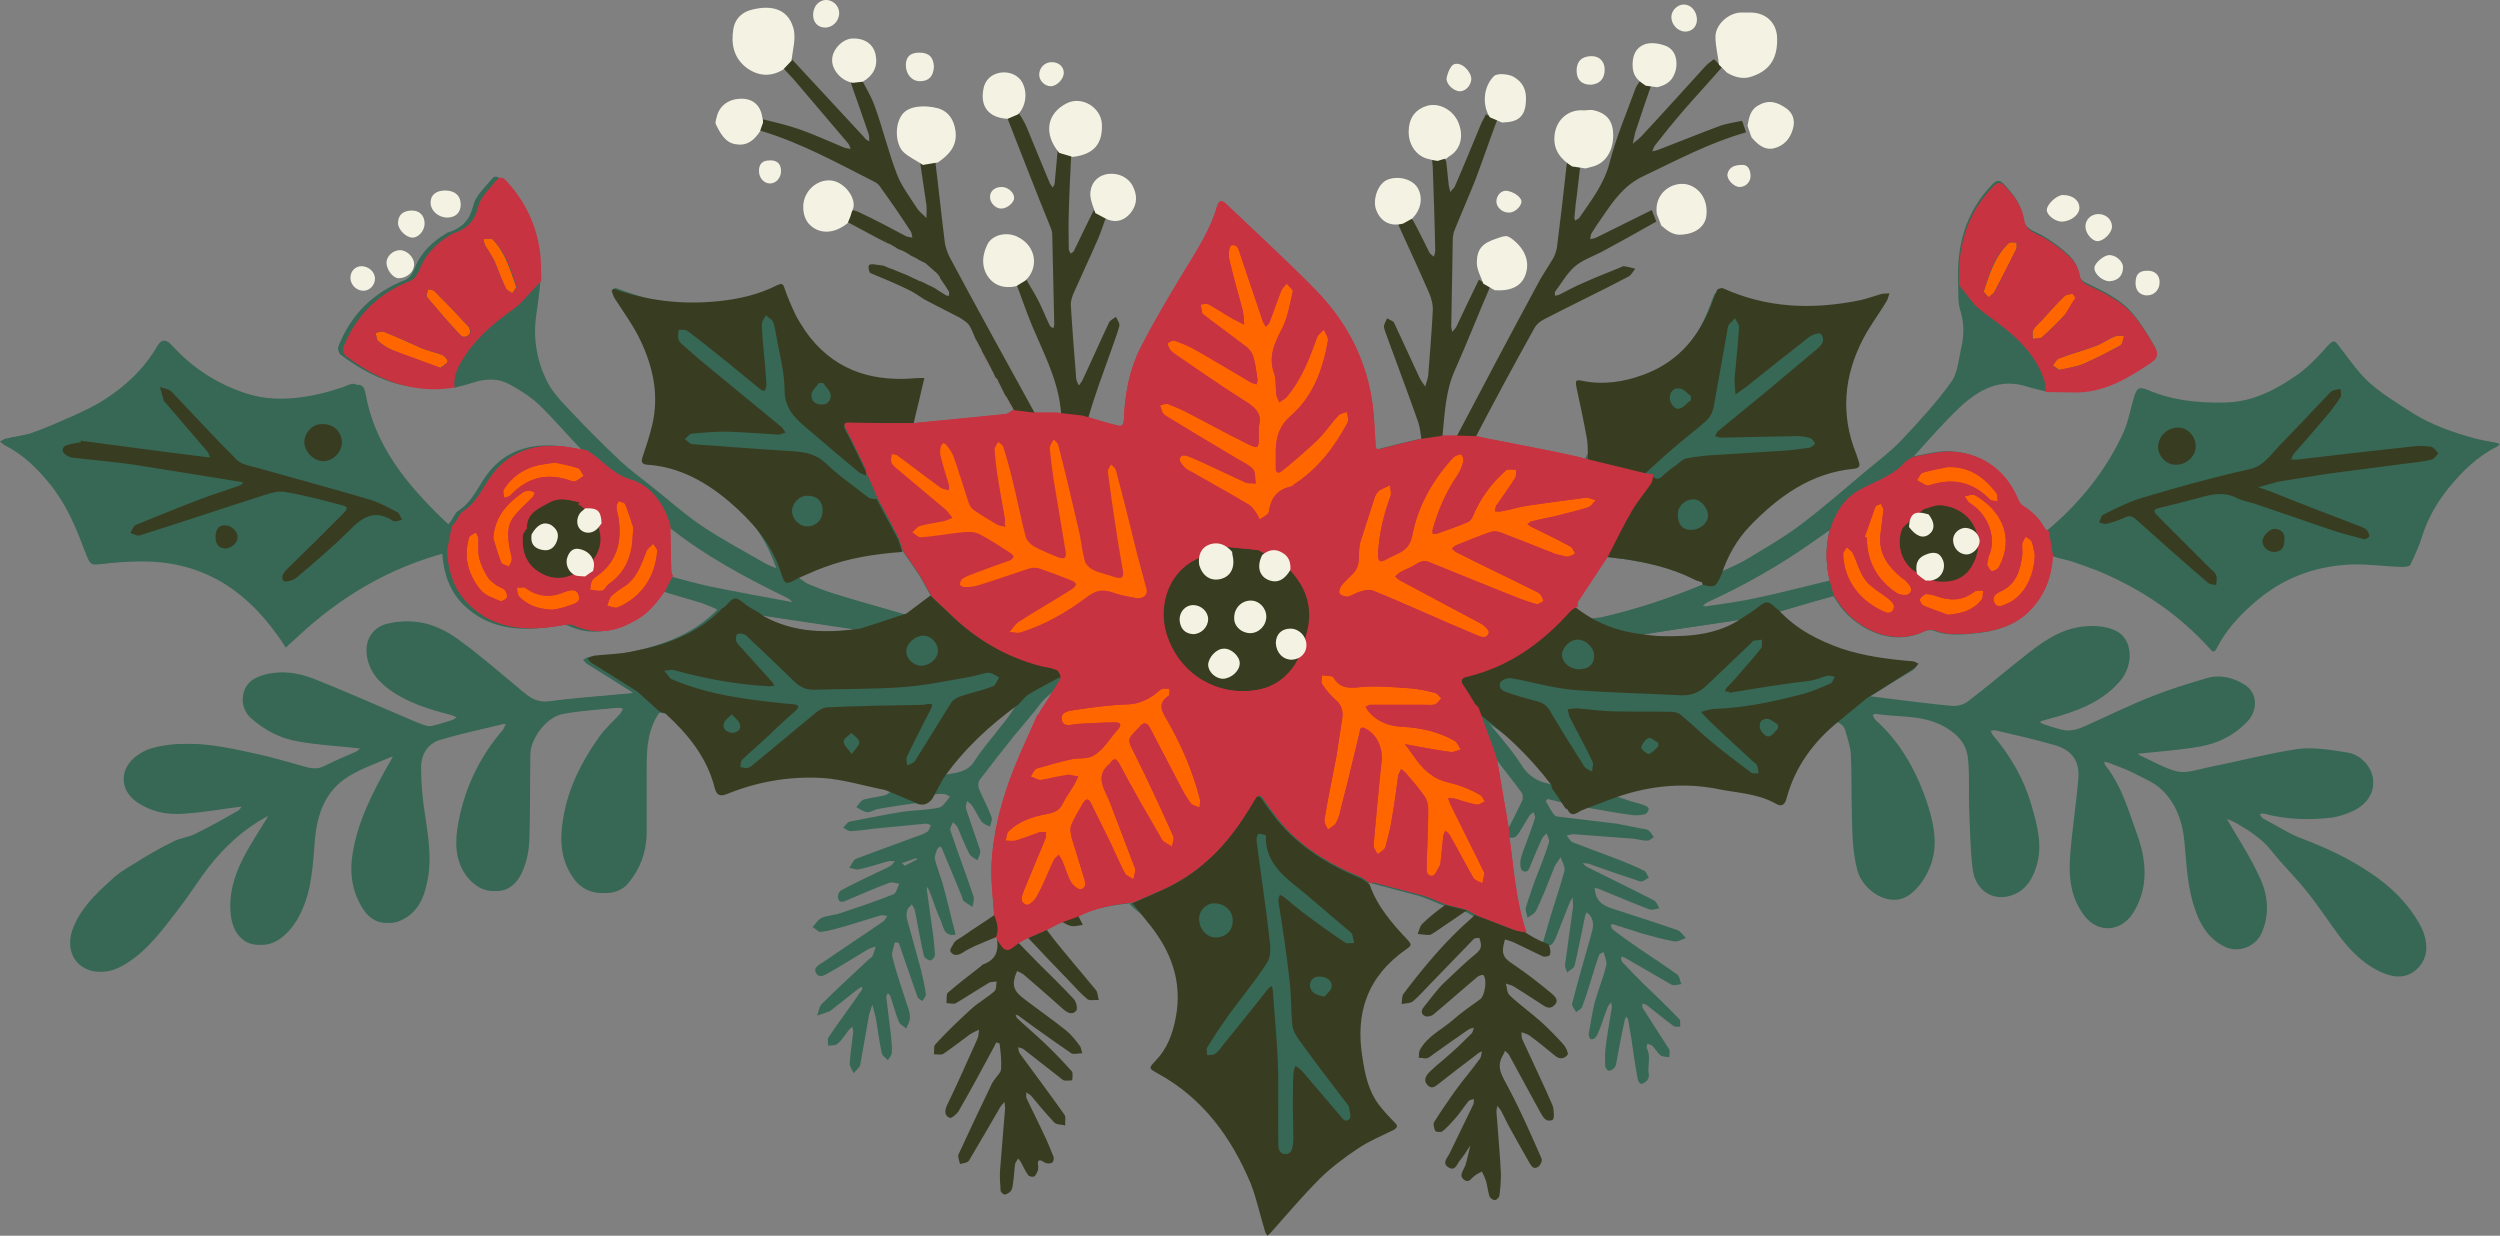 <?xml version="1.0" encoding="UTF-8" standalone="no"?><svg xmlns="http://www.w3.org/2000/svg" xmlns:xlink="http://www.w3.org/1999/xlink" fill="#000000" height="246.5" preserveAspectRatio="xMidYMid meet" version="1" viewBox="-0.2 127.6 498.7 246.5" width="498.7" zoomAndPan="magnify"><rect x="-0.2" y="127.6" width="498.7" height="246.5" fill="#808080" stroke="none"/><g id="change1_1"><path d="M496.5,216c-1.4-0.3-2.9,0.5-4.3,0.1c-4.3-1.2-7.4-2.6-11.2-5c-3-1.9-6.1-3.8-8.7-6.1 c-2.4-2.2-4.2-5-6.2-7.5c-0.6-0.8-0.9-1-1.8-0.1c-1.9,2.1-3.8,4.2-6.1,5.9c-4.4,3.1-9.1,4.6-14.7,4.7c-5.3,0.1-10.4,0.6-15.3-1.5 c-1.8-0.7-2.2-0.5-2.8,1.4c-0.7,2.3-1.1,5.7-2,7.8c-3.5,7.8-8.7,12.2-15.2,17.8c-0.2-0.2-0.5-0.3-0.7-0.4c-1-2-2.6-3.6-4.6-4.8 c-0.4-0.3-0.7-0.9-0.9-1.4c-2.5-5.9-7.7-9.4-14.2-9.3c-2.1,0.1-4.4,0.7-6.6,1.1c0,0,0.1,0,0.1-0.1c3.1-3.4,6.1-6.9,9.5-10.1 c3.7-3.4,7.9-5.7,13.2-4c1.2,0.4,2.5,0.7,3.7,0.9c2,0,4.1,0.1,6.2,0.1c5.7-0.1,10.3-2.9,14.9-6c1.3-0.9,1.3-1.9,0.8-2.8 c-1.3-2.3-2.8-4.7-4.5-6.7c-2.5-2.9-5.9-4.4-9.2-6c-0.5-0.2-1.2-0.8-1.3-1.3c-0.2-1.7-1-3.2-2.2-4.3c-1.6-1.5-3.4-2.8-5.3-3.9 c-1.5-0.8-3.4-1.2-3.7-3.4c-0.4-2.7-2-4.8-3.8-6.7c-0.9-1-1.5-0.9-2.4,0c-5.4,5.6-7.1,12.3-6.8,19.7c0.1,1.7-0.1,3.6,0.4,5.3 c0.8,2.5,0.8,4.8,0.3,7.3c-0.6,2.4-0.7,5.1-2,7c-3,4.2-6.5,8-10.1,11.8c-2.1,2.2-4.5,4-6.8,5.9c-4.3,3.6-8.5,7.3-13,10.7 c-3.4,2.6-7.1,4.7-10.7,6.9c-1.8,1.1-3.8,1.9-5.7,2.8c-0.2,0.5-0.4,0.9-0.6,1.2c0.1-0.3,0.3-0.6,0.5-1c1.2-3.6,3-6.9,5.7-9.7 c5.8-5.9,12.3-10.6,20.8-11.4c1-0.1,1.2-0.6,0.9-1.4c-0.2-0.5-0.3-1-0.5-1.5c-3.2-8-2.5-14.6,1.4-22.1c1.3-2.5,3-4.8,4.5-7.2 c0.4-0.5,0.5-1.2,0.7-1.8c-0.6,0.1-1.2,0-1.8,0.2c-1.4,0.4-2.7,0.9-4.1,1.2c-9.4,1.9-18.5,1.6-27.3-2.4c-0.3-0.1-1.1,0.1-1.2,0.4 c-0.6,1.3-1,2.7-1.6,4c-2.6,6.1-6.8,10.6-13.2,12.9c-3.9,1.4-5.8,2-9.9,1.2c-1.5-0.3-1.6-0.2-1.3,1.4c0.7,3.2,1.4,6.5,2,9.8 c0.3,1.5-1.8,2.2-1.7,3.8c-1.9-0.5-3.7-0.9-5.6-1.3c-4.3-0.9-8.7-1.7-13.1-2.6c-1.3-0.2-2.6-0.5-3.9-0.8c-1.3,0-2.5-0.1-3.8-0.1 c-0.9,0-1.9,0-2.8,0c-1.4,0.2-2.7,0.4-4.1,0.6c-2.7,0.6-5.5,1.3-8.2,2c-0.9,0.3-1.2,0.1-1.2-0.8c-0.1-1.6-0.2-3.3-0.3-4.9 c-0.6-10.1-4.6-18.7-11.6-25.9c-5.8-5.9-11-10.6-17-16.3c-0.9-0.8-1.4-0.5-1.7,0.5c-1.3,4.6-3.9,8.6-6.4,12.7 c-3.1,5.2-6.2,10.4-8.9,15.6c-2.2,4.3-3.1,9.2-3.3,14.1c0,0.8-0.2,1.7-1.2,1.4c-2.4-0.6-4.7-1.3-7-2c-1.8-0.2-3.5-0.4-5.3-0.6 c-1.5,0-3,0-4.5,0c-1.4-0.2-2.7-0.3-4.1-0.5c-0.5,0.3-1,0.7-1.5,0.8c-6.1,0.6-13.3,0.2-19.3,0.8c0.5-2.3,1.1-3.5,1.6-5.8 c0.2-0.9,0.4-1.7,0.6-2.5c-0.8,0-1.7,0-2.5,0.1c-8.7,0.6-16-2-21.2-9.4c-0.7-1.1-1.4-2.1-2-3.3c-0.8-1.7-1.6-3.5-2.2-5.3 c-0.3-1-0.6-1-1.5-0.6c-3.7,1.9-7.8,2.8-11.9,3.2c-7.2,0.7-13.1-1.1-19.7-3.5c-0.1,0.2-0.3,0.3-0.4,0.4c0.2,0.5,0.3,1,0.6,1.5 c1.8,2.8,3.8,5.5,5.2,8.5c2.5,5.4,3.7,11,2.3,16.8c-0.5,2.1-1.2,4.2-1.9,6.3c-0.3,0.9-0.3,1.5,0.9,1.6c6.4,0.4,11.8,3.4,16.4,7.4 c4.3,3.7,7.2,8,9.1,13.6c-1.1-0.5-2.2-0.8-3.2-1.4c-4.3-2.5-8.7-4.8-12.8-7.6c-3.5-2.4-6.7-5.3-10-7.9c-2-1.6-4.1-3.1-6-4.9 c-3.3-3.1-6.6-6.4-9.7-9.7c-1.9-2-4-4.1-5.1-6.6c-1.9-4-2.6-8.4-1.9-12.9c0.3-2.2,0.6-4.4,0.8-6.6c-1,1-1.9,2.1-2.9,3.1 c-0.8,0.9-1.6,1.8-2.6,2.5c-3.5,2.5-6.8,5.2-9.3,8.7c-0.2,0.3-0.4,0.5-0.6,0.8c0.2-0.3,0.4-0.6,0.6-0.9c2.5-3.5,5.8-6.2,9.3-8.7 c1-0.7,1.8-1.6,2.6-2.5c1-1,1.9-2.1,2.9-3.1c-0.1-2,0-3.9-0.3-5.9c-0.7-5.2-2.9-9.8-6.4-13.7c-0.6-0.7-1.4-1.5-2.2-0.5 c-1.4,1.7-3.2,3.3-3.7,5.3c-0.7,2.9-2.2,4.4-4.8,5.3c-0.2,0-0.4,0.1-0.5,0.2c-2.9,1.7-5.3,4-6.5,7.3c-0.3,0.8-1,1.7-1.7,2 c-6.4,2.5-10.9,6.9-13.4,13.3c-0.2,0.5,0.1,1.4,0.5,1.7c6.4,4.8,13.4,7.6,21.6,6.3v0.1c1.2-0.4,2.4-0.6,3.5-1 c3.2-1.1,6.4-0.9,9.3,0.9c1.8,1,3.6,2.2,5.1,3.6c3,2.9,5.6,6,8.5,9c-1.7-0.2-3.5-0.7-5.3-0.8c-5.7-0.4-10.5,1.4-13.8,6.1 c-1.7,2.4-2.8,5.2-5.5,6.9c-0.6,0.4-0.9,1.2-1.3,1.8c-0.3,0.5-0.7,0.9-1,1.3c-0.5-0.5-1.1-1-1.6-1.5c-7.4-7.1-13.8-14.9-15.6-25.3 c-0.3-1.5-1-2-2.5-1.4c-0.3,0.1-0.6,0.3-0.9,0.4c-6.6,2.2-13.3,3.3-20,1.2c-5.8-1.8-9.7-4-13.9-8.6c-1.2-1.4-2.2-1.4-3,0 c-2.6,4.5-5.3,7-9.7,9.8c-1.9,1.2-4,2.2-6,3.1c-2.7,1.2-5.4,2.4-8.2,3.4c-1.7,0.6-3.6,0.8-5.4,1.2c-0.4,0.1-0.7,0.4-1.1,0.6 c0.4,0.3,0.7,0.6,1.1,0.8c3.5,1.8,6.3,4.5,8.8,7.6c3.3,4,5.2,8.6,7,13.4c1.1,2.8,1.1,2.9,3.4,2.6c2.6-0.3,5.2-0.5,7.8-0.5 c11.6-0.1,19.1,4.1,25.8,13.4c0.7,0.9,1.3,1.8,1.9,2.8c0.8-0.8,1.7-1.5,2.5-2.3c8.6-8,17.3-12.7,28.7-15.7c0.2,4.1,1.4,7.8,4.2,10.6 c5.2,5.1,11.7,5.4,18.3,4.3c0.9-0.2,1.9-0.4,2.6-0.1c4.6,2.1,8.7,1.3,12.8-1.2c2.4-1.4,4-3.6,5.6-5.8c0.5-1,0.9-1.9,1.4-2.8 c-0.1-0.4-0.3-0.8-0.3-1.2c-0.1-3-0.1-6-0.2-9c-0.3-1.2-0.8-2.3-1.3-3.4c0.6,1.1,1.1,2.2,1.4,3.5c0.3,0.1,0.6,0.1,0.8,0.3 c7.3,5.8,15.4,10.1,23.6,14.1c0.4,0.2,0.7,0.6,1.1,0.9c-0.4,0-0.9,0-1.3-0.1c-5.5-1-10.9-2-16.3-3.1c-2.5-0.5-4.9-1.3-7.3-1.9 c-0.5,0.9-0.9,1.8-1.4,2.8c2.7,0.8,5.4,1.6,8.1,2.4c1,0.4,2.1,0.8,3.1,1.3c-5,5.1-11.4,7.3-18.1,8.6c-2.4,0.5-4.9,0.5-7.4,0.8 c-0.5,0.1-0.9,0.4-1.3,0.6c0.3,0.3,0.5,0.7,0.9,0.9c3.1,1.9,6.1,3.8,9.1,5.7c-0.6,0.1-1.1,0.2-1.7,0.2c-5,0.5-10.1,0.8-15.1,1.5 c-2.1,0.3-3.8-0.1-5.3-1.3c-0.6-0.5-1.2-0.9-1.7-1.4c-3.8-3.1-7.5-6.4-11.5-9.3c-4-3-8.5-4.8-13.7-3.5c-2.5,0.6-4.1,2.5-4.2,5.1 c0,3.5,1.8,6,4.5,8c3.7,2.7,8,4,12.3,5.1c0.4,0.1,0.8,0.3,1.2,0.5c-0.4,0.2-0.7,0.5-1.1,0.6c-1.3,0.4-2.6,0.8-3.9,1.1 c-0.6,0.1-1.3,0.2-1.8,0c-1.4-0.4-2.8-1-4.1-1.6c-6.2-2.6-12.4-5.4-18.5-7.8c-3.4-1.3-6.9-1.9-10.6-0.2c-3.1,1.4-3.6,5.7-1.1,8 c2.8,2.5,5.9,4.1,9.5,4.7c3.8,0.7,7.7,0.9,11.5,1.3c0.3,0,0.5,0.1,0.8,0.1c-0.2,0.2-0.4,0.4-0.7,0.6c-2.1,0.9-4.2,1.8-6.2,2.8 c-1.7,0.9-3.3,0.7-5.1,0.2c-3.3-0.9-6.5-1.9-9.9-2.6c-5.4-1.2-10.9-2.4-16.4-1.7c-2.2,0.3-4.2,0.7-6,2c-3.8,2.6-3.8,7.1,0.1,9.6 c2.5,1.6,5.3,2.3,8.1,2.1c3.8-0.2,7.6-0.9,11.5-1.4c0.3,0,0.7,0,1,0c-0.2,0.3-0.4,0.6-0.7,0.8c-2.8,1.6-5.6,3.2-8.5,4.6 c-1.3,0.7-2.9,0.8-4.3,1.5c-2.7,1.3-5.3,2.8-7.8,4.4c-1.7,1-3.5,2.1-4.9,3.5c-3.1,2.8-6.1,5.7-7.6,9.9c-1.1,3.3,0,6.6,3.1,7.8 c2.4,1,4.7,0.1,6.8-1.2c4.5-2.8,7.4-7,10.6-11.1c2-2.6,3.8-5.5,5.8-8.1c3.2-4.1,7-7.6,11.6-10.1c0.4-0.2,0.9-0.3,1.3-0.5 c-0.2,0.4-0.3,0.8-0.6,1.2c-1.5,2.5-3.2,5-4.5,7.6c-1.9,3.7-3,7.6-2.4,11.8c0.8,5.3,5.6,7.2,9.6,3.7c1.4-1.2,2.6-2.9,3.4-4.6 c2.2-4.5,2.4-9.4,2.8-14.3c0.4-5.2,2-10,6.7-12.9c2.6-1.6,5.5-2.6,8.3-3.8c0.4-0.2,1-0.2,1.5-0.3c-0.2,0.4-0.4,0.9-0.7,1.3 c-3.3,5.8-6.4,11.8-7.4,18.4c-0.6,3.9,0,7.7,2.3,11.1c1.6,2.3,4.2,3.2,6.7,1.9c3.5-1.7,4.6-5,5.2-8.5c0.7-4.1,0-8.3-0.6-12.4 c-0.5-3.1-0.8-6.3-0.8-9.5c0-2.7,1.4-4.9,4.1-5.6c4.1-1.2,8.3-2.1,12.5-3.1c0.4-0.1,0.8,0,1.2,0c-0.2,0.4-0.3,0.8-0.6,1.2 c-5,5.8-8,12.5-9.1,19.9c-0.5,3.6-0.1,7.1,2.4,9.9c3.2,3.5,7.6,3.1,9.6-1.3c0.9-1.9,1.4-4.2,1.5-6.4c0.2-5.8,0.1-11.6,0.2-17.3 c0.1-3.3,3.4-7.5,6.6-8c3.9-0.7,7.8-0.9,11.7-1.3c0.3,0,0.7,0.2,1.1,0.3c-0.2,0.3-0.4,0.7-0.6,1c-1.5,1.6-3.2,3.1-4.4,4.9 c-3.3,4.7-5.9,9.8-6.9,15.6c-0.8,4.5-0.7,8.8,2.3,12.7c2.4,3.1,7.4,3.5,9.8,0.5c2.3-2.8,3.5-6,3.6-9.7c0-3.8,0-7.5,0-11.3 c0-4.6-0.2-9.1,2.6-13.1c0.6,0.2,2.3,0.3,2.5,0.5c4.5,4.1,8.3,7.8,9.8,13.9c0.4,1.4,1.1,1.6,2.4,1.1c6.2-2.5,11.7-3.6,18.2-3.2 c4.1,0.3,8.3,1.6,12.4,2.4c1.9,0.8,3.7,1.5,5.5,2.3c1.5,0.9,2.8,0.9,3.9-0.6c0.7-1.3,1.4-1.6,2.1-2.9c4.1-5.9,9.3-10.7,15.1-14.9 c0.7-0.7,1.2-1.5,2-2c2-1.2,4-2.2,6-3.3c0.3,0,0.5-0.1,0.7-0.2c0.2-0.6,0.1-0.9-0.1-1.1c0.3,0.2,0.5,0.5,0.3,1.3 c-0.3,0-0.5,0.1-0.7,0.2c-1,1.6-11.2,49.2-11.8,50.7c0.1,0.1,0.1,0.3,0.2,0.5c0.6,0.8,0.1,2.9,0.9,3c0.7,0.1,1.7-1,2.5-1.5 c0.6-0.4,1.3-0.7,1.9-1c1.2-0.5,2.5-1.1,3.7-1.6c0.8-0.4,1.5-0.8,2.3-1.2c1.2-0.4,2.4-0.9,3.6-1.3c3.5-1.8,7.3-2.5,11.2-2.9 c3-1.4,3-1.3,0,0.1c0.9,1.1,2.9,2.3,3.9,3.5c4.7,5.7,7.2,12,5.7,19.4c-0.6,3.1-1.7,6-3.9,8.3c-1.5,1.6-1.5,1.6,0.3,2.6 c9.1,4.9,14.8,12.8,18.6,22c1.2,3.1,1.9,5.5,2.9,8.7c0.1,0.2,0.3,0.5,0.4,0.7c0.2-0.2,0.4-0.3,0.6-0.5c3.2-3.6,5.4-6.4,8.8-9.8 c2.3-2.3,5-4.3,7.7-6.1c2.2-1.5,4.7-2.5,7.1-3.7c0.8-0.5,0.9-0.8,0.2-1.5c-1.1-1.1-2.2-2.3-3.2-3.6c-2-2.7-2.7-5.9-3.2-9.2 c-1.5-9.1,0.9-16.3,8.8-21.8c1-0.7,1-0.9,0.2-1.8c-3.1-3.3-6.1-6.7-7.6-11.1c-0.6-0.4-2.2-1.5-1.8-1.3c0.6,0.3,1.2,0.8,1.8,1.2 c0.2-0.1,0.4-0.2,0.6-0.2c3.3,0.9,6.5,1.7,9.8,2.6c1.6,0.5,3.1,1.2,4.6,1.8c1.4,0.4,2.9,0.7,4.3,1.1c0.6,0.4,1.3,0.7,1.9,1.1 c2.6,1,5.2,2,7.8,3c0.7,0.2,1.4,0.3,2.1,0.4c-2.1-6.2-2.5-12.7-3.4-19c0-0.3,0-0.7,0-1c-0.8-4.5-1.5-9-2.3-13.5 c-0.1-0.6-0.3-1.2-0.4-1.8c-0.9-2.7-2-5.4-2.9-8.1c5.4,3.9,10.1,6.6,14.2,12c0.1,0.2,0.1,0.5,0.2,0.8c0.9,1.3,1.7,2.7,2.7,4 c0.2,0,0.3,0.1,0.4,0.2c0.7,1.6,1.7,0.7,2.7,0.2c0.6-0.2,1.2-0.5,1.8-0.7l5.8-2.2c6.3-2.1,12.7-2.8,19.3-1.6c4.1,0.8,8.3,0.8,12,3 c1.3,0.8,1.9,0.1,2.2-1.1c1.7-6.3,5.4-9.3,10.4-13.3c0.8,0.3,1.4,0.8,1.7,1.7c0.4,1.5,1,3.1,1.1,4.7c0.2,3.9,0.1,7.9,0.2,11.9 c0.1,3.8,0.1,7.5,1.1,11.3c1.1,4.1,6.6,7.8,10.5,4.8c1.6-1.2,2.8-3,3.6-4.8c1.9-4.2,1.1-8.6-0.2-12.7c-2.1-6.6-5.3-12.6-10.6-17.2 c-0.2-0.3-0.3-0.7-0.5-1c0.3-0.1,0.6-0.3,0.9-0.3c4.9,0.8,10.1,0,14.7,3.2c2.4,1.6,3.5,3.5,3.7,6c0.3,3.2,0.1,6.5,0.2,9.7 c0.2,4,0.2,8,0.7,12c0.5,4.5,4.4,6.8,8.3,5.1c2.2-0.9,3.4-2.9,4.1-5c1.5-4.3,0.3-8.6-0.9-12.7c-1.5-5.2-4.2-9.8-7.7-13.9 c-0.2-0.3-0.3-0.7-0.5-1c0.4,0,0.9-0.2,1.3-0.1c3.9,0.9,7.8,1.8,11.7,2.9c3.4,1,5,3,4.8,6.5c-0.4,5-1.2,10-1.6,15 c-0.4,4.5-0.1,8.9,2.9,12.7c2.8,3.5,7.4,3,9.6-0.8c3-5,2.4-10.4,0.6-15.4c-1.7-4.7-3.1-9.7-6.3-13.7c-0.2-0.2-0.2-0.7-0.3-1 c0.4,0.1,0.7,0.1,1,0.2c1.8,0.7,3.6,1.3,5.3,2.2c1.9,1,4,1.8,5.5,3.3c3,2.9,4.2,6.8,4.5,10.9c0.4,4.4,0.6,8.8,2.1,13 c1.1,3.2,2.8,5.9,6,7.4c2.6,1.2,6,0,7.1-2.7c1.6-3.7,1.2-7.5-0.4-10.9c-1.9-4.2-4.5-8.1-6.8-12.1c0.8,0.3,1.6,0.6,2.3,1 c2.6,1.5,5.1,3.1,7,5.5c2.3,2.9,4.9,5.4,7.2,8.3c2.4,3,4.5,6.3,6.8,9.3c2.2,2.8,4.9,5.4,8.3,6.8c2.4,1,4.9,1.1,6.9-1 c1.7-1.9,1.8-4.1,1.1-6.4c-0.2-0.7-0.5-1.3-0.8-1.9c-2.4-4.4-5.9-7.8-10-10.5c-4.1-2.8-8.6-4.9-13.3-6.7c-2.8-1-5.3-2.7-8-4.1 c-0.4-0.2-0.6-0.7-0.8-1c0.4-0.1,0.8-0.3,1.1-0.2c4.5,1.2,9,1.3,13.5,0.8c1.4-0.2,2.9-0.7,4.2-1.3c2.8-1.3,4.1-3.5,3.9-6 s-2.4-5.1-5.2-5.5c-3.3-0.5-6.6-1.1-9.8-0.7c-6.1,0.9-12.1,2.5-18.1,3.7c-1.9,0.4-4.1,1.2-5.9,0.8c-2.6-0.6-5-2.1-7.5-3.2 c-0.2-0.1-0.4-0.3-0.6-0.4c0.3-0.1,0.5-0.2,0.8-0.2c4-0.4,8.1-0.7,12-1.4c3.5-0.6,6.7-2.2,9.2-4.8c2.2-2.3,2-5.7-0.5-7.3 c-2.4-1.5-5-2.1-7.7-1.3c-3.7,1.1-7.3,2.2-10.8,3.6c-4.6,1.8-9,4-13.5,6c-1.1,0.5-2.4,0.9-3.6,0.8c-1.6-0.2-3.1-0.8-4.7-1.3 c-0.2-0.1-0.5-0.3-0.7-0.4c0.2-0.1,0.5-0.3,0.7-0.4c1.3-0.4,2.6-0.7,3.9-1.1c4.5-1.4,8.6-3.2,11.7-6.9c2.6-3.2,2.3-8.3-1.1-9.8 c-1.9-0.9-4.4-1.1-6.6-0.8c-4.6,0.5-8.3,3.3-11.8,6.1c-3.7,2.9-7.3,6-11,8.8c-0.9,0.7-2.2,1-3.3,0.9c-3.5-0.3-7.1-0.8-10.6-1.2 c-1.9-0.2-3.8-0.5-5.7-0.7c2.8-1.8,5.7-3.6,8.6-5.3c0.4-0.2,0.7-0.7,1-1c-0.4-0.2-0.8-0.5-1.3-0.5c-4.8-0.3-9.4-0.9-14-2.5 c-4.8-1.6-9.1-3.9-12.6-7.7c3.7-1.1,7.4-2.2,11.2-3.2c0.3,0.5,0.6,0.8,0.8,1.2c3,4.7,10.4,9.3,17.4,5.8c0.5-0.2,1.3-0.3,1.8-0.1 c2.8,1.1,5.7,0.8,8.6,0.5c3.7-0.4,7.3-1.4,10.1-4.1c3.2-3.1,4.7-6.9,4.9-11.3c3.1,1.1,6.3,1.1,9.3,2.3c8.5,3.6,15.9,8.6,22.1,15.5 c0.6,0.7,0.9,0.6,1.3-0.2c1.8-3.5,4.3-6.3,7.3-8.9c5.6-5,12.2-7.5,19.6-7.8c3.3-0.1,6.7,0.4,10,0.5c0.6,0,1.6-0.1,1.7-0.4 c0.9-1.9,1.8-3.8,2.4-5.8c1.1-3.5,2.9-6.6,5.2-9.5c2.7-3.3,4.7-5.3,8.7-7.3c0.2-0.1,0.4-0.4,0.6-0.5 C497.1,216.2,496.8,216,496.5,216z M152.1,250.6c-0.1-0.1-0.2-0.2-0.4-0.3c6.4,0.9,12.7,1.9,19.1,2.8 C164.4,254,158,253.9,152.1,250.6z M185.4,246.5c-1.6,1.2-3.2,2.4-4.8,3.6c-0.1,0-0.2,0.1-0.2,0.1c-4.7-1.4-9.6-2.7-14.3-4.2 c-1.7-0.5-3.4-1.2-5.1-1.9c-0.7-0.3-1.2-0.8-1.9-1.3c1.7-0.7,3.3-1.5,5-2.1c5-1.9,10.5-2.8,15.8-3.2v0.1c1.2,1.8,2.5,3.5,3.6,5.3 c0.7,1.3,1.4,2.5,2.1,3.8C185.5,246.6,185.5,246.6,185.4,246.5z M317.1,251c-1.1-0.7-2.1-1.4-3.1-2.1c0.1,0,0.1-0.1,0.2-0.1 c0-0.3-0.1-0.7,0.1-1c2-3,4-6.1,6-9.1c0.8,0.1,1.6,0.2,2.4,0.3c0.3,0,0.6,0.1,0.9,0.1c4.8,0.7,9.6,1.8,14,4c0.5,0.3,1.1,0.4,1.6,0.6 h0.1c0.1,0.2,0.1,0.3,0.2,0.5c-6.5,2.7-13.2,4.9-20.1,6.5C318.9,250.8,317.8,250.9,317.1,251z M331.4,254.8c-1.6,0-3.4-0.3-5-0.5 c-1.4-0.2-2.8-0.5-4.2-0.9c1.6,0.4,3.2,0.6,4.6,0.9c2.3-0.4,4.6-0.7,7-1.1c4-0.6,8.1-1.2,12.1-1.8c0.4-0.1,0.8-0.1,1.1-0.1 C342.3,254.5,336.8,254.8,331.4,254.8z M364.8,243.4c-4.6,1.1-9.2,2.3-13.8,3.3c-3.5,0.8-7.1,1.3-10.6,1.8c-0.3,0.1-0.7,0-1-0.1 c0.4-0.3,0.7-0.7,1.2-0.9c7.2-3.3,14.1-7.2,20.5-11.7c1.2-0.8,2.5-1.7,3.7-2.6C363.9,236.6,364,240.1,364.8,243.4z" fill="#376856"/></g><g id="change2_1"><path d="M198.7,315c-0.1-0.2-0.1-0.4-0.2-0.5c0.6-1.5,0.2-3-0.4-4.4c-0.2-3.4-0.7-6.9-0.5-10.3 c0.5-8.9,3.4-17,7.1-25c0.7-1.5,1.3-3,2-4.5l0,0c0.1-0.1,0.2-0.2,0.4-0.4l0,0c0.1-0.2,0.2-0.4,0.3-0.6c0.3-0.5,0.7-1,1-1.5 c1-1.6,1.9-3.2,2.9-4.8c0.2-0.1,0.4-0.2,0.7-0.2l0,0c0.5-1.5-0.8-1.4-1.6-1.6c-0.9-0.4-2-0.5-2.9-0.7c-7-1.8-13-5.4-18.1-10.4 c-1.2-1.2-2.5-2.3-3.7-3.5c-0.7-1.3-1.4-2.5-2.1-3.8c-1.1-1.8-2.4-3.5-3.6-5.3c-0.4-1-0.6-2-1.1-3c-1.3-2.5-2.6-5-4-7.5 c-0.5-1.2-1-2.3-1.5-3.5c-0.2-0.4-0.4-0.9-0.7-1.3l0,0c-0.1-0.4-0.1-0.8-0.2-1.1c-1.3-2.6-2.5-5.3-3.9-7.9c-0.6-1.1-0.4-1.4,0.8-1.3 c4.2,0.1,8.5,0.1,12.7,0.1c6.1-0.6,12.3-1.2,18.3-1.8c0.5-0.1,1-0.5,1.5-0.8c1.4,0.2,2.7,0.3,4.1,0.5c1.5,0,3,0,4.5,0 c1.8,0.2,3.5,0.4,5.3,0.6c2.3,0.7,4.6,1.4,7,2c1,0.3,1.2-0.6,1.2-1.4c0.2-4.9,1.1-9.8,3.3-14.1c2.7-5.3,5.8-10.5,8.9-15.6 c2.5-4.1,5.1-8.1,6.4-12.7c0.3-1,0.8-1.3,1.7-0.5c6.1,5.8,12.3,11.5,18,17.3c7,7.2,11,15.8,11.6,25.9c0.1,1.6,0.2,3.3,0.3,4.9 c0,0.9,0.3,1.1,1.2,0.8c2.7-0.7,5.5-1.4,8.2-2c1.4-0.2,2.7-0.4,4.1-0.6c0.9,0,1.9,0,2.8,0c1.3,0,2.5,0.1,3.8,0.1 c1.3,0.3,2.6,0.6,3.9,0.8c4.4,0.9,8.8,1.7,13.1,2.6c1.9,0.4,3.7,0.8,5.6,1.3c3.7,0.9,7.4,1.8,11.1,2.7c0.5,0.1,1,0.1,1.6,0.2 c-0.1,0.6-0.1,1.3-0.4,1.8c-1.2,1.8-2.7,3.5-3.8,5.4c-1.7,2.9-3.2,6-4.8,9.1c-2,3-4,6.1-6,9.1c-0.2,0.3-0.1,0.7-0.1,1 c-0.5,0.3-1,0.5-1.4,0.9c-5.7,6.4-12.3,11.1-20.6,13.1c-1.1,0.2-1.5,0.8-0.7,1.8c0.8,1.2,1.6,2.5,2.3,3.7c0.2,0.2,0.4,0.3,0.5,0.5 l0.1,0.1c0.1,0.3,0.3,0.7,0.4,1c1,2.9,2.1,5.7,3.1,8.6c0.1,0.6,0.3,1.2,0.4,1.8c0.8,4.5,1.5,9,2.3,13.5c0,0.3,0,0.7,0,1 c0.9,6.4,1.3,12.9,3.4,19c-0.7-0.1-1.4-0.2-2.1-0.4c-2.6-1-5.2-2-7.8-3c-0.6-0.4-1.3-0.7-1.9-1.1c-1.4-0.4-2.9-0.7-4.3-1.1 c-1.5-0.6-3-1.3-4.6-1.8c-3.3-0.9-6.5-1.7-9.8-2.6c-0.2,0-0.4,0.1-0.6,0.2c-0.6-0.4-1.2-0.9-1.8-1.2c-6.5-2.7-12.4-6.2-16.7-11.7 c-1-1.3-2-2.6-2.9-4c-0.6-0.9-1.1-0.8-1.6,0.1c-0.8,1.3-1.5,2.5-2.3,3.7c-3.4,5.2-7.6,9.6-13,12.7c-2.9,1.7-6,2.8-9,4.2 c-3.9,0.4-7.7,1.1-11.2,2.9c-1.2,0.4-2.4,0.9-3.6,1.3c-0.8,0.4-1.5,0.8-2.3,1.2c-1.2,0.5-2.5,1.1-3.7,1.6c-0.6,0.3-1.3,0.6-1.9,1 c-0.8,0.5-1.8,1.6-2.5,1.5C199.8,317.1,199.3,315.8,198.7,315z M89,237.4c0.3-1.6,0.6-3.2,0.9-4.7c0.3-0.4,0.7-0.8,1-1.3 c0.4-0.6,0.7-1.4,1.3-1.8c2.7-1.7,3.8-4.5,5.5-6.9c3.3-4.7,8.1-6.5,13.8-6.1c1.8,0.1,3.6,0.6,5.3,0.8c3,1.7,5,4.7,8.7,5.8 c4.2,1.2,6.7,4.9,8,9.1c0.1,3,0.1,6,0.2,9c0,0.4,0.2,0.8,0.3,1.2c-0.5,0.9-0.9,1.8-1.4,2.8c-1.6,2.2-3.2,4.4-5.6,5.8 c-4.1,2.5-8.2,3.3-12.8,1.2c-0.7-0.3-1.7-0.1-2.6,0.1c-6.7,1.1-13.2,0.8-18.3-4.3C90.4,245.3,89.2,241.5,89,237.4z M408.5,233.6 c0.3,1.6,0.6,3.2,0.8,4.8c-0.2,4.4-1.7,8.2-4.9,11.3c-2.8,2.7-6.4,3.7-10.1,4.1c-2.9,0.3-5.8,0.6-8.6-0.5c-0.5-0.2-1.3-0.1-1.8,0.1 c-7.1,3.5-14.5-1.1-17.4-5.8c-0.3-0.4-0.6-0.8-0.9-1.3c-0.3-0.9-0.5-1.9-0.8-2.8c-0.8-3.4-0.9-6.9,0.1-10.3c1-3.4,2.9-6.3,5.9-7.9 c3.1-1.7,6.5-2.7,9-5.5c0.4-0.4,1-0.7,1.5-1c2.3-0.4,4.6-1,6.8-1.1c6.5-0.1,11.7,3.4,14.2,9.3c0.2,0.5,0.5,1.1,0.9,1.4 c2,1.2,3.6,2.8,4.6,4.8C408,233.3,408.3,233.4,408.5,233.6z" fill="#c73341"/></g><g id="change1_2"><path d="M371.4,266.3c2.4,0.3,4.7,0.6,7.1,0.9c3.5,0.4,7.1,0.9,10.6,1.2c1.1,0.1,2.4-0.2,3.3-0.9 c3.7-2.8,7.3-5.9,11-8.8c3.5-2.8,7.2-5.6,11.8-6.1c2.2-0.3,4.7-0.1,6.6,0.8c3.4,1.5,3.7,6.6,1.1,9.8c-3.1,3.7-7.2,5.5-11.7,6.9 c-1.3,0.4-2.6,0.7-3.9,1.1c-0.2,0.1-0.5,0.3-0.7,0.4c0.2,0.1,0.5,0.3,0.7,0.4c1.6,0.5,3.1,1.1,4.7,1.3c1.2,0.1,2.5-0.3,3.6-0.8 c4.5-2,8.9-4.2,13.5-6c3.5-1.4,7.1-2.5,10.8-3.6c2.7-0.8,5.3-0.2,7.7,1.3c2.5,1.6,2.7,5,0.5,7.3c-2.5,2.6-5.7,4.2-9.2,4.8 c-3.9,0.7-8,1-12,1.4c-0.3,0-0.5,0.1-0.8,0.2c0.2,0.1,0.4,0.3,0.6,0.4c2.5,1.1,4.9,2.6,7.5,3.2c1.8,0.4,4-0.4,5.9-0.8 c6.1-1.2,12.1-2.8,18.1-3.7c3.2-0.4,6.5,0.2,9.8,0.7c2.8,0.4,5,3,5.2,5.5s-1.1,4.7-3.9,6c-1.3,0.6-2.8,1.1-4.2,1.3 c-4.5,0.5-9,0.4-13.5-0.8c-0.3-0.1-0.7,0.1-1.1,0.2c0.2,0.3,0.4,0.8,0.8,1c2.7,1.4,5.2,3.1,8,4.1c4.7,1.8,9.2,3.9,13.3,6.7 c4.1,2.7,7.6,6.1,10,10.5c0.3,0.6,0.6,1.2,0.8,1.9c0.7,2.3,0.6,4.5-1.1,6.4c-2,2.1-4.5,2-6.9,1c-3.4-1.4-6.1-4-8.3-6.8 c-2.3-3-4.4-6.3-6.8-9.3c-2.3-2.9-4.9-5.4-7.2-8.3c-1.9-2.4-4.4-4-7-5.5c-0.7-0.4-1.5-0.7-2.3-1l0,0l0,0c2.3,4,4.9,7.9,6.8,12.1 c1.6,3.4,2,7.2,0.4,10.9c-1.1,2.7-4.5,3.9-7.1,2.7c-3.2-1.5-4.9-4.2-6-7.4c-1.5-4.2-1.7-8.6-2.1-13c-0.3-4.1-1.5-8-4.5-10.9 c-1.5-1.5-3.6-2.3-5.5-3.3c-1.7-0.9-3.5-1.5-5.3-2.2c-0.3-0.1-0.6-0.1-1-0.2c0.1,0.3,0.1,0.8,0.3,1c3.2,4,4.6,9,6.3,13.7 c1.8,5,2.4,10.4-0.6,15.4c-2.2,3.8-6.8,4.3-9.6,0.8c-3-3.8-3.3-8.2-2.9-12.7c0.4-5,1.2-10,1.6-15c0.2-3.5-1.4-5.5-4.8-6.5 c-3.9-1.1-7.8-2-11.7-2.9c-0.4-0.1-0.9,0.1-1.3,0.1c0.2,0.3,0.3,0.7,0.5,1c3.5,4.1,6.2,8.7,7.7,13.9c1.2,4.1,2.4,8.4,0.9,12.7 c-0.7,2.1-1.9,4.1-4.1,5c-3.9,1.7-7.8-0.6-8.3-5.1c-0.5-4-0.5-8-0.7-12c-0.1-3.2,0.1-6.5-0.2-9.7c-0.2-2.5-1.3-4.4-3.7-6 c-4.6-3.2-9.8-2.4-14.7-3.2c-0.3,0-0.6,0.2-0.9,0.3c0.2,0.3,0.3,0.7,0.5,1c5.3,4.7,8.5,10.7,10.6,17.2c1.3,4.1,2.1,8.5,0.2,12.7 c-0.8,1.8-2,3.6-3.6,4.8c-3.9,3-9.4-0.7-10.5-4.8c-1-3.8-1-7.5-1.1-11.3c-0.1-4,0-8-0.2-11.9c-0.1-1.6-0.7-3.2-1.1-4.7 c-0.4-1.2-1.3-1.8-2.6-1.9C367.7,269.3,369.5,267.8,371.4,266.3z M127,265.8c-0.6,0.1-1.1,0.2-1.7,0.2c-5,0.5-10.1,0.8-15.1,1.5 c-2.1,0.3-3.8-0.1-5.3-1.3c-0.6-0.5-1.2-0.9-1.7-1.4c-3.8-3.1-7.5-6.4-11.5-9.3c-4-3-8.5-4.8-13.7-3.5c-2.5,0.6-4.1,2.5-4.2,5.1 c0,3.5,1.8,6,4.5,8c3.7,2.7,8,4,12.3,5.1c0.4,0.1,0.8,0.3,1.2,0.5c-0.4,0.2-0.7,0.5-1.1,0.6c-1.3,0.4-2.6,0.8-3.9,1.1 c-0.6,0.1-1.3,0.2-1.8,0c-1.4-0.4-2.8-1-4.1-1.6c-6.2-2.6-12.4-5.4-18.5-7.8c-3.4-1.3-6.9-1.9-10.6-0.2c-3.1,1.4-3.6,5.7-1.1,8 c2.8,2.5,5.9,4.1,9.5,4.7c3.8,0.7,7.7,0.9,11.5,1.3c0.3,0,0.5,0.1,0.8,0.1c-0.2,0.2-0.4,0.4-0.7,0.6c-2.1,0.9-4.2,1.8-6.2,2.8 c-1.7,0.9-3.3,0.7-5.1,0.2c-3.3-0.9-6.5-1.9-9.9-2.6c-5.4-1.2-10.9-2.4-16.4-1.7c-2.2,0.3-4.2,0.7-6,2c-3.8,2.6-3.8,7.1,0.1,9.6 c2.5,1.6,5.3,2.3,8.1,2.1c3.8-0.2,7.6-0.9,11.5-1.4c0.3,0,0.7,0,1,0c-0.2,0.3-0.4,0.6-0.7,0.8c-2.8,1.6-5.6,3.2-8.5,4.6 c-1.3,0.7-2.9,0.8-4.3,1.5c-2.7,1.3-5.3,2.8-7.8,4.4c-1.7,1-3.5,2.1-4.9,3.5c-3.1,2.8-6.1,5.7-7.6,9.9c-1.1,3.3,0,6.6,3.1,7.8 c2.4,1,4.7,0.1,6.8-1.2c4.5-2.8,7.4-7,10.6-11.1c2-2.6,3.8-5.5,5.8-8.1c3.2-4.1,7-7.6,11.6-10.1c0.4-0.2,0.9-0.3,1.3-0.5 c-0.2,0.4-0.3,0.8-0.6,1.2c-1.5,2.5-3.2,5-4.5,7.6c-1.9,3.7-3,7.6-2.4,11.8c0.8,5.3,5.6,7.2,9.6,3.7c1.4-1.2,2.6-2.9,3.4-4.6 c2.2-4.5,2.4-9.4,2.8-14.3c0.4-5.2,2-10,6.7-12.9c2.6-1.6,5.5-2.6,8.3-3.8c0.4-0.2,1-0.2,1.5-0.3c-0.2,0.4-0.4,0.9-0.7,1.3 c-3.3,5.8-6.4,11.8-7.4,18.4c-0.6,3.9,0,7.7,2.3,11.1c1.6,2.3,4.2,3.2,6.7,1.9c3.5-1.7,4.6-5,5.2-8.5c0.7-4.1,0-8.3-0.6-12.4 c-0.5-3.1-0.8-6.3-0.8-9.5c0-2.7,1.4-4.9,4.1-5.6c4.1-1.2,8.3-2.1,12.5-3.1c0.4-0.1,0.8,0,1.2,0c-0.2,0.4-0.3,0.8-0.6,1.2 c-5,5.8-8,12.5-9.1,19.9c-0.5,3.6-0.1,7.1,2.4,9.9c3.2,3.5,7.6,3.1,9.6-1.3c0.9-1.9,1.4-4.2,1.5-6.4c0.2-5.8,0.1-11.6,0.2-17.3 c0.1-3.3,3.4-7.5,6.6-8c3.9-0.7,7.8-0.9,11.7-1.3c0.3,0,0.7,0.2,1.1,0.3c-0.2,0.3-0.4,0.7-0.6,1c-1.5,1.6-3.2,3.1-4.4,4.9 c-3.3,4.7-5.9,9.8-6.9,15.6c-0.8,4.5-0.7,8.8,2.3,12.7c2.4,3.1,7.4,3.5,9.8,0.5c2.3-2.8,3.5-6,3.6-9.7c0-3.8,0-7.5,0-11.3 c0-4.6-0.2-9.2,2.7-13.2C129.9,268.2,128.4,266.9,127,265.8z M89.9,232.8c-0.5-0.5-1.1-1-1.6-1.5c-7.4-7.1-13.8-14.9-15.6-25.3 c-0.3-1.5-1-2-2.5-1.4c-0.3,0.1-0.6,0.3-0.9,0.4c-6.6,2.2-13.3,3.3-20,1.2c-5.8-1.8-10.9-5-15.1-9.6c-1.2-1.4-2.2-1.4-3,0 c-2.6,4.5-6.3,8-10.7,10.8c-1.9,1.2-4,2.2-6,3.1c-2.7,1.2-5.4,2.4-8.2,3.4c-1.7,0.6-3.6,0.8-5.4,1.2c-0.4,0.1-0.7,0.4-1.1,0.6 c0.4,0.3,0.7,0.6,1.1,0.8c3.5,1.8,6.3,4.5,8.8,7.6c3.3,4,5.2,8.6,7,13.4c1.1,2.8,1.1,2.9,3.4,2.6c2.6-0.3,5.2-0.5,7.8-0.5 c11.6-0.1,20.3,5.1,27,14.4c0.7,0.9,1.3,1.8,1.9,2.8c0.8-0.8,1.7-1.5,2.5-2.3c8.6-8,18.3-13.7,29.7-16.7 C89.3,235.9,89.6,234.4,89.9,232.8z M40.6,218.7c0.4,0.1,0.9,0,1.3,0.1c-0.2-0.4-0.3-0.9-0.6-1.2c-2.8-3.3-5.6-6.5-8.4-9.8 c-0.1-0.1-0.2-0.2-0.2-0.2c-0.3-0.9-0.5-1.8-0.8-2.8c0.8,0.3,1.8,0.4,2.4,1c4.3,4.5,8.5,9.2,12.9,13.5c1,1,2.9,1.3,4.4,1.7 c7.5,2.1,14.9,4.1,22.3,6.3c1.9,0.5,3.6,1.5,5.4,2.5c0.5,0.2,0.6,1,0.9,1.5c-0.6,0.1-1.4,0.4-1.8,0.2c-3.7-2.4-6.1-0.7-8.8,2 c-3.2,3.3-6.8,6.3-10.4,9.3c-0.6,0.5-2.3,1-2.6,0.7c-0.8-1,0.1-1.8,0.9-2.6c3.6-3.6,7.2-7.2,10.9-10.8c1.2-1.2,1.1-1.4-0.5-1.8 c-3.7-0.9-7.5-2-11.3-2.6c-1.5-0.2-3.3,0.5-4.9,1c-8,2.5-15.8,5.2-23.8,7.7c-0.5,0.2-1.3-0.3-1.9-0.5c0.4-0.5,0.6-1.4,1.1-1.6 c4.2-1.8,8.5-3.5,12.8-5.1c2.6-1,5.3-1.9,8-2.8c0.2-0.1,0.4-0.3,0.6-0.5c-0.2-0.1-0.4-0.1-0.6-0.2c-7.1-1.2-14.2-2.4-21.2-3.4 c-4-0.6-8.1-0.9-12.1-1.4c-0.6,0-1.1-0.3-1.6-0.6c-0.9-0.6-0.9-1.5,0.2-1.9c0.9-0.3,1.9-0.4,2.8-0.6c0-0.1,0-0.1,0.1-0.2 C24.2,216.6,32.4,217.7,40.6,218.7z M64.3,219.6c-1.9,0-3.9-1.9-3.8-3.8c0-2,1.6-3.6,3.5-3.6c2.3,0,4,1.6,4,3.7 C68,217.8,66.3,219.6,64.3,219.6z M47.1,234.7c-0.1,1.1-1.3,2.2-2.4,2.2c-1.4,0-2.1-0.9-2-2.6c0.1-1.4,0.8-2.1,2-2 C46,232.4,47.2,233.7,47.1,234.7z M409.3,238.3c3.1,1.1,6.3,2.1,9.3,3.3c8.5,3.6,15.9,8.6,22.1,15.5c0.6,0.7,0.9,0.6,1.3-0.2 c1.8-3.5,4.3-6.3,7.3-8.9c5.6-5,12.2-7.5,19.6-7.8c3.3-0.1,6.7,0.4,10,0.5c0.6,0,1.6-0.1,1.7-0.4c0.9-1.9,1.8-3.8,2.4-5.8 c1.1-3.5,2.9-6.6,5.2-9.5c2.7-3.3,5.7-6.3,9.7-8.3c0.2-0.1,0.4-0.4,0.6-0.5c-0.3-0.1-0.6-0.3-0.9-0.3c-1.4-0.3-2.9-0.5-4.3-0.9 c-4.3-1.2-8.4-2.6-12.2-5c-3-1.9-6.1-3.8-8.7-6.1c-2.4-2.2-4.2-5-6.2-7.5c-0.6-0.8-0.9-1-1.8-0.1c-1.9,2.1-3.8,4.2-6.1,5.9 c-4.4,3.1-9.1,5.6-14.7,5.7c-5.3,0.1-10.4-0.4-15.3-2.5c-1.8-0.7-2.2-0.5-2.8,1.4c-0.7,2.3-1.1,4.7-2,6.8 c-3.5,7.8-8.8,14.3-15.3,19.8C408.8,235.1,409,236.7,409.3,238.3z M465.3,233.7c-5.4-1.8-10.8-3.7-16.1-5.5c-1.1-0.4-2.2-0.5-3.2-1 c-2.5-1.3-5-0.7-7.6-0.1c-2.6,0.7-5.3,1.4-7.9,2c-1.3,0.3-1.3,0.7-0.4,1.6c3.6,3.5,7.1,7.1,10.6,10.6c0.4,0.4,1,0.8,1.1,1.3 c0.2,0.6,0,1.3,0,1.9c-0.5-0.1-1.2-0.1-1.6-0.4c-4.8-4.1-9.5-8.3-14.2-12.5c-0.9-0.8-1.5-1.1-2.6-0.5s-2.3,0.9-3.5,1.2 c-0.4,0.1-1-0.2-1.5-0.3c0.2-0.5,0.4-1.3,0.8-1.5c2.6-1.2,5.1-2.6,7.8-3.4c7.1-2.1,14.3-4,21.4-5.7c2.9-0.6,4.1-2.8,5.8-4.5 c3.5-3.5,6.8-7.1,10.2-10.7c0.2-0.2,0.4-0.4,0.7-0.5c0.5-0.2,1-0.2,1.5-0.3c0,0.5,0.3,1.2,0,1.6c-0.8,1.3-1.8,2.6-2.8,3.8 c-2.2,2.5-4.4,5-6.6,7.6c-0.2,0.3-0.3,0.7-0.5,1c0.4,0,0.8,0.1,1.1,0.1c7.6-0.9,15.3-1.8,22.8-2.6c1.3-0.1,2.7-0.2,4,0 c0.5,0.1,1,0.9,1.5,1.3c-0.5,0.4-0.9,1.1-1.4,1.3c-1.8,0.4-3.6,0.5-5.3,0.8c-5.1,0.7-10.2,1.3-15.3,2c-3.1,0.4-6.3,1-9.4,1.5 c-0.7,0.1-1.3,0.3-2,0.5c-0.8,0.2-1.6,0.5-2.5,0.7c0.9,0.3,1.7,0.6,2.6,0.9c6,2.3,12.1,4.6,18,7c0.4,0.1,0.8,0.3,1,0.6 c0.3,0.4,0.6,0.9,0.5,1.3c-0.1,0.4-0.7,0.6-1,0.8C469.2,234.7,467.2,234.4,465.3,233.7z M433.8,220.3c-1.9-0.1-3.5-1.8-3.4-3.7 c0.1-2.1,1.9-3.8,4.1-3.7c1.9,0.1,3.5,2,3.4,4C437.7,218.8,435.9,220.4,433.8,220.3z M453.6,237.6c-1.4,0.1-2.5-1-2.5-2.2 c0-1.1,1.5-2.5,2.5-2.4c1.3,0.2,2,1,1.9,2.2C455.5,236.6,455.1,237.5,453.6,237.6z M199.6,272.3c-1.8,2.4-3.8,4.6-5.4,7.1 c-1.5,2.4-3.8,2.3-6.1,2.8c-0.7,1.3-1.4,2.6-2.1,3.9c0.7-0.1,1.4-0.2,2.1-0.1c0.4,0,0.8,0.3,1.2,0.5c-0.7,0.8-1.3,2-2.2,2.2 c-2.3,0.5-4.7,0.5-7.1,0.8c-3.6,0.6-7.2,1.3-10.7,2c-0.5,0.1-0.9,0.8-1.3,1.2c0.5,0.3,1,0.7,1.5,0.7c1.6-0.1,3.2-0.3,4.7-0.5 c3.4-0.3,6.8-0.7,10.3-1c0.3,0,0.7,0.2,1,0.3c-0.2,0.4-0.3,1-0.7,1.3c-0.7,0.5-1.5,0.7-2.3,1c-4,1.5-8,2.9-11.9,4.4 c-0.6,0.2-0.9,1.2-1.4,1.8c0.7,0.1,1.4,0.5,2,0.3c2-0.4,3.9-1.1,5.8-1.6c0.4-0.1,0.9,0,1.3,0c-0.3,0.4-0.6,0.8-1,1 c-1.1,0.6-2.3,1.1-3.5,1.7c-2.1,1-4.2,2-6.2,3.1c-0.4,0.2-0.8,1.1-0.6,1.6c0.2,0.9,0.9,0.8,1.7,0.4c2.8-1.2,5.6-2.4,8.5-3.5 c0.6-0.2,1.3,0.1,2,0.2c-0.4,0.7-0.6,1.9-1.2,2.1c-3.5,1.4-7.1,2.6-10.7,3.8c-1.2,0.4-2.5,0.4-3.6,0.9c-0.7,0.3-1.2,1.2-1.8,1.8 c0.6,0.4,1.2,1.1,1.7,1c1.6-0.2,3.2-0.7,4.7-1.1c2.4-0.7,4.8-1.5,7.2-2.2c0.4-0.1,0.9,0.1,1.3,0.1c-0.3,0.4-0.5,0.9-0.8,1.1 c-3.9,2.7-7.9,5.3-11.8,8c-0.8,0.6-2.3,1.1-1.6,2.3c0.7,1.3,2,0.2,2.8-0.2c2.5-1.4,5-3,7.5-4.5c0.5-0.3,1.1-0.4,1.6-0.6 c-0.2,0.7-0.4,1.3-0.7,2c-0.1,0.2-0.4,0.3-0.5,0.4c-3.2,3-6.5,6-9.6,9.1c-0.5,0.5-0.6,1.5-0.9,2.3c0.9-0.3,1.7-0.6,2.6-0.9l0.1-0.1 c1.9-1.5,3.8-3,5.7-4.5c0.2-0.1,0.4-0.2,0.6-0.2c0,0.2,0,0.5-0.1,0.6c-0.3,0.4-0.6,0.8-0.9,1.3c-1.9,2.7-3.9,5.4-5.7,8.1 c-0.3,0.4-0.1,1.1-0.1,1.7c0.7-0.1,1.5,0,1.9-0.4c0.9-0.8,1.5-1.8,2.2-2.7c0.2-0.3,0.5-0.4,0.7-0.7c0.1,0.3,0.2,0.7,0.2,1 c-0.2,2.1-0.6,4.3-0.7,6.4c0,0.6,0.5,1.2,0.8,1.9c0.4-0.6,1.2-1.1,1.3-1.7c0.6-3.2,1.1-6.4,1.7-9.6c0.1-0.8,0.5-1.6,0.7-2.4 c0.2,0.8,0.5,1.7,0.7,2.6c0.4,2.4,0.7,4.8,1.2,7.1c0.1,0.5,0.8,0.9,1.2,1.4c0.3-0.5,0.8-1,0.8-1.5c0.1-1.2-0.1-2.5-0.2-3.7 c-0.3-2.5-0.6-4.9-0.9-7.4c0-0.3,0.2-0.5,0.3-0.8c0.2,0.2,0.4,0.4,0.5,0.6c0.6,1.7,1,3.4,1.7,5.1c0.2,0.6,1,0.9,1.5,1.4 c0.2-0.6,0.6-1.3,0.7-1.9c0.1-0.7-0.1-1.5-0.3-2.1c-1.1-3.4-2.3-6.8-3.2-10.3c-0.2-0.9,0.3-1.9,0.5-2.9c0,0,0.7,0,0.8,0.1 c0.5,1.4,0.9,2.7,1.4,4.1c0.8,2.2,1.5,4.4,2.3,6.6c0.1,0.4,0.6,0.6,1,0.9c0.2-0.4,0.7-0.9,0.7-1.3c-0.2-1.7-0.6-3.3-1-5 c-0.9-3.4-1.9-6.8-2.8-10.2c-0.1-0.5-0.1-1.2,0.1-1.7c0.1-0.4,0.6-0.7,0.9-1.1c0.2,0.4,0.5,0.8,0.6,1.2c0.6,3,1.1,6.1,1.8,9.1 c0.1,0.4,0.8,0.8,1.3,0.9c0.3,0,0.9-0.7,0.9-1.1c-0.1-1.9-0.3-3.8-0.6-5.7c-0.3-2.4-0.7-4.8-1-7.2c0-0.2,0-0.5,0-0.7 c0.1,0.2,0.3,0.4,0.4,0.6c0.8,2,1.4,4,2.3,6c0.6,1.3,0.6,3.2,2.8,3c0.1,0,0.2-0.1,0.2-0.2c-0.8-3-1.5-6.1-2.3-9.1 c-0.5-2-1.3-3.8-1.8-5.8c-0.1-0.6,0.2-1.3,0.4-1.9c0.1-0.3,0.4-0.4,0.7-0.7c0.1,0.2,0.3,0.4,0.4,0.7c1.3,3.1,2.6,6.2,3.9,9.4 c0.1,0.3,0.1,0.6,0.3,0.8c0.6,0.5,1.2,0.8,1.8,1.2c0.1-0.7,0.4-1.5,0.2-2.1c-1.5-4.4-3.1-8.7-4.6-13.1c-0.2-0.5,0.3-1.1,0.5-1.7 c0.3,0.3,0.7,0.6,0.9,1c0.8,1.8,1.5,3.7,2.4,5.4c0.3,0.5,1,0.8,1.6,1.2c0.2-0.7,0.7-1.4,0.5-2c-0.9-2.8-1.9-5.5-2.8-8.3 c-0.1-0.4,0.1-1,0.2-1.5c0.4,0.3,0.8,0.6,1,0.9c0.7,1,1.2,2.2,1.9,3.2c0.4,0.5,1.1,0.7,1.7,1c0.1-0.6,0.5-1.3,0.3-1.9 c-0.7-1.9-1.7-3.7-2.5-5.6c-0.2-0.5-0.2-1.4,0.1-1.8c2.2-2.9,4.5-5.8,6.8-8.7c1.8-2.2,3.7-4.3,5.4-6.6c0.7-1,3.4-3,4.1-4.1 c0.5-0.8-0.8-2.1,0-2.5c-2,1.1-4,2.1-6,3.3c-0.8,0.5-1.3,1.3-2,2C202.1,269,200.9,270.8,199.6,272.3z M179.7,299.8 c0.9-0.3,1.9-0.7,2.8-1c0.1,0,0.2,0.1,0.3,0.2c-0.8,0.4-1.7,0.9-2.5,1.3C180.1,300.1,179.9,299.9,179.7,299.8z M303.3,280.2 c-2.3-3.6-5.3-6.8-8-10.2c-0.1-0.2-0.8-0.2-1-0.4c0.6,1.6,1.3,3.4,1.9,5c0.5,1.2,0.8,2.1,1.2,3.3c1.9,2.6,4.1,5.3,6,7.9 c0.2,0.3,0.2,1,0.1,1.4c-1,2.1-2,4.1-3.1,6.2c0,0.3,0,0.7,0,1c1.2,0.7,1.9,0.2,2.5-0.8c0.7-1.1,1.3-2.2,2-3.3 c0.2-0.3,0.5-0.4,0.8-0.7c0.1,0.4,0.4,0.9,0.3,1.2c-0.5,1.6-1.1,3.2-1.7,4.8c-0.4,1.2-1,2.4-1.2,3.7c-0.1,0.6,0,1.8,0.4,2 c1.1,0.6,1.4-0.5,1.7-1.3c0.7-1.7,1.4-3.4,2.2-5.1c0.2-0.4,0.6-0.7,0.9-1.1c0.2,0.6,0.6,1.3,0.5,1.8c-0.8,2.6-1.8,5.1-2.8,7.6 c-0.6,1.8-1.3,3.6-1.8,5.4c-0.2,0.6,0.2,1.4,0.3,2.1c0.6-0.5,1.4-0.8,1.7-1.4c1.3-2.7,2.4-5.5,3.5-8.3c0.1-0.3,0.2-0.6,0.4-0.9 c0.3-0.5,0.7-1,1-1.5c0.3,0.9,0.9,1.8,0.8,2.6c-0.7,2.7-1.6,5.3-2.4,7.9c-0.7,2.2-1.3,4.5-2,6.8c0.2,0.1,0.4,0.2,0.6,0.3 c1.2,0.3,1.6-0.6,2-1.4c0.9-2.2,1.7-4.4,2.6-6.6c0.2-0.6,0.5-1.1,0.8-1.6c0,0.6,0.1,1.2,0.1,1.8c-0.5,3.9-1.1,7.7-1.6,11.6 c-0.1,0.5,0.3,1.1,0.4,1.6c0.5-0.5,1.4-0.8,1.5-1.4c0.8-3.3,1.4-6.6,2.1-9.9c0.1-0.3,0.2-0.5,0.3-0.7c0.2,0.2,0.4,0.3,0.6,0.5 c1,1.3,0.7,2.6,0.3,4c-1.3,4.5-2.6,9.1-3.8,13.7c-0.1,0.5,0.5,1.1,0.8,1.7c0.4-0.3,1-0.6,1.2-1c0.6-1.6,1.1-3.2,1.6-4.8 c0.6-1.9,1.1-3.7,1.8-5.6c0.1-0.3,0.6-0.4,0.9-0.6c0.2,0.9,0.7,1.9,0.5,2.7c-0.6,2.5-1.6,4.9-2.3,7.4c-0.5,2-0.8,4.2-1.2,6.3 c0,0.3,0.2,0.9,0.4,1c0.3,0.1,0.8-0.1,1-0.4c0.4-0.5,0.6-1.1,0.8-1.6c0.6-1.5,1-3,1.6-4.4c0.1-0.4,0.5-0.6,0.7-1 c0,0.4,0.2,0.8,0.1,1.2c-0.4,2.6-0.9,5.2-1.2,7.8c-0.2,1.2-0.1,2.5-0.1,3.7c0,0.4,0.5,1,0.7,1c0.4,0,0.9-0.3,1.2-0.7 c0.3-0.3,0.3-0.9,0.4-1.3c0.5-2.7,1-5.4,1.6-8.1c0-0.2,0.2-0.5,0.3-0.7c0.1,0.2,0.4,0.4,0.4,0.7c0.2,1.2,0.4,2.3,0.6,3.5 c0.4,2.8,0.8,5.6,1.3,8.3c0.1,0.4,0.4,0.9,0.7,0.9c0.3,0,0.8-0.3,1.1-0.6c0.3-0.3,0.5-0.9,0.4-1.3c-0.3-1.7,0.5-3.5-0.4-5.2 c-0.1-0.2,0.1-0.6,0.1-0.9c0.3,0.1,0.7,0.2,1,0.4c0.6,0.6,1,1.4,1.6,1.9c0.4,0.3,1.2,0.3,1.8,0.4c0-0.6,0.2-1.3-0.1-1.7 c-1.7-2.7-3.5-5.4-5.2-8.1c-0.1-0.2-0.1-0.6-0.1-0.9c0.3,0.1,0.6,0.1,0.9,0.3c1.8,1.4,3.6,2.9,5.4,4.2c0.3,0.2,0.9,0.1,1.3,0.1 c-0.1-0.5,0.1-1.2-0.2-1.5c-2.3-2.4-4.7-4.7-7.1-7c-1.5-1.5-2.9-2.9-4.3-4.4c-0.2-0.2-0.2-0.7-0.2-1.1c0.3,0.1,0.7,0.2,1,0.4 c3,1.7,6,3.5,9,5.2c0.5,0.3,1.3,0,2-0.1c-0.3-0.6-0.3-1.5-0.8-1.9c-2.4-1.7-4.8-3.3-7.2-4.9c-1.9-1.3-3.9-2.7-5.7-4.1 c-0.2-0.2-0.3-0.6-0.4-0.9c0.2-0.1,0.4-0.2,0.6-0.1c1.9,0.6,3.7,1.2,5.6,1.8c2.2,0.6,4.3,1.2,6.5,1.6c0.7,0.1,1.5-0.4,2.3-0.7 c-0.6-0.6-1.1-1.4-1.8-1.6c-4-1.4-8.1-2.7-12.1-4c-1.9-0.6-3.8-1.2-4.2-3.6c0-0.2-0.1-0.5-0.1-0.8c0.3,0.1,0.5,0.1,0.8,0.2 c3.4,1.4,6.7,2.8,10.1,4.1c0.6,0.2,1.3-0.1,2-0.2c-0.3-0.6-0.6-1.4-1.1-1.6c-4.4-2.3-8.8-4.4-13.2-6.6c-0.4-0.2-0.7-0.5-1-0.8 c0.4,0,0.9,0,1.2,0.1c3.4,1.2,6.8,2.4,10.2,3.5c0.5,0.2,1.2-0.4,1.8-0.7c-0.3-0.5-0.5-1.2-0.9-1.4c-1.4-0.7-2.8-1.3-4.3-1.9 c-3.3-1.3-6.7-2.5-10-3.8c-0.5-0.2-0.8-0.9-1.2-1.3c0.4-0.1,0.9-0.3,1.3-0.3c4,0.3,8,0.6,12,0.9c0.9,0.1,1.9,0.4,2.8,0.4 c0.4,0,0.9-0.4,1.3-0.7c-0.3-0.5-0.6-1-1-1.3c-0.3-0.3-0.8-0.3-1.3-0.4c-1.7-0.3-3.4-0.7-5.1-1c-3.9-0.5-7.8-0.9-11.7-1.4 c-0.3,0-0.7-0.2-0.8-0.4c-0.6-0.8-1.1-1.7-1.6-2.6c-0.1-0.1,0.3-0.6,0.4-0.5c1.3,0.3,2.5,0.6,3.7,1c-0.9-1.3-1.7-2.6-2.6-3.9 C307.3,283.8,305,282.9,303.3,280.2z M391,189.8c0.8,2.5,0.8,4.8,0.3,7.3c-0.6,2.4-0.7,5.1-2,7c-3,4.2-6.5,8-10.1,11.8 c-2.1,2.2-4.5,4-6.8,5.9c-4.3,3.6-8.5,7.3-13,10.7c-3.4,2.6-7.1,4.7-10.7,6.9c-1.8,1.1-3.8,1.9-5.7,2.8c-1.2,2.6-1.2,2.6-3.7,2.1 c-6.6,2.7-13.3,5-20.2,6.6c-0.5,0.1-1.1,0.2-1.6,0.3c2.2,1.3,3.9,3.5,6.4,4.1c0.7,0.1,2.1-1.1,2.7-1c2.3-0.4,4.6-0.7,7-1.1 c4-0.6,8.1-1.2,12.1-1.8c0.4-0.1,0.9-0.1,1.3-0.1c1.2-0.8,2.4-1.6,3.5-2.4c1-0.8,1.8-0.9,2.6,0.1c0.3,0.3,0.7,0.6,1,0.8 c3.9-1.1,7.8-2.3,11.7-3.4c-0.3-0.9-0.5-1.9-0.8-2.8c-4.7,1.1-9.4,2.3-14.1,3.3c-3.5,0.8-7.1,1.3-10.6,1.8c-0.3,0.1-0.7,0-1-0.1 c0.4-0.3,0.7-0.7,1.2-0.9c7.2-3.3,14.1-7.2,20.5-11.7c1.3-0.9,2.7-1.9,4-2.8c1-3.4,2.9-6.3,5.9-7.9c3.1-1.7,6.5-2.7,9-5.5 c0.4-0.4,1-0.7,1.5-1c3.1-3.4,6.1-6.9,9.5-10.1c3.7-3.4,7.9-5.7,13.2-4c1.3,0.4,2.6,0.7,3.9,1c-0.1-0.7,0-1.4-0.2-2 c-1.6-5.3-5.5-8.9-9.8-12.1c-1.4-1-2.8-2-4.1-3.2c-1.2-1.2-2.2-2.6-3.4-3.9C390.7,186.2,390.6,188.1,391,189.8z M93.9,204 c3.2-1.1,6.4-0.9,9.3,0.9c1.8,1,3.6,2.2,5.1,3.6c3,2.9,5.7,6.1,8.6,9.1c3,1.7,5,4.7,8.7,5.8c4.2,1.2,6.7,4.9,8,9.1 c0.3,0.1,0.6,0.1,0.8,0.3c7.3,5.8,15.4,10.1,23.6,14.1c0.4,0.2,0.7,0.6,1.1,0.9c-0.4,0-0.9,0-1.3-0.1c-5.5-1-10.9-2-16.3-3.1 c-2.5-0.5-7-1.8-9.4-2.4c-0.5,0.9-0.9,1.8-1.4,2.8c2.7,0.8,7.5,2.1,10.2,2.9c1.1,0.4,2.2,0.9,3.3,1.4c0.2-0.1,0.4-0.2,0.5-0.3 c2-2.1,2-2.1,4.3-0.3c0.9,0.7,1.9,1.1,2.8,1.7c6.7,1,13.4,2,20,3c3.1-1,6.1-2,9.2-3c-4.9-1.4-9.9-2.8-14.8-4.3 c-1.7-0.5-3.4-1.2-5.1-1.9c-0.7-0.3-1.2-0.8-1.9-1.3c-2.7,1.5-2.7,1.5-3.7-1.6c-1.1-0.5-2.2-0.8-3.2-1.4c-4.3-2.5-8.7-4.8-12.8-7.6 c-3.5-2.4-6.7-5.3-10-7.9c-2-1.6-4.1-3.1-6-4.9c-3.3-3.1-6.6-6.4-9.7-9.7c-1.9-2-4-4.1-5.1-6.6c-1.9-4-2.6-8.4-1.9-12.9 c0.3-2.2,0.6-4.4,0.8-6.6c-1,1-1.9,2.1-2.9,3.1c-0.8,0.9-1.6,1.8-2.6,2.5c-3.5,2.5-6.8,5.2-9.3,8.7c-1.5,2-2.9,4.2-2.5,7 C91.6,204.6,92.8,204.4,93.9,204z M325.5,290.2c0.8,0.1,1.7,0,2.5-0.2c0.3-0.1,0.6-0.6,0.7-1c0-0.2-0.4-0.6-0.7-0.7 c-1-0.4-2-0.6-3-0.9c-1.1-0.4-2.3-0.8-3.4-1.1c-2,0.8-4,1.5-5.9,2.3C318.9,289.1,322.2,289.8,325.5,290.2z M176.4,286.2 c-1.4,0.4-2.9,0.5-4.3,0.9c-0.6,0.2-1,1-1.5,1.5c0.7,0.4,1.4,0.9,2.1,1c0.7,0.1,1.4-0.4,2.1-0.6c2.8-0.5,5.6-0.9,8.4-1.3 c-1.8-0.8-3.6-1.5-5.5-2.3C177.3,285.6,176.8,286.1,176.4,286.2z M313,288.3c-0.1-0.1-0.2-0.2-0.4-0.2 C312.8,288.2,312.9,288.3,313,288.3z M173.3,223.7c-0.2-0.4-0.4-0.9-0.7-1.3l0,0c-0.5-0.3-1.2-0.4-1.6-0.8c-3-2.5-6.1-5.1-9.1-7.7 c-2.7-2.3-5.6-4.3-5.6-8.6c0-3.4-0.9-6.7-1.5-10c-0.2-1.2-0.4-2.5-0.8-3.6c-0.2-0.5-0.9-0.8-1.4-1.3c-0.3,0.5-0.7,1-0.8,1.5 c-0.1,0.9,0.1,1.9,0.1,2.9c0.3,3.2,0.6,6.3,0.8,9.5c0,0.4-0.2,0.8-0.4,1.2c-0.3-0.1-0.7-0.2-0.9-0.4c-2.2-1.8-4.4-3.6-6.6-5.4 c-2.6-2.1-5.2-4.2-7.9-6.2c-0.4-0.3-1.1-0.2-1.7-0.2c-0.1,0.6-0.2,1.2-0.1,1.8c0.1,0.4,0.5,0.9,0.9,1.2c2,1.8,4,3.5,6.1,5.2 c4.5,3.7,9,7.4,13.5,11.1c0.4,0.3,0.6,0.8,0.9,1.2c-0.5,0.1-1,0.4-1.5,0.4c-3.5-0.2-6.9-0.5-10.4-0.6c-2.3,0-4.5,0.2-6.8,0.4 c-0.5,0.1-0.9,0.7-1.4,1.1c0.5,0.3,1,1,1.6,1c6.7,0.5,13.3,1,19.9,1.4c2.4,0.2,4.6,0.5,6.5,2.3c2.7,2.6,5.8,4.7,8.7,7 c0.3,0.2,0.9,0.2,1.3,0.2C174.3,226,173.8,224.9,173.3,223.7z M329.2,222.4c0.6,0.8,1.3,1,2.1,0.2c0.8-0.8,1.7-1.5,2.6-2.1 c0.8-0.6,1.5-1.4,2.4-1.5c2.1-0.4,4.3-0.6,6.4-0.7c4.3-0.3,8.6-0.5,12.9-0.8c1.7-0.1,3.4-0.4,5.1-0.6c0.4-0.1,0.7-0.5,1.1-0.8 c-0.3-0.4-0.6-1-1-1.1c-0.9-0.3-1.8-0.4-2.7-0.4c-5,0.1-10.1,0.2-15.1,0.3c-0.4,0-0.8-0.2-1.2-0.3c0.2-0.3,0.3-0.7,0.6-1 c2.9-2.4,5.9-4.8,8.8-7.2c3.7-3.1,7.4-6.2,11.1-9.3c1-0.8,1.5-1.9,0.6-2.9c-0.3-0.3-1.8,0.2-2.4,0.7c-4.2,3.3-8.4,6.6-12.5,9.9 c-0.7,0.5-1.4,1-2.1,1.5c-0.1-1-0.2-2.1-0.2-3.1c0.3-3.4,0.7-6.9,0.9-10.3c0-0.6-0.5-1.2-0.8-1.8c-0.5,0.6-1.3,1.1-1.4,1.7 c-1,5.4-1.9,10.9-2.9,16.2c-0.2,0.9-0.7,1.8-1.3,2.4c-1.5,1.4-3.2,2.7-4.8,4c-2.5,2.2-5,4.4-7.5,6.7 C328.1,222.3,328.7,222.4,329.2,222.4z M211.8,262.9L211.8,262.9L211.8,262.9z M257.7,348.4c0-2.2,0-4.4,0-6.6c0-0.5,0.2-1,0.4-1.6 c0.4,0.3,0.9,0.6,1.3,1c2.5,2.9,5,5.9,7.5,8.8c0.5,0.6,1.1,1.7,2,0.8c0.4-0.4,0-1.5-0.1-2.3c0-0.3-0.3-0.5-0.4-0.7 c-3.2-4.2-6.5-8.5-9.6-12.8c-0.6-0.8-1.2-1.9-1.3-2.9c-0.3-2.8-0.2-5.6-0.5-8.3c-0.3-2.9-0.7-5.8-1.1-8.7c-0.4-2.6-0.8-5.3-1.2-7.9 c0-0.3,0.2-0.7,0.3-1.1c0.3,0.1,0.6,0.3,0.9,0.5c1.6,1.3,3.2,2.7,4.9,3.9c2.4,1.8,4.8,3.5,7.2,5.1c0.4,0.3,1.2,0.1,1.8,0.1 c-0.1-0.6-0.2-1.2-0.4-1.8c-0.1-0.2-0.4-0.4-0.6-0.6c-2.9-2.4-5.7-4.9-8.6-7.3c-3.7-3.1-8.1-5.8-8-11.6c0-0.1,0-0.2,0-0.2 c-0.5-0.1-1.3-0.4-1.5-0.2c-0.3,0.3-0.4,1-0.3,1.6c0.8,6.3,1.8,12.7,2.5,18.9c0.2,1.6,0.4,3.7-0.3,4.9c-2.3,3.7-5.2,7.1-7.8,10.7 c-1.5,2.1-3,4.3-4.3,6.5c-0.2,0.4,0,1,0,1.5c0.6-0.1,1.2,0,1.6-0.3c0.7-0.5,1.2-1.2,1.7-1.9c3-3.7,6-7.4,8.9-11.1 c0.2-0.2,0.4-0.3,0.6-0.5c0.1,0.2,0.3,0.5,0.3,0.7c0.3,4.7,0.8,9.5,1,14.2c0.2,5.3,0,10.5,0.1,15.7c0,1.1-0.2,2.8,1.3,2.9 c1.6,0.1,1.6-1.7,1.7-2.9C257.8,353,257.7,350.8,257.7,348.4L257.7,348.4z M239,310.8c0,2,1.6,3.8,3.4,3.7c1.9,0,3.3-1.4,3.3-3.2 c0-2-1.7-3.6-3.7-3.6C240.4,307.8,239,309.1,239,310.8z M265.4,324.5c0.3-1.3-0.9-2.2-2.4-2.2c-1.3,0-1.9,0.8-1.9,1.9 c0.1,1.4,1.1,1.8,2.9,2.1C264.4,325.9,265.3,325.3,265.4,324.5z M185.1,269.8c-1.5,2.9-3,5.8-4.4,8.8c-0.2,0.5,0,1.1,0.1,1.7 c0.5-0.3,1.3-0.5,1.5-0.9c2.5-3.9,4.8-7.8,7.3-11.7c0.4-0.6,1.2-1,1.8-1.2c2.1-0.7,4.4-1.2,6.5-2c0.5-0.2,0.8-1.1,1.2-1.8 c-0.7-0.3-1.4-0.9-2.1-0.9c-1.2,0.1-2.4,0.6-3.6,0.8c-4.6,0.8-9.2,1.8-13.9,2.1c-5.8,0.4-11.6,0.3-17.3,0.5c-1.6,0-2.7-0.5-3.8-1.5 c-3.1-3-6.2-6-9.3-8.9c-0.3-0.3-0.6-0.6-1-0.7c-0.4-0.1-0.9-0.2-1.2,0s-0.3,0.8-0.3,1.2c0.1,0.4,0.4,0.8,0.7,1.1 c2.2,2.4,4.3,4.8,6.5,7.2c0.2,0.2,0.3,0.6,0.5,0.8c-0.3,0-0.6,0.1-0.9,0.1c-6.5-0.3-12.9-1.5-19.1-3.2c-0.6-0.2-1.3,0.1-2,0.1 c0.4,0.5,0.9,1.1,1.3,1.6c0.1,0.1,0.3,0.1,0.5,0.2c7,3,14.5,3.9,21.9,4.7c0.7,0.1,1.5,0.1,2.2,0.2c0.8,0.1,1.2,0.4,0.4,1.2 c-1.7,1.5-3.4,3-5,4.6c-1.9,1.8-3.9,3.5-5.8,5.3c-0.3,0.3-0.2,0.9-0.3,1.4c0.5,0.1,1,0.3,1.4,0.2c0.5-0.1,0.9-0.5,1.3-0.8 c4.1-3.4,8.2-6.8,12.3-10.2c0.6-0.5,1.4-1,2.2-1.1c6.4-0.2,12.8-0.3,19.1-0.4C186.1,267.8,186.1,267.9,185.1,269.8z M180.5,257.6 c0,1.5,1.6,2.9,3.1,2.8c1.7-0.1,3.3-1.6,3.2-3.1c-0.1-1.5-1.4-2.8-2.9-2.8C182.2,254.5,180.5,256.1,180.5,257.6z M147.4,272 c-0.2-0.8-1.1-1.3-1.6-2c-0.6,0.6-1.4,1.1-1.6,1.8c-0.3,1.1,0.4,1.8,1.6,1.9C146.9,273.6,147.7,273,147.4,272z M171.2,275.6 c-0.1-0.7-1-1.2-1.6-1.8c-0.5,0.6-1.5,1.1-1.5,1.7c0,0.7,0.8,1.3,1.6,2.5C170.5,276.9,171.3,276.2,171.2,275.6z M344.8,265.5 c-0.3,0-0.5-0.1-0.8-0.1c0.1-0.3,0.2-0.6,0.4-0.8c0.8-0.8,1.6-1.6,2.3-2.5c1.5-1.7,3.1-3.5,4.5-5.3c0.3-0.4,0.1-1.1,0.2-1.7 c-0.6,0.1-1.1,0.1-1.7,0.2c-0.2,0.1-0.4,0.4-0.6,0.6c-2.8,2.7-5.7,5.4-8.5,8.1c-1.6,1.6-3.3,2.3-5.5,2.2c-7.2-0.4-14.5-0.5-21.6-1.1 c-4.1-0.4-8.1-1.6-12.1-2.3c-0.7-0.1-1.7,0.2-2.1,0.7c-0.6,0.8,0,1.7,0.9,2c2,0.7,4,1.3,6,1.8c1.4,0.3,2.3,0.9,3,2.2 c2.2,3.7,4.5,7.4,6.8,11c0.3,0.4,1,0.6,1.5,0.9c0-0.7,0.3-1.4,0.1-1.9c-1.4-3-3-5.8-4.5-8.8c-0.3-0.5-0.3-1.1-0.5-1.7 c0.6-0.1,1.2-0.2,1.8-0.2c2.6,0.2,5.2,0.6,7.8,0.6c3.7,0.1,7.4,0,11.1,0.1c0.7,0,1.5,0.2,2,0.7c2.2,1.8,4.2,3.8,6.4,5.6 c2.4,2,5,3.9,7.5,5.8c0.3,0.3,1,0.1,1.5,0.2c-0.1-0.5-0.1-1.1-0.3-1.6c-0.1-0.3-0.4-0.5-0.7-0.7c-2.9-2.7-5.8-5.3-8.6-8 c-0.7-0.6-1.3-1.4-1.9-2c1-0.2,1.9-0.6,2.9-0.6c5.8-0.2,11.3-1.4,16.8-2.8c2.1-0.5,4.2-1.4,6.2-2.3c0.4-0.2,0.5-0.9,0.8-1.3 c-0.5-0.1-1.1-0.3-1.5-0.2c-1.1,0.3-2.2,0.8-3.4,1c-5.4,0.9-10.8,1.7-16.1,2.6C344.8,265.6,344.8,265.6,344.8,265.5z M317.8,258.4 c0-1.6-1.7-3.3-3.4-3.2c-1.4,0-3,1.6-3,3c0,1.5,1.5,2.9,3.3,2.9C316.6,261.2,317.8,260.1,317.8,258.4z M354.5,272.2 c-0.7-0.4-1.3-1-2-1.1c-1.2-0.1-1.8,0.8-1.5,1.9c0.2,0.7,1.1,1.7,1.7,1.6c0.7-0.1,1.3-1,2-1.6C354.5,272.8,354.5,272.4,354.5,272.2z M330.6,275.8c-0.6-0.4-1.5-1.1-1.9-1c-0.7,0.3-1.3,1.1-1.5,1.9c-0.1,0.3,1.1,1.3,1.5,1.3c0.7-0.1,1.3-0.9,2-1.4 C330.6,276.3,330.6,276,330.6,275.8z M337.1,233.3c1.7,0,3.3-1.2,3.4-2.7c0.1-1.6-1.4-3.4-2.9-3.4c-1.6,0-3.1,1.3-3.1,2.9 C334.4,232.1,335.4,233.2,337.1,233.3z M337.1,206.7c-0.7-0.5-1.4-1.4-2.2-1.5c-1.1-0.2-1.9,0.5-2,1.7s1,2.6,1.9,2.3 s1.6-1.1,2.3-1.7C337.1,207.2,337.1,206.9,337.1,206.7z M339.1,243.5L339.1,243.5L339.1,243.5C339.2,243.5,339.1,243.5,339.1,243.5z M160.7,226.5c-1.4,0-2.9,1.5-2.9,3c0,1.6,1.4,3.1,3,3.1c1.8,0,3-1.3,3.1-3.2C163.9,227.6,162.6,226.5,160.7,226.5z M163.1,204 c-0.5,0.7-1.4,1.4-1.5,2.2c-0.2,1.3,0.7,2.1,2.1,2.1c1.3,0,1.8-1.1,1.7-2c-0.1-0.8-0.9-1.5-1.4-2.2C163.7,204,163.4,204,163.1,204z" fill="#376856"/></g><g id="change3_1"><path d="M225.7,307.8c3-1.4,6.2-2.6,9-4.2c5.4-3.1,9.6-7.5,13-12.7c0.8-1.2,1.6-2.5,2.3-3.7 c0.5-0.9,0.9-1,1.6-0.1c0.9,1.4,1.9,2.7,2.9,4c4.5,5.5,10.3,9,16.7,11.7c0.7,0.3,1.2,0.8,1.8,1.2c1.5,4.4,4.5,7.8,7.6,11.1 c0.8,0.9,0.8,1.1-0.2,1.8c-7.9,5.5-10.3,12.8-8.8,21.8c0.5,3.3,1.2,6.5,3.2,9.2c1,1.3,2.1,2.5,3.2,3.6c0.7,0.7,0.6,1-0.2,1.5 c-2.4,1.2-4.9,2.2-7.1,3.7c-2.7,1.8-5.4,3.8-7.7,6.1c-3.4,3.4-6.6,7.2-9.8,10.8c-0.2,0.2-0.4,0.3-0.6,0.5c-0.1-0.2-0.3-0.5-0.4-0.7 c-1-3.2-1.7-6.6-2.9-9.7c-3.9-9.3-9.6-17.1-18.6-22c-1.8-1-1.8-1-0.3-2.6c2.2-2.3,3.3-5.2,3.9-8.3c1.5-7.5-1-13.8-5.7-19.4 C227.6,310.1,226.6,308.9,225.7,307.8z M257.7,348.4L257.7,348.4c0-2.2,0-4.4,0.1-6.6c0-0.5,0.2-1,0.4-1.6c0.4,0.3,0.9,0.6,1.3,1 c2.5,2.9,5,5.9,7.5,8.8c0.5,0.6,1.1,1.7,2,0.8c0.4-0.4,0-1.5-0.1-2.3c0-0.3-0.3-0.5-0.4-0.7c-3.2-4.2-6.5-8.5-9.6-12.8 c-0.6-0.8-1.2-1.9-1.3-2.9c-0.3-2.8-0.2-5.6-0.5-8.3c-0.3-2.9-0.7-5.8-1.1-8.7c-0.4-2.6-0.8-5.3-1.2-7.9c0-0.3,0.2-0.7,0.3-1.1 c0.3,0.1,0.6,0.3,0.9,0.5c1.6,1.3,3.2,2.7,4.9,3.9c2.4,1.8,4.8,3.5,7.2,5.1c0.4,0.3,1.2,0.1,1.8,0.1c-0.1-0.6-0.2-1.2-0.4-1.8 c-0.1-0.2-0.4-0.4-0.6-0.6c-2.9-2.4-5.7-4.9-8.6-7.3c-3.7-3.1-8.1-5.8-8-11.6c0-0.1,0-0.2,0-0.2c-0.5-0.1-1.3-0.4-1.5-0.2 c-0.3,0.3-0.4,1-0.3,1.6c0.8,6.3,1.8,12.7,2.5,18.9c0.2,1.6,0.4,3.7-0.3,4.9c-2.3,3.7-5.2,7.1-7.8,10.7c-1.5,2.1-3,4.3-4.3,6.5 c-0.2,0.4,0,1,0,1.5c0.6-0.1,1.2,0,1.6-0.3c0.7-0.5,1.2-1.2,1.7-1.9c3-3.7,6-7.4,8.9-11.1c0.2-0.2,0.4-0.3,0.6-0.5 c0.1,0.2,0.3,0.5,0.3,0.7c0.3,4.7,0.8,9.5,1,14.2c0.2,5.3,0,10.5,0.1,15.7c0,1.1-0.2,2.8,1.3,2.9c1.6,0.1,1.6-1.7,1.7-2.9 C257.8,353,257.7,350.8,257.7,348.4z M242,307.8c-1.6,0-3,1.4-3,3.1c0,2,1.6,3.8,3.4,3.7c1.9,0,3.3-1.4,3.3-3.2 C245.8,309.3,244.1,307.8,242,307.8z M264,326.4c0.4-0.5,1.2-1.1,1.4-1.8c0.3-1.3-0.9-2.2-2.4-2.2c-1.3,0-1.9,0.8-1.9,1.9 C261.3,325.6,262.3,326.1,264,326.4z M131.3,269.5c-1.4-1.3-2.9-2.6-4.3-3.9c-3-1.9-6-3.8-9.1-5.7c-0.4-0.2-0.6-0.6-0.9-0.9 c0.4-0.2,0.8-0.5,1.3-0.6c2.5-0.3,5-0.3,7.4-0.8c6.8-1.3,13.3-3.5,18.2-8.7c0.2-0.1,0.4-0.2,0.5-0.3c2-2.1,2-2.1,4.3-0.3 c0.9,0.7,1.9,1.1,2.8,1.7c0.2,0.2,0.4,0.4,0.6,0.5c6.1,3.4,12.7,3.4,19.3,2.5c3.1-1,6.1-2,9.2-3c1.6-1.2,3.2-2.4,4.8-3.6 c1.2,1.2,2.5,2.3,3.7,3.5c5.2,5.1,11.2,8.6,18.1,10.4c1,0.3,2,0.4,2.9,0.7c0.7,0.3,2.1,0.1,1.6,1.6l0,0c-0.2,0.1-0.4,0.2-0.7,0.2 c-2,1.1-4,2.1-6,3.3c-0.8,0.5-1.3,1.3-2,2c-5.8,4.2-11,9-15.1,14.9c-0.7,1.3-1.4,2.6-2.1,3.9c-1.1,1.5-2.4,1.5-3.9,0.6 c-1.8-0.8-3.6-1.5-5.5-2.3c-4.1-0.8-8.3-2.1-12.4-2.4c-6.6-0.4-13.1,0.7-19.2,3.2c-1.3,0.5-2,0.3-2.4-1.1 c-1.5-6.1-5.3-10.8-9.8-14.9C132.6,269.8,131.9,269.8,131.3,269.5z M183.9,268.2c2.2-0.4,2.2-0.3,1.2,1.6c-1.5,2.9-3,5.8-4.4,8.8 c-0.2,0.5,0,1.1,0.1,1.7c0.5-0.3,1.3-0.5,1.5-0.9c2.5-3.9,4.8-7.8,7.3-11.7c0.4-0.6,1.2-1,1.8-1.2c2.1-0.7,4.4-1.2,6.5-2 c0.5-0.2,0.8-1.1,1.2-1.8c-0.7-0.3-1.4-0.9-2.1-0.9c-1.2,0.1-2.4,0.6-3.6,0.8c-4.6,0.8-9.2,1.8-13.9,2.1c-5.8,0.4-11.6,0.3-17.3,0.5 c-1.6,0-2.7-0.5-3.8-1.5c-3.1-3-6.2-6-9.3-8.9c-0.3-0.3-0.6-0.6-1-0.7c-0.4-0.1-0.9-0.2-1.2,0s-0.3,0.8-0.3,1.2 c0.1,0.4,0.4,0.8,0.7,1.1c2.2,2.4,4.3,4.8,6.5,7.2c0.2,0.2,0.3,0.6,0.5,0.8c-0.3,0-0.6,0.1-0.9,0.1c-6.5-0.3-12.9-1.5-19.1-3.2 c-0.6-0.2-1.3,0.1-2,0.1c0.4,0.5,0.9,1.1,1.3,1.6c0.1,0.1,0.3,0.1,0.5,0.2c7,3,14.5,3.9,21.9,4.7c0.7,0.1,1.5,0.1,2.2,0.2 c0.8,0.1,1.2,0.4,0.4,1.2c-1.7,1.5-3.4,3-5,4.6c-1.9,1.8-3.9,3.5-5.8,5.3c-0.3,0.3-0.2,0.9-0.3,1.4c0.5,0.1,1,0.3,1.4,0.2 c0.5-0.1,0.9-0.5,1.3-0.8c4.1-3.4,8.2-6.8,12.3-10.2c0.6-0.5,1.4-1,2.2-1.1C171.2,268.4,177.5,268.3,183.9,268.2z M184,254.4 c-1.7,0-3.5,1.7-3.4,3.2c0,1.5,1.6,2.9,3.1,2.8c1.7-0.1,3.3-1.6,3.2-3.1C186.8,255.7,185.4,254.4,184,254.4z M145.8,273.8 c1.1-0.1,1.9-0.6,1.6-1.7c-0.2-0.8-1.1-1.3-1.6-2c-0.6,0.6-1.4,1.1-1.6,1.8C143.9,272.9,144.6,273.6,145.8,273.8z M169.7,278 c0.8-1.1,1.6-1.8,1.5-2.4c-0.1-0.7-1-1.2-1.6-1.8c-0.5,0.6-1.5,1.1-1.5,1.7C168.1,276.2,168.9,276.9,169.7,278z M372.3,266.8 c-1.8,1.5-3.8,3.1-5.6,4.6c-5.1,4.1-8.8,9.1-10.5,15.4c-0.3,1.2-0.9,1.9-2.2,1.1c-3.7-2.1-7.9-2.1-12-3c-7.2-1.3-14.1-0.4-20.8,2.1 c-2,0.8-4.1,1.5-6,2.3c-0.9,0.5-1.9,1.4-2.7-0.2c-0.1-0.1-0.2-0.2-0.4-0.2l0,0c-0.9-1.3-1.7-2.7-2.7-4c-0.1-0.3-0.1-0.6-0.2-0.8 c-4.5-5.9-9.8-10.9-15.8-15.1l-0.1-0.1c-0.2-0.2-0.4-0.3-0.5-0.5c-0.8-1.2-1.5-2.6-2.3-3.8c-0.7-1-0.4-1.6,0.7-1.8 c8.6-1.9,15.4-6.8,21.1-13.4c0.4-0.4,0.9-0.6,1.4-0.9c1.1,0.8,2.2,1.6,3.4,2.3c2.9,1.7,6,2.7,9.4,3.2c1.6,0.2,3.4,0.5,5,0.5 c5.5,0.1,11-0.3,15.8-3.6c1.2-0.8,2.5-1.6,3.6-2.5c1-0.8,1.8-0.9,2.7,0.1c0.3,0.3,0.7,0.6,1,0.8c3.5,3.8,7.8,6,12.6,7.7 c4.6,1.5,9.2,2.1,14,2.5c0.5,0,0.9,0.3,1.3,0.5c-0.3,0.3-0.6,0.8-1,1C378.3,263,375.3,265,372.3,266.8z M344.8,265.8 c0-0.1,0-0.1-0.1-0.2c-0.3,0-0.5-0.1-0.8-0.1c0.1-0.3,0.2-0.6,0.4-0.8c0.8-0.8,1.6-1.6,2.3-2.5c1.5-1.7,3.1-3.5,4.5-5.3 c0.3-0.4,0.1-1.1,0.2-1.7c-0.6,0.1-1.1,0.1-1.7,0.2c-0.2,0.1-0.4,0.4-0.6,0.6c-2.8,2.7-5.7,5.4-8.5,8.1c-1.6,1.6-3.3,2.3-5.5,2.2 c-7.2-0.4-14.5-0.5-21.6-1.1c-4.1-0.4-8.1-1.6-12.1-2.3c-0.7-0.1-1.7,0.2-2.1,0.7c-0.6,0.8,0,1.7,0.9,2c2,0.7,4,1.3,6,1.8 c1.4,0.3,2.3,0.9,3,2.2c2.2,3.7,4.5,7.4,6.8,11c0.3,0.4,1,0.6,1.5,0.9c0-0.7,0.3-1.4,0.1-1.9c-1.4-3-3-5.8-4.5-8.8 c-0.3-0.5-0.3-1.1-0.5-1.7c0.6-0.1,1.2-0.2,1.8-0.2c2.6,0.2,5.2,0.6,7.8,0.6c3.7,0.1,7.4,0,11.1,0.1c0.7,0,1.5,0.2,2,0.7 c2.2,1.8,4.2,3.8,6.4,5.6c2.4,2,5,3.9,7.5,5.8c0.3,0.3,1,0.1,1.5,0.2c-0.1-0.5-0.1-1.1-0.3-1.6c-0.1-0.3-0.4-0.5-0.7-0.7 c-2.9-2.7-5.8-5.3-8.6-8c-0.7-0.6-1.3-1.4-1.9-2c1-0.2,1.9-0.6,2.9-0.6c5.8-0.2,11.3-1.4,16.8-2.8c2.1-0.5,4.2-1.4,6.2-2.3 c0.4-0.2,0.5-0.9,0.8-1.3c-0.5-0.1-1.1-0.3-1.5-0.2c-1.1,0.3-2.2,0.8-3.4,1C355.6,264,350.2,264.9,344.8,265.8z M314.8,261.1 c1.9,0,3-1,3-2.7c0-1.6-1.7-3.3-3.4-3.2c-1.4,0-3,1.6-3,3C311.4,259.8,313,261.1,314.8,261.1z M354.5,272.9c0-0.3,0-0.5-0.1-0.8 c-0.7-0.4-1.3-1-2-1.1c-1.2-0.1-1.8,0.8-1.5,1.9c0.2,0.7,1.1,1.7,1.7,1.6C353.3,274.4,353.9,273.5,354.5,272.9z M330.6,276.5 c0-0.2,0-0.5,0-0.7c-0.6-0.4-1.5-1.1-1.9-1c-0.7,0.3-1.3,1.1-1.5,1.9c-0.1,0.3,1.1,1.3,1.5,1.3C329.4,277.8,330,277,330.6,276.5z M327.7,222.3c-3.7-0.9-7.4-1.8-11.1-2.7c-0.1-1.6,0-3.3-0.3-4.8c-0.6-3.3-1.3-6.6-2-9.8c-0.3-1.6-0.2-1.7,1.3-1.4 c4.1,0.8,8,0.2,11.9-1.2c6.4-2.3,10.6-6.8,13.2-12.9c0.6-1.3,1-2.7,1.6-4c0.1-0.3,0.9-0.5,1.2-0.4c8.8,4,17.9,4.3,27.3,2.4 c1.4-0.3,2.7-0.8,4.1-1.2c0.6-0.2,1.2-0.1,1.8-0.2c-0.2,0.6-0.3,1.3-0.7,1.8c-1.5,2.4-3.2,4.7-4.5,7.2c-3.9,7.5-4.6,15.2-1.4,23.1 c0.2,0.5,0.3,1,0.5,1.5c0.3,0.8,0.1,1.3-0.9,1.4c-8.6,0.8-15.1,5.5-20.8,11.4c-2.7,2.8-4.5,6.1-5.7,9.7c-1.2,2.6-1.2,2.6-3.7,2.1 c-0.1-0.2-0.1-0.4-0.2-0.6h-0.1c-0.5-0.2-1.1-0.3-1.6-0.6c-4.4-2.2-9.2-3.3-14-4c-0.3,0-0.6-0.1-0.9-0.1c-0.8-0.1-1.6-0.2-2.4-0.3 c1.6-3,3.1-6.1,4.8-9.1c1.1-1.9,2.6-3.5,3.8-5.4c0.3-0.5,0.3-1.2,0.4-1.8c0.6,0.8,1.3,1,2.1,0.2c0.8-0.8,1.7-1.5,2.6-2.1 c0.8-0.6,1.5-1.4,2.4-1.5c2.1-0.4,4.3-0.6,6.4-0.7c4.3-0.3,8.6-0.5,12.9-0.8c1.7-0.1,3.4-0.4,5.1-0.6c0.4-0.1,0.7-0.5,1.1-0.8 c-0.3-0.4-0.6-1-1-1.1c-0.9-0.3-1.8-0.4-2.7-0.4c-5,0.1-10.1,0.2-15.1,0.3c-0.4,0-0.8-0.2-1.2-0.3c0.2-0.3,0.3-0.7,0.6-1 c2.9-2.4,5.9-4.8,8.8-7.2c3.7-3.1,7.4-6.2,11.1-9.3c1-0.8,1.5-1.9,0.6-2.9c-0.3-0.3-1.8,0.2-2.4,0.7c-4.2,3.3-8.4,6.6-12.5,9.9 c-0.7,0.5-1.4,1-2.1,1.5c-0.1-1-0.2-2.1-0.2-3.1c0.3-3.4,0.7-6.9,0.9-10.3c0-0.6-0.5-1.2-0.8-1.8c-0.5,0.6-1.3,1.1-1.4,1.7 c-1,5.4-1.9,10.9-2.9,16.2c-0.2,0.9-0.7,1.8-1.3,2.4c-1.5,1.4-3.2,2.7-4.8,4C332.6,217.8,330.1,220.1,327.7,222.3z M334.5,230.1 c-0.1,2,0.9,3.2,2.6,3.2s3.3-1.2,3.4-2.7c0.1-1.6-1.4-3.4-2.9-3.4C336,227.2,334.5,228.5,334.5,230.1z M337.1,207.4 c0-0.3,0-0.5,0-0.8c-0.7-0.5-1.4-1.4-2.2-1.5c-1.1-0.2-1.9,0.5-2,1.7s1,2.6,1.9,2.3C335.7,208.9,336.3,208,337.1,207.4z M174.7,227.2c1.3,2.5,2.7,5,4,7.5c0.5,0.9,0.7,2,1.1,3c-5.4,0.4-10.7,1.2-15.7,3.1c-1.7,0.6-3.3,1.4-5,2.1 c-2.7,1.5-2.7,1.5-3.7-1.6c-1.9-5.6-5.8-9.9-10.1-13.6c-4.7-4-10.1-7-16.4-7.4c-1.2-0.1-1.2-0.7-0.9-1.6c0.7-2.1,1.4-4.2,1.9-6.3 c1.4-5.9,0.2-11.5-2.3-16.8c-1.4-3-3.4-5.7-5.2-8.5c-0.3-0.5-0.4-1-0.6-1.5c0.1-0.1,0.3-0.2,0.4-0.4c6.7,2.4,13.6,3.2,20.7,2.5 c4.1-0.4,8.2-1.3,11.9-3.2c0.9-0.4,1.2-0.4,1.5,0.6c0.6,1.8,1.4,3.6,2.2,5.3c0.6,1.2,1.3,2.2,2,3.3c5.2,7.4,12.6,10,21.2,9.4 c0.8-0.1,1.7-0.1,2.5-0.1c-0.2,0.8-0.4,1.6-0.6,2.5c-0.5,2.3-1.1,4.5-1.6,6.8c-4.2,0-8.5-0.1-12.7-0.1c-1.2,0-1.4,0.2-0.8,1.3 c1.4,2.6,2.6,5.2,3.9,7.9c0.2,0.3,0.2,0.8,0.2,1.1c-0.5-0.3-1.2-0.4-1.6-0.8c-3-2.5-6.1-5.1-9.1-7.7c-2.7-2.3-5.6-4.3-5.6-8.6 c0-3.4-0.9-6.7-1.5-10c-0.2-1.2-0.4-2.5-0.8-3.6c-0.2-0.5-0.9-0.8-1.4-1.3c-0.3,0.5-0.7,1-0.8,1.5c-0.1,0.9,0.1,1.9,0.1,2.9 c0.3,3.2,0.6,6.3,0.8,9.5c0,0.4-0.2,0.8-0.4,1.2c-0.3-0.1-0.7-0.2-0.9-0.4c-2.2-1.8-4.4-3.6-6.6-5.4c-2.6-2.1-5.2-4.2-7.9-6.2 c-0.4-0.3-1.1-0.2-1.7-0.2c-0.1,0.6-0.2,1.2-0.1,1.8c0.1,0.4,0.5,0.9,0.9,1.2c2,1.8,4,3.5,6.1,5.2c4.5,3.7,9,7.4,13.5,11.1 c0.4,0.3,0.6,0.8,0.9,1.2c-0.5,0.1-1,0.4-1.5,0.4c-3.5-0.2-6.9-0.5-10.4-0.6c-2.3,0-4.5,0.2-6.8,0.4c-0.5,0.1-0.9,0.7-1.4,1.1 c0.5,0.3,1,1,1.6,1c6.7,0.5,13.3,1,19.9,1.4c2.4,0.2,4.6,0.5,6.5,2.3c2.7,2.6,5.8,4.7,8.7,7C173.8,227.2,174.3,227.1,174.7,227.2z M163.9,229.4c0-1.8-1.2-3-3.2-2.9c-1.4,0-2.9,1.5-2.9,3c0,1.6,1.4,3.1,3,3.1C162.6,232.6,163.9,231.3,163.9,229.4z M164,204 c-0.3,0-0.5,0-0.8,0c-0.5,0.7-1.4,1.4-1.5,2.2c-0.2,1.3,0.7,2.1,2.1,2.1c1.3,0,1.8-1.1,1.7-2C165.3,205.4,164.5,204.8,164,204z M303.9,313.5c-0.7-0.1-1.4-0.2-2.1-0.4c-2.6-1-5.2-2-7.8-3c-0.2,0.2-0.4,0.4-0.6,0.6c-5.2,4.5-9.5,9.7-13.6,15.1 c-0.4,0.5-0.3,1.4-0.4,2.1c0.8-0.2,1.7-0.1,2.3-0.6c1.1-0.9,2.1-2.1,3.1-3.1c3-3.1,6-6.2,9-9.3c0.2-0.2,1-0.2,1.1-0.2 c0.3,1,0.7,1.9-0.4,2.9c-2.3,1.9-4.5,4-6.7,6.1c-1.5,1.5-2.7,3.2-4,4.8c-0.6,0.7-0.5,1.5,0.3,1.8c0.4,0.2,1.2,0,1.6-0.3 c3-2.5,5.9-5.1,8.9-7.6c0.3-0.2,1-0.4,1.1-0.3c0.8,0.9,0.3,4.1-0.6,4.8c-1.8,1.3-3.7,2.6-5.4,4.1c-2.3,2-5.2,3.3-6.7,6.1 c-0.2,0.4-0.1,1-0.2,1.5c0.6,0,1.2,0.2,1.7,0.1c0.6-0.2,1-0.7,1.5-1c2.2-1.6,4.4-3.1,6.7-4.7c0.3-0.2,0.7-0.3,1.1-0.4 c-0.1,0.4-0.2,0.8-0.4,1.1c-1.4,1.4-2.8,2.8-4.3,4.1c-1.3,1.2-2.8,2.3-4.1,3.6c-0.7,0.7-1.4,1.7-0.4,2.7c0.9,0.9,1.6,0.1,2.3-0.4 c2.4-1.9,4.9-3.8,7.4-5.7c0.3-0.3,0.7-0.5,1.1-0.7c-0.1,0.5-0.1,1.1-0.4,1.5c-1.6,2.2-3.4,4.3-5,6.5c-1.4,2-2.8,4-4.1,6.1 c-0.3,0.4,0,1.3,0.2,1.8c0.1,0.2,1.1,0.3,1.4,0.1c0.9-0.7,1.7-1.6,2.5-2.5c1-1.1,1.8-2.4,2.7-3.5c0.2-0.3,0.7-0.3,1.1-0.5 c0,0.4,0,0.8-0.1,1.1c-1.6,3.3-3.2,6.6-4.8,9.9c-0.5,0.9-1.5,1.9-0.1,2.7c1.3,0.8,1.7-0.8,2.2-1.4c0.8-0.9,1.4-2,2.1-3 c-0.3,1.3-0.6,2.7-1,4c-0.1,0.2-0.2,0.4-0.3,0.6c-0.3,0.7-0.9,1.5,0,2.2c1,0.8,1.4-0.2,2.1-0.7c0.4-0.4,1-0.6,1.5-0.9 c0.3,0.6,0.6,1.2,0.8,1.8c0.3,1,0.4,2.1,0.7,3.1c0.1,0.4,0.7,0.8,1.1,0.8c0.3,0,0.9-0.6,0.9-0.9c0.2-1.4,0.3-2.9,0.3-4.4 c-0.2-4.1-0.6-8.3-0.9-12.4c0-0.3,0.1-0.7,0.2-1.1c0.2,0.3,0.5,0.6,0.7,0.9c0.5,1,1,2,1.5,3c1.4,2.5,2.7,4.9,4.1,7.3 c0.4,0.6,0.8,1.7,1.9,0.9c0.4-0.3,0.8-1.2,0.6-1.6c-2.1-4.8-4.2-9.6-6.6-14.1c-1.1-2.2-2.6-4-1.1-6.5c0.2-0.3,0.3-0.6,0.4-0.9 c0.3,0.3,0.6,0.5,0.8,0.8c2,3.7,4.1,7.5,6.1,11.2c0.6,1,1.1,2.4,2.6,1.8c0.4-0.2,0.3-2,0-2.9c-1.9-4.4-4-8.7-6-13.1 c-0.2-0.4-0.2-1-0.2-1.5c0.5,0.2,1,0.3,1.5,0.6c1.8,1.3,3.5,2.7,5.2,4.1c0.9,0.8,1.9,0.6,2.5-0.2c0.2-0.3-0.3-1.4-0.7-1.9 c-1.4-1.6-2.9-3.1-4.4-4.5c-2.1-1.9-4.4-3.5-6.5-5.5c-0.5-0.5-0.5-1.5-0.7-2.3c0.5,0.2,1.1,0.3,1.6,0.6c1.8,1.1,3.6,2.3,5.3,3.4 c0.8,0.5,1.7,1.3,2.7,0.4c1.2-1.1,0-2-0.7-2.6c-2.3-1.9-4.6-3.7-7.1-5.4c-1.1-0.8-2.4-1.4-2.4-3c0-0.7,0.2-1.5,0.4-2.2 c0.7,0.2,1.4,0.4,2,0.7c1.9,0.9,3.7,1.8,5.6,2.7c0.3,0.1,1,0,1.3-0.2c0.2-0.3,0.2-0.9,0.1-1.3c0-0.3-0.2-0.6-0.3-0.9 c-0.2-0.1-0.4-0.2-0.6-0.3C306.4,315.1,305.2,314.3,303.9,313.5z M196.1,319.9c-0.3,0.1-0.5,0.3-0.7,0.5c-2.2,1.7-4.4,3.4-6.5,5.2 c-0.4,0.3-0.2,1.4-0.3,2.1c0.6,0,1.4,0.3,1.9,0c2.2-1.3,4.3-2.7,6.5-4c0.4-0.3,1-0.2,1.6-0.3c-0.1,0.7,0,1.6-0.5,2 c-1.5,1.3-3.2,2.2-4.7,3.6c-2.4,2.2-4.8,4.5-7,6.9c-0.4,0.4-0.2,1.4-0.3,2c0.6,0,1.5,0.2,1.9-0.1c1.8-1.2,3.4-2.5,5.2-3.8 c0.6-0.4,1.2-0.7,1.9-1c-0.1,0.7-0.1,1.4-0.4,2c-2,4.4-3.9,8.8-6,13.1c-0.5,1.1-0.5,2.1,0.6,2.5c0.3,0.1,1.3-0.7,1.7-1.3 c2.4-4.2,4.7-8.4,7-12.7c0.2-0.3,0.3-0.7,0.5-1c0.1-0.1,0.7,0.1,0.7,0.2c0.2,1.7,0.4,3.3,0.3,5c0,0.7-0.8,1.4-1.2,2 c-0.3,0.4-0.6,0.8-0.8,1.3c-2.2,4.6-4.4,9.2-6.5,13.8c-0.2,0.5,0.2,1.3,0.3,1.9c0.6-0.2,1.5-0.2,1.8-0.7c2.1-3.5,4.1-7,6.2-10.6 c0.2-0.4,0.6-0.7,0.9-1.1c0,0.4,0.1,0.9,0.1,1.3c-0.3,4.1-0.7,8.1-1,12.2c-0.1,1.4,0,2.8,0.1,4.2c0,0.3,0.6,0.8,0.8,0.8 c0.5-0.1,1-0.4,1.3-0.8c0.3-0.4,0.3-1.1,0.4-1.6c0.2-1.2,0.2-2.5,0.4-3.7c0.1-0.4,0.4-0.7,0.6-1.1c0.3,0.3,0.5,0.6,0.7,1 c0.4,0.8,0.8,1.6,1.3,2.3c0.2,0.3,0.9,0.4,1.2,0.3c0.3-0.2,0.5-0.7,0.7-1.1c0.1-0.3,0.1-0.6,0.1-0.9c-0.2-1.3,0.1-1.6,1.3-0.8 c0.3,0.2,1.1,0.3,1.5,0c0.3-0.2,0.4-0.9,0.2-1.3c-0.6-1.5-1.2-3-1.9-4.4c-1.1-2.4-2.3-4.7-3.4-7.1c-0.2-0.3,0-0.8-0.1-1.2 c0.3,0.2,0.7,0.4,1,0.7c1.5,1.8,3,3.6,4.6,5.3c0.5,0.5,1.5,0.4,2.2,0.6c-0.1-0.8,0.2-1.7-0.2-2.2c-2.9-4.1-5.9-8.1-8.9-12.2 c-0.2-0.3-0.2-0.8-0.3-1.2c0.4,0.1,0.8,0.2,1.1,0.4c2.6,2,5.2,4.1,7.8,6.1c0.4,0.3,1.3,0.1,1.9,0.1c0-0.6,0.2-1.4-0.1-1.8 c-1.7-1.9-3.5-3.8-5.4-5.6c-1.8-1.7-3.7-3.3-5.5-5c-0.2-0.2-0.2-0.5-0.3-0.7c0.2,0.1,0.5,0.1,0.7,0.3c1,0.7,2,1.5,3,2.2 c2.5,1.8,4.9,3.5,7.4,5.2c0.5,0.3,1.4,0,2.2,0c-0.2-0.5-0.2-1.2-0.6-1.6c-0.8-1.1-1.7-2.2-2.7-3c-2.5-2-5.1-3.8-7.6-5.7 c-1.5-1.2-3.3-2.2-2.6-4.7c0.1-0.5,0.3-0.9,0.5-1.4c0.4,0.2,0.9,0.4,1.3,0.7c2.7,2.3,5.4,4.7,8,7c0.8,0.7,1.8,1.1,2.5,0.2 c0.3-0.4,0-1.7-0.4-2.2c-2.4-2.6-5-5.1-7.5-7.6c-1.2-1.2-2.4-2.5-3.6-3.7c-0.8,0.5-1.9,1.2-2.6,1.1c-0.7-0.1-1.1-1-1.7-1.8 C199,317.2,198.5,319,196.1,319.9z M305.8,193.2c0.4-0.8,1.2-1.5,2-1.9c5.6-2.9,11.3-5.6,16.8-8.5c0.6-0.3,1-1.1,1.4-1.6 c-0.8-0.2-1.5-0.4-2.3-0.5c-0.2,0-0.5,0.2-0.8,0.3c-2.4,1-4.8,1.9-7.2,3c-1.7,0.7-3.3,1.6-4.9,2.4c-0.2,0.1-0.5,0.1-0.8,0.2 c0-0.3-0.1-0.6,0-0.8c1.3-1.7,2.3-3.6,3.9-5c1.5-1.3,3.5-2,5.3-2.9c3.7-2,7.3-4,11-6.1c-0.3-0.8-0.6-1.5-0.9-2.3 c-3.7,1.8-7.4,3.7-11.1,5.5c-0.4,0.2-0.8,0.2-1.2,0.3c0.1-0.4,0.1-0.9,0.3-1.2c0.7-1.1,1.4-2.2,2.2-3.3c2.2-3.2,4.3-6.3,8.2-8.1 c6.7-3.2,13.3-6.7,20.4-8.7c-0.3-0.8-0.5-1.6-0.8-2.3c-1.4,0.3-2.8,0.5-4.1,0.9c-4.1,1.5-8.2,3.2-12.4,4.8c-0.5,0.2-0.9,0.3-1.4,0.4 c0.2-0.5,0.3-1,0.7-1.4c1.7-2.2,3.5-4.4,5.3-6.5c2.6-3,5.3-5.9,7.9-8.9c-0.5-0.5-1.1-1.1-1.6-1.6c-0.5,0.4-1.1,0.8-1.6,1.3 c-4.3,4.7-8.5,9.4-12.8,14c-0.5,0.6-1.2,1-1.8,1.6c0.2-0.8,0.3-1.5,0.5-2.3c1.1-3.4,2.3-6.8,3.5-10.3c-0.8-0.1-1.5-0.2-2.3-0.3 c-0.4,0.6-0.8,1.1-1.1,1.7c-1.8,5-3.9,9.8-5.2,14.9c-1.1,4.3-3.7,7.6-6.1,11.1c-0.2,0.2-0.5,0.3-0.8,0.5c-0.1-0.3-0.2-0.6-0.1-0.9 c0.1-1.2,0.2-2.5,0.4-3.7c0.3-2.3,0.5-4.6,0.8-6.9c-0.9-0.1-1.8-0.3-2.7-0.4c-0.6,5.7-1.3,11.5-2,17.1c-0.1,0.8-0.4,1.6-0.7,2.2 c-1.1,1.9-2.4,3.7-3.4,5.7c-5.4,10-10.7,20-16,30.1c1.3,0,2.5,0.1,3.8,0.1C297.9,207.6,301.8,200.4,305.8,193.2z M189.4,179.2 c-0.5-0.9-0.9-2-1.1-3c-0.7-5.6-1.3-11.4-2-17c-1,0.2-2,0.3-3,0.5c0.4,2.9,0.9,5.8,1.3,8.8c0.1,0.9,0,1.8,0,2.6 c-0.6-0.7-1.4-1.2-1.9-2c-1.4-2.2-3.1-4.4-4-6.8c-1.7-4.4-2.8-9.1-4.4-13.5c-0.7-2-1.9-3.9-2.9-5.9c-0.6,0.1-1.2,0.1-1.8,0.2 l-0.1,0.1h-0.1h-0.1c0.2,0.8,0.4,1.5,0.7,2.3c1,2.9,2.1,5.9,3.1,8.9c0.1,0.4,0.1,0.9,0.1,1.4c-0.3-0.2-0.8-0.4-1-0.8 c-5-5.4-10.1-10.9-15.1-16.3c-0.6,0.6-1.1,1.2-1.7,1.8c0.9,1,1.8,1.9,2.7,2.9c3.6,4.2,7.2,8.5,10.8,12.7c0.3,0.3,0.4,0.8,0.6,1.2 c-0.5-0.1-0.9-0.1-1.4-0.3c-2.9-1.2-5.7-2.5-8.8-3.6c-2.6-0.9-5.3-1.5-8.1-2.2c-0.2,0.6-0.4,1.2-0.6,1.7c0.3,0.3,0.7,0.7,1,0.8 c8,2.4,15.2,6.4,22.7,10.2c0.4,0.2,0.9,0.6,1.1,1c2.1,2.9,4.1,5.8,6.1,8.9c0.2,0.3,0.2,0.8,0.3,1.2c-0.4-0.1-0.9-0.1-1.3-0.3 c-3-1.6-6-3.2-9.2-4.7c-0.7-0.4-1.6-0.5-2.4-0.7c-0.3,0.7-0.6,1.4-0.8,2.2c2.9,1.5,5.7,3.1,8.7,4.6c0.1,0,0.2,0.1,0.3,0.1 s0.1,0.1,0.2,0.1h0.1l0.1,0.1c0.2,0.1,0.5,0.3,0.7,0.4c0.1,0,0.1,0.1,0.2,0.1c0.1,0,0.1,0.1,0.2,0.2h0.1l0.1,0.1 c0.1,0,0.2,0.1,0.2,0.1c0.3,0.1,0.5,0.2,0.8,0.3c0.4,0.2,0.8,0.4,1.1,0.6c0.1,0,0.1,0.1,0.2,0.1c0.1,0,0.1,0.1,0.2,0.2h0.1l0.1,0.1 c0.1,0,0.2,0.1,0.2,0.1c0.3,0.1,0.5,0.2,0.8,0.4c0.1,0,0.1,0.1,0.2,0.1h0.1l0.1,0.1l0.1,0.1c0.4,0.2,0.8,0.4,1.2,0.6 c0.1,0,0.1,0,0.2,0.1c0.8,0.7,1.6,1.4,2.4,2.1c0,0.1,0.1,0.1,0.1,0.2h0.1v0.1c0.1,0.1,0.1,0.1,0.2,0.2c0,0.1,0.1,0.2,0.1,0.3 s0.1,0.1,0.1,0.2c0.6,0.9,1.2,1.7,1.7,2.6c0.1,0.2,0,0.5,0,0.8c-0.2,0-0.5,0-0.6-0.1c-0.8-0.5-1.5-0.9-2.2-1.4 c-0.1,0-0.1-0.1-0.2-0.1c-0.5-0.3-1.1-0.5-1.6-0.8c-0.1,0-0.1-0.1-0.2-0.1c-0.4-0.2-0.8-0.4-1.2-0.5c-0.1,0-0.1,0-0.2-0.1 c-0.6-0.3-1.2-0.5-1.7-0.8l-0.2-0.1c-0.9-0.4-1.8-0.7-2.7-1.1c-0.1,0-0.1-0.1-0.2-0.1c-0.6-0.2-1.2-0.4-1.8-0.7 c-0.1,0-0.2-0.1-0.2-0.1c-0.5-0.1-1-0.1-1.5-0.2c-1.6-0.3-1.8,0.1-1.3,1.6c0.1,0,0.1,0,0.2,0.1c2.4,1,4.8,2,7.1,3.1 c1.3,0.6,2.5,1.4,3.7,2.2c0.1,0,0.1,0,0.2,0.1c2.2,1.1,4.4,2.3,6.6,3.4c0.1,0,0.1,0,0.2,0.1c0.7,0.5,1.5,0.9,1.9,1.6 c0.5,0.8,0.8,1.7,1.2,2.6c0,0.1,0.1,0.1,0.1,0.2c0.1,0.2,0.3,0.4,0.4,0.7c0,0.1,0.1,0.1,0.1,0.2c0.2,0.4,0.4,0.7,0.6,1.1 c0,0.1,0.1,0.2,0.1,0.3c0.7,1.3,1.4,2.5,2,3.8c0,0.1,0.1,0.1,0.1,0.2l0.1,0.1v0.1c0.1,0.1,0.1,0.1,0.1,0.2s0.1,0.1,0.1,0.2 c0.1,0.2,0.2,0.5,0.4,0.7h0.1v0.1l0.1,0.1c0.1,0.1,0.1,0.2,0.2,0.3v0.1c0.2,0.4,0.4,0.8,0.6,1.2c0,0,0.1,0.1,0.1,0.2 c0.2,0.4,0.4,0.8,0.6,1.2c0,0.1,0.1,0.1,0.1,0.2l0.1,0.1v0.1c0.1,0.1,0.1,0.1,0.2,0.2c0.1,0.2,0.3,0.5,0.4,0.7 c0,0.1,0.1,0.1,0.1,0.2l0.1,0.1v0.1c0.1,0.1,0.1,0.2,0.2,0.3c0.1,0.2,0.3,0.5,0.4,0.7c0,0.1,0.1,0.1,0.1,0.2s0.1,0.2,0.1,0.2 c0,0.1,0.1,0.1,0.1,0.2c0.1,0,0.1,0.1,0.2,0.1c0,0,0,0.1-0.1,0.1c0.1,0.2,0.2,0.3,0.3,0.5c1.4,0.2,2.7,0.3,4.1,0.5 C200.9,200.3,195,189.7,189.4,179.2z M290,201.5c2.5-5.6,4.7-11.3,7.1-16.8c-0.8-0.4-1.5-0.9-2.3-1.3c-1.5,3.1-3,6.2-4.5,9.4 c-0.2,0.4-0.5,0.6-0.8,1c-0.1-0.4-0.2-0.8-0.2-1.2c0.1-5.8,0.2-11.6,0.3-17.2c0-0.5,0.1-1,0.2-1.5c1.4-3.5,2.9-6.9,4.3-10.4 c1.5-4,2.9-8.1,4.4-12.1c-0.8-0.3-1.6-0.7-2.3-1c-0.3,0.7-0.7,1.3-1,2c-1.7,4.1-3.4,8.3-5.2,12.4c-0.2,0.4-0.6,0.7-0.9,1.1 c-0.1-0.4-0.2-0.9-0.3-1.3c-0.2-1.6-0.3-3.2-0.5-4.7c-0.1-0.5-0.6-0.9-1-1.3c-0.6,0.2-1.2,0.4-1.8,0.5c0,0.6,0,1.1,0.1,1.7 c0.2,5.7,0.4,11.3,0.5,16.9c0,0.4-0.2,0.7-0.3,1.1c-0.3-0.3-0.7-0.5-0.9-0.9c-1-2-2-4.1-3.1-6.1c-0.3-0.6-1-1-1.4-1.5 c-0.6,0.3-1.2,0.7-1.8,1c0.1,0.5,0.1,1,0.3,1.5c2,4.4,4.1,8.9,6,13.3c0.5,1.1,0.8,2.5,0.7,3.7c-0.2,4.2-0.6,8.5-0.9,12.7 c-0.1,0.7-0.4,1.5-0.6,2.2c-0.4-0.6-0.9-1.2-1.2-1.9c-1.7-3.6-3.3-7.2-5-10.8c-0.2-0.4-0.9-0.6-1.4-0.9c-0.2,0.5-0.5,0.9-0.6,1.4 c-0.1,0.4,0.1,0.8,0.2,1.2c2.2,6.1,4.5,12.1,6.6,18.1c0.4,1.2,0.5,2.5,0.7,3.8c1.4-0.2,2.7-0.4,4.1-0.6 C288,210.3,288.1,205.7,290,201.5z M221.6,197.1c0.5-1.5,1.1-3,1.5-4.5c0.1-0.5-0.4-1.2-0.7-1.8c-0.5,0.4-1.2,0.7-1.4,1.2 c-1.8,3.8-3.5,7.7-5.3,11.5c-0.2,0.4-0.5,0.7-0.7,1c-0.2-0.4-0.4-0.8-0.5-1.2c-0.4-5-0.8-10-1.1-15c0-0.7,0.3-1.6,0.6-2.3 c1.6-3.6,3.3-7.2,4.9-10.9c0.6-1.4,1-2.8,1.6-4.3c-0.8-0.4-1.6-0.9-2.5-1.3c-1.3,2.6-2.6,5.3-3.9,8c-0.1,0.3-0.4,0.5-0.7,0.7 c-0.2-0.3-0.4-0.6-0.4-1c0-2.3-0.1-4.7,0-7c0.1-4,0.3-8,0.5-12c-0.9-0.3-1.8-0.5-2.7-0.8c-0.2,2.2-0.4,4.4-0.6,6.6 c0,0.4-0.2,0.7-0.4,1c-0.2-0.3-0.5-0.6-0.6-0.9c-1.5-3.6-3-7.2-4.5-10.9c-0.5-1.3-1.3-2.4-2-3.6c-0.7,0.3-1.4,0.6-2.1,0.9 c0.1,0.3,0.1,0.6,0.2,0.8c2.8,7.1,5.6,14.4,8.5,21.5c0.2,0.5,0.4,1,0.4,1.5c0.1,6,0.3,12,0.4,18c0,0.3-0.1,0.5-0.2,0.8 c-0.2-0.2-0.6-0.3-0.7-0.6c-0.8-1.6-1.4-3.2-2.2-4.8s-1.8-3.1-2.7-4.7c-0.6,0.4-1.2,0.7-1.8,1.1c0.7,2,1.5,4,2.2,6 c2.5,6.7,6.5,13.1,6.8,20.6c1.8,0.2,3.5,0.4,5.3,0.6C218.1,206.6,219.9,201.9,221.6,197.1z M213,323.2c1.2,1.3,2.4,2.6,3.7,3.7 c0.5,0.4,1.5,0.1,2.3,0.2c-0.2-0.6-0.2-1.4-0.5-1.9c-2.3-2.8-4.7-5.6-7-8.4c-1-1.2-1.9-2.4-2.9-3.7c-1.2,0.5-2.5,1.1-3.7,1.6 C207.6,317.6,210.3,320.4,213,323.2z M189.4,317.4c0.6,1,1.5,0.8,2.5,0.2c0.7-0.5,1.6-0.9,2.4-1.3c1.4-0.6,2.8-1.2,4.3-1.8 c0.6-1.5,0.2-3-0.4-4.4c-2,1.4-4.1,2.7-6.1,4.1c-0.6,0.4-1.1,0.7-1.7,1.1c0,0.1-0.1,0.2-0.2,0.2C189.9,316.1,189.2,317,189.4,317.4z M283.5,311.9c-0.5,0.5-0.6,1.3-0.9,2c0.8,0.1,1.5,0.2,2.3,0.2c0.4,0,0.8-0.4,1.2-0.6c2.1-1.4,4.2-2.9,6.3-4.3 c-1.4-0.4-2.9-0.7-4.3-1.1C286.5,309.3,284.9,310.5,283.5,311.9z M213.4,312.3c0.7,0.2,1.6-0.1,2.4-0.2c-0.3-0.6-0.6-1.2-0.9-1.8 c-0.1-0.2-0.3-0.4-0.4-0.5c-1.2,0.4-2.4,0.9-3.6,1.3C211.7,311.4,212.5,312.1,213.4,312.3z M122.2,185.1c-0.1,0.1-0.3,0.2-0.4,0.4 C121.9,185.4,122.1,185.2,122.2,185.1z M173.3,223.7c-0.2-0.4-0.4-0.9-0.7-1.3C172.8,222.8,173.1,223.2,173.3,223.7z M15.9,215.8 c-0.9,0.2-1.9,0.3-2.8,0.6c-1,0.4-1.1,1.3-0.2,1.9c0.4,0.3,1,0.6,1.5,0.6c4,0.5,8.1,0.8,12.1,1.4c7.1,1.1,14.2,2.3,21.2,3.4 c0.2,0,0.4,0.1,0.6,0.2c-0.2,0.2-0.4,0.4-0.6,0.5c-2.7,1-5.4,1.8-8,2.8c-4.3,1.6-8.5,3.4-12.8,5.1c-0.5,0.2-0.7,1-1.1,1.6 c0.6,0.2,1.4,0.7,1.9,0.5c8-2.5,15.9-5.2,23.8-7.7c1.6-0.5,3.3-1.2,4.9-1c3.8,0.6,7.5,1.6,11.3,2.6c1.6,0.4,1.6,0.6,0.5,1.8 c-3.6,3.6-7.2,7.2-10.9,10.8c-0.7,0.7-1.7,1.6-0.9,2.6c0.3,0.3,1.9-0.1,2.6-0.7c3.5-3,7.1-6,10.4-9.3c2.6-2.7,5.1-4.4,8.8-2 c0.4,0.3,1.2-0.1,1.8-0.2c-0.3-0.5-0.5-1.3-0.9-1.5c-1.7-0.9-3.5-1.9-5.4-2.5c-7.4-2.2-14.9-4.2-22.3-6.3c-1.5-0.4-3.4-0.7-4.4-1.7 c-4.4-4.4-8.6-9-12.9-13.5c-0.5-0.6-1.6-0.7-2.4-1c0.3,0.9,0.5,1.8,0.8,2.8c0,0.1,0.2,0.2,0.2,0.2c2.8,3.3,5.6,6.5,8.4,9.8 c0.3,0.3,0.4,0.8,0.6,1.2c-0.4,0-0.9,0-1.3-0.1c-8.2-1-16.3-2.1-24.5-3.2C15.9,215.6,15.9,215.7,15.9,215.8z M64,212.2 c-1.9,0-3.4,1.6-3.5,3.6c0,1.9,1.9,3.8,3.8,3.8s3.7-1.8,3.7-3.7C68,213.7,66.3,212.1,64,212.2z M42.8,234.4c-0.1,1.7,0.6,2.6,2,2.6 c1.1,0,2.4-1.1,2.4-2.2c0.1-1.1-1.2-2.4-2.4-2.4C43.6,232.3,42.9,233,42.8,234.4z M472.4,234.6c0.1-0.4-0.2-0.9-0.5-1.3 c-0.2-0.3-0.7-0.4-1-0.6c-6-2.3-12.1-4.6-18-7c-0.8-0.3-1.7-0.6-2.6-0.9c0.8-0.2,1.6-0.5,2.5-0.7c0.7-0.2,1.3-0.4,2-0.5 c3.1-0.5,6.3-1,9.4-1.5c5.1-0.7,10.2-1.3,15.3-2c1.8-0.2,3.6-0.4,5.3-0.8c0.5-0.1,1-0.8,1.4-1.3c-0.5-0.5-0.9-1.2-1.5-1.3 c-1.3-0.2-2.7-0.2-4,0c-7.6,0.8-15.3,1.7-22.8,2.6c-0.4,0-0.8,0-1.1-0.1c0.2-0.3,0.3-0.7,0.5-1c2.2-2.5,4.4-5,6.6-7.6 c1-1.2,2-2.5,2.8-3.8c0.2-0.4,0-1,0-1.6c-0.5,0.1-1,0.1-1.5,0.3c-0.3,0.1-0.5,0.3-0.7,0.5c-3.4,3.6-6.8,7.2-10.2,10.7 c-1.7,1.8-3,3.9-5.8,4.5c-7.2,1.6-14.4,3.6-21.4,5.7c-2.7,0.8-5.2,2.1-7.8,3.4c-0.4,0.2-0.5,1-0.8,1.5c0.5,0.1,1,0.4,1.5,0.3 c1.2-0.3,2.4-0.7,3.5-1.2c1.1-0.6,1.8-0.3,2.6,0.5c4.7,4.2,9.4,8.4,14.2,12.5c0.4,0.3,1.1,0.3,1.6,0.4c0-0.6,0.2-1.3,0-1.9 c-0.1-0.5-0.7-0.9-1.1-1.3c-3.5-3.5-7.1-7.1-10.6-10.6c-0.9-0.9-0.9-1.3,0.4-1.6c2.6-0.6,5.3-1.3,7.9-2c2.5-0.7,5-1.3,7.6,0.1 c1,0.5,2.2,0.7,3.2,1c5.4,1.8,10.8,3.7,16.1,5.5c1.9,0.6,3.9,1.1,6.1,1.7C471.7,235.1,472.3,234.9,472.4,234.6z M434.4,212.9 c-2.1-0.1-4,1.6-4.1,3.7c-0.1,1.9,1.6,3.7,3.4,3.7c2.1,0.1,4-1.5,4.1-3.5S436.3,212.9,434.4,212.9z M453.6,233.1 c-1-0.1-2.4,1.4-2.5,2.4c0,1.2,1.1,2.3,2.5,2.2s1.9-1,1.9-2.4C455.6,234,455,233.2,453.6,233.1z M117,240.5c1.8-1.7,2.9-3.8,2.5-6.4 c-0.2-1.1-0.5-2.2-0.8-3.3c-0.4,0.4-3.3-2.9-3.7-2.6c0.2-0.1,0.4-0.3,0.5-0.4c-2.1-0.5-4.1-1.2-6.2-0.1c-2.2,1.2-4.6,2.1-4.6,5.1 c1.1-1.8-0.8,1.1-0.8,1.6c-0.2,2.8,0.5,5.3,2.9,7c2.7,1.9,5.7,2,8.5,0.1C114.7,241.5,117.1,240.1,117,240.5z M383.5,229.2 c1.2-0.3,2.3-0.9,3.5-0.8c6.5,0.6,9.6,7.2,6,12.7c-1.5,2.3-3.9,2.9-6.4,2.7c-1.2-0.1-2.4-0.8-3.6-1.2c0.5,0-1.7-1.3-1.7-1.3 c-2.4-2-3.2-5.4-2-8.3C379.5,232.6,383.5,229.2,383.5,229.2z M244.6,236.7c2,0.2,4.1,0.4,6.1,0.6l5.6,3c3.9,3.7,5.8,7.9,4.4,13.4 c-0.7,2.6-1.3,5.1-3,7.3c-1.9,2.4-4.3,3.8-7.4,4.3c-7.5,1.1-14.5-2.9-17.3-9.9c-2.6-6.2-0.3-13.4,5.2-16.1 C238.1,239.2,244.6,236.9,244.6,236.7z" fill="#383d21"/></g><g id="change4_1"><path d="M200.3,231.4c-0.6-3.3-1.1-6.4-1.6-9.4c-0.2-1.6-0.4-3.1-0.5-4.7c0-0.5,0.5-1.1,0.8-1.7 c0.5,0.4,1.2,0.7,1.4,1.2c0.7,2.1,1.3,4.2,1.8,6.4c0.9,3.9,1.7,7.8,2.7,11.6c0.2,0.7,0.8,1.5,1.5,1.8c1.5,0.8,3.2,1.5,4.8,2.2 c1,0.4,1.3,0,1.2-1c-0.8-4.8-1.6-9.6-2.4-14.4c-0.3-2.1-0.6-4.3-0.8-6.4c0-0.6,0.6-1.3,0.9-2c0.4,0.5,1.2,0.9,1.3,1.5 c1.5,5.8,2.8,11.7,4.2,17.4c0.4,1.9,0.6,3.8,1.1,5.7c0.2,0.7,1,1.5,1.7,1.8c1.2,0.6,2.6,0.8,3.9,1.3c1.3,0.5,1.7,0,1.5-1.2 c-0.5-2.9-1-5.7-1.4-8.6c-0.6-3.7-1.1-7.4-1.6-11.1c-0.1-0.6,0.5-1.2,0.8-1.8c0.5,0.5,1.2,0.9,1.3,1.5c1.5,5.7,2.9,11.4,4.3,17 c0.6,2.2,1.2,4.5,1.8,6.7c0.3,1.1-0.6,2-2.1,1.8c-1.7-0.3-3.5-0.6-5.1-1.2c-1.9-0.7-3.2-0.1-4.7,1c-4,3-8.3,5.5-13.1,7 c-0.8,0.3-1.9-0.1-2.8-0.1c0.6-0.7,1.1-1.6,1.9-2.1c3.4-2.2,7-4.2,10.4-6.4c1.3-0.8,1.2-1.4-0.2-1.9c-2.1-0.8-4.1-1.6-6.2-2.3 c-0.5-0.2-1.2,0-1.8,0.2c-3.3,1.1-6.6,2.3-10,3.3c-0.9,0.3-1.9,0.3-2.9,0.3c-0.4,0-1.1-0.4-1.1-0.6c0-0.4,0.2-1,0.6-1.2 c0.6-0.4,1.4-0.7,2.2-1c2.3-0.9,4.6-1.7,6.9-2.5c1.3-0.5,1.2-1.1,0.2-1.7c-2-1.3-4-2.6-6.1-3.7c-0.9-0.4-2.1-0.3-3.1-0.2 c-2.8,0.3-5.5,0.8-8.2,1c-0.6,0.1-1.3-0.7-2-1.1c0.5-0.5,1-1.1,1.6-1.3c1.5-0.4,3-0.6,4.5-0.9c0.6-0.1,1.2-0.4,1.9-0.7 c-0.4-0.5-0.8-1.1-1.3-1.6c-3.3-2.8-6.6-5.5-9.9-8.3c-0.4-0.3-0.8-0.7-1-1.2c-0.1-0.5,0-1.1,0.1-1.6c0.5,0.1,1.1,0,1.5,0.3 c2.9,2.1,5.7,4.3,8.6,6.4c0.4,0.3,0.9,0.4,1.3,0.5c0-0.5,0.1-1-0.1-1.4c-0.5-1.7-1.1-3.5-1.5-5.2c-0.2-0.6-0.2-1.3-0.1-1.8 c0.2-1.1,0.9-1.4,1.7-0.5c0.7,0.8,1.2,1.8,1.6,2.8c1,2.9,1.9,5.9,2.9,8.9c0.2,0.5,0.5,1,1,1.3c1.5,1,3,1.9,4.5,2.8 c0.4,0.2,0.9,0.3,1.4,0.4C200.1,232.2,200.2,231.7,200.3,231.4z M250.9,214.7c0,2.4-0.1,2.5-2.2,1.5c-4.3-2.1-8.4-4.4-12.7-6.6 c-1.1-0.5-2.2-1-3.3-1.4c-0.4-0.1-1,0.2-1.5,0.3c0.2,0.5,0.3,1,0.5,1.5c0.2,0.3,0.5,0.5,0.8,0.7c4.6,2.8,9.2,5.6,13.8,8.3 c1.2,0.7,2.5,1.3,3.4,2.2c0.6,0.6,0.4,1.9,0.6,2.9c-0.7-0.1-1.4,0-2-0.2c-2-0.9-4-1.9-6-2.8c-1.7-0.8-3.4-1.6-5.1-2.3 c-0.8-0.3-1.8-0.7-2.1,0.4c-0.1,0.4,0.5,1.2,1,1.7c0.4,0.4,0.9,0.7,1.4,0.9c3.8,2.2,7.7,4.3,11.5,6.6c0.5,0.3,0.8,0.8,1.2,1.3 s0.6,1.1,0.9,1.6c0.6-0.5,1.7-0.9,1.8-1.5c0.4-2.8,1.7-4.5,4.5-5.1c0.2,0,0.3-0.2,0.4-0.3c4.8-3.1,8.2-7.5,10.8-12.4 c0.3-0.6,0-1.4-0.1-2.2c-0.6,0.2-1.3,0.3-1.7,0.7c-1.5,1.6-2.7,3.5-4.3,5c-2.2,2.1-4.5,4.1-6.9,6c-0.8,0.7-1.4,0.5-1.3-0.7 c0-1.2,0-2.4,0-3.6c0.1-2.5,0.8-4.7,2.9-6.5c4.5-3.9,6.5-9.3,7.5-15.1c0.1-0.7-0.5-1.4-0.8-2.2c-0.5,0.5-1.2,1-1.4,1.6 c-1.5,4.2-3.1,8.4-6.1,11.9c-0.4,0.4-0.9,0.6-1.4,1c-0.2-0.6-0.6-1.1-0.6-1.7c-0.2-1.3,0-2.8-0.4-4c-1.3-3.4,0.1-6.2,1.6-9.1 c1.1-2.2,1.5-4.8,2.1-7.3c0.1-0.4-0.8-1-1.2-1.6c-0.4,0.5-0.9,0.9-1.1,1.4c-0.8,2-1.5,4.1-2.3,6.2c-0.1,0.4-0.5,0.7-0.8,1 c-0.2-0.4-0.5-0.7-0.6-1.1c-1.5-4.4-3-8.9-4.5-13.3c-0.3-0.9-0.5-2.2-1.8-1.8c-0.4,0.2-0.6,1.8-0.4,2.7c0.8,3.5,1.8,6.9,2.7,10.3 c0.2,0.9,0.2,1.8,0.3,2.8c-0.9-0.5-1.8-0.9-2.7-1.4c-1.5-0.9-3-1.9-4.5-2.7c-0.4-0.2-1,0-1.5,0.1c0.1,0.6,0.2,1.1,0.3,1.7 c0.1,0.2,0.3,0.3,0.5,0.5c2.8,2.1,5.6,4.2,8.4,6.3c0.6,0.5,1.1,1.2,1.3,1.9c0.4,1.3,0.6,2.8,0.8,4.2c0.1,0.4,0,0.9-0.1,1.3 c-0.4-0.1-0.8-0.2-1.2-0.4c-3.6-2.1-7.2-4.3-10.9-6.4c-1.4-0.8-2.8-1.4-4.3-1.9c-0.3-0.1-1.1,0.2-1.3,0.5s0.2,0.9,0.4,1.3 c0.2,0.3,0.5,0.5,0.7,0.7c4.6,3.1,9.2,6.4,14,9.4c2.2,1.4,3.8,2.8,3,5.2C250.9,213.5,250.9,214.1,250.9,214.7z M314,238 c-0.3-0.5-0.5-1.2-1-1.4c-2.5-1.4-5.1-2.6-7.7-3.9c-0.3-0.1-0.5-0.4-0.8-0.5c0.3-0.2,0.5-0.6,0.9-0.6c1.5-0.4,3-0.7,4.5-1 c2.3-0.6,4.5-1.1,6.7-1.8c0.6-0.2,1-0.9,1.5-1.4c-0.7-0.2-1.3-0.6-2-0.5c-3.9,0.5-7.8,1-11.8,1.6c-1.7,0.3-3.3,0.8-5,1.1 c-0.4,0.1-0.9,0-1.3,0c0.1-0.5,0.1-1,0.4-1.3c1.2-1.8,2.5-3.5,3.6-5.3c0.3-0.4,0.2-1.1,0.3-1.7c-0.6,0-1.2-0.1-1.8,0 c-0.2,0-0.5,0.3-0.7,0.5c-2.7,2.5-4.8,5.4-6.2,8.8c-0.2,0.5-0.6,1-1.1,1.2c-1.9,0.8-3.9,1.5-5.9,2.2c-0.3,0.1-0.6,0.1-1,0.1 c0-0.3-0.1-0.7,0-0.9c1.1-3.9,2.7-7.6,5-10.9c0.5-0.8,0.9-1.7,1.1-2.7c0.1-0.4-0.1-1-0.4-1.3c-0.1-0.2-0.8,0.1-1.2,0.3 c-0.3,0.1-0.5,0.4-0.8,0.7c-3.9,4.4-6.7,9.4-7.8,15.2c-0.2,1-0.7,2.1-1.5,2.7c-1.1,0.9-2.5,1.3-3.7,2c-1.4,0.8-1.6,0.2-1.6-1.1 c0.2-4,1.1-7.8,2.5-11.6c0.2-0.6-0.1-1.4-0.1-2.1c-0.7,0.3-1.4,0.6-2.1,1c-0.4,0.3-0.7,0.8-0.9,1.2c-1,3-1.9,6-2.9,9 c-0.7,2.1,0.3,4.5-1.4,6.3c-0.8,0.9-1.7,1.6-2.4,2.5c-0.3,0.4-0.6,1.3-0.4,1.6c0.3,0.4,1.2,0.7,1.7,0.6c0.9-0.2,1.6-0.8,2.5-1 c0.8-0.2,1.7-0.5,2.4-0.2c3.3,1.3,6.6,2.8,9.9,4.2c3.6,1.6,7.3,3.2,10.9,4.7c0.9,0.4,2,0.8,2.4-0.5c0.1-0.4-0.8-1.3-1.4-1.7 c-5.4-2.9-10.9-5.8-16.3-8.7c-0.4-0.2-0.7-0.6-1-0.8c0.4-0.3,0.7-0.7,1.1-0.9c1.1-0.6,2.3-1,3.3-1.7c1-0.6,1.8-0.6,2.8-0.1 c5.9,2.4,11.8,4.8,17.6,7.1c1.1,0.4,2.2,0.8,3.4,1.1c0.4,0.1,1-0.4,1.4-0.6c-0.2-0.5-0.3-1-0.7-1.4c-0.3-0.3-0.8-0.5-1.2-0.7 c-5.2-2.6-10.5-5.1-15.6-7.7c-0.3-0.2-0.6-0.5-0.8-0.7c0.3-0.2,0.5-0.4,0.8-0.6c2.3-0.9,4.6-1.9,7-2.7c0.6-0.2,1.3-0.1,1.9,0.1 c3.6,1.4,7.2,2.8,10.7,4.2c0.7,0.3,1.4,0.3,2.4,0.6C313,238.6,313.5,238.3,314,238z M214.9,282.5c-0.3,0.5-0.5,1.1-0.8,1.6 c-0.7,1.2-1.6,2.4-2.2,3.6c-0.7,1.6-1.8,2-3.4,2.3c-2.7,0.5-5.4,1.4-7.5,3.4c-0.4,0.4-0.4,1.2-0.6,1.9c0.7,0,1.4,0.1,2,0 c1.6-0.5,3.2-1.1,4.8-1.7c0.4-0.1,0.9,0,1.3,0c-0.1,0.5,0,1-0.2,1.4c-1.4,3.4-2.8,6.7-4.2,10.1c-0.4,1.1-1.1,2.5,0.5,3 c0.5,0.2,1.8-1.1,2.2-2c1.2-2.2,2.1-4.6,3.2-6.9c0.2-0.4,0.6-0.7,1-1.1c0.2,0.4,0.5,0.8,0.7,1.2c0.6,1.4,1,2.9,1.7,4.2 c0.4,0.7,1.5,1.6,2,1.5c1.2-0.3,0.9-1.5,0.6-2.4c-0.8-2.6-1.6-5.2-2.4-7.8c-0.2-0.8-0.4-1.9-0.1-2.6c0.6-1.5,1.5-2.9,2.3-4.3 c0.6-1.1,1.2-1.1,1.7,0.1c1.3,2.7,2.7,5.4,4,8.1c0.9,1.9,1.7,3.8,2.7,5.7c0.3,0.5,1.1,0.8,1.7,1.2c0.1-0.7,0.5-1.6,0.3-2.2 c-1.6-4.3-3.3-8.6-4.9-12.9c-0.9-2.6-3.4-5.3-0.1-8l0.1-0.1c0.7-1,1.1-1,1.8,0.2c2.7,5.1,5.6,10.1,8.5,15.1c0.4,0.6,1.3,0.9,2,1.4 c0.1-0.8,0.5-1.6,0.2-2.2c-2.5-5.6-5.1-11.2-7.8-16.6c-1.3-2.6-1.4-2.5,0.7-4.7c0.1-0.1,0.3-0.2,0.4-0.4c0.8-1,1.5-0.9,2.1,0.2 c2,3.8,4,7.7,6,11.5c0.6,1.2,1.3,2.4,2.1,3.5c0.4,0.5,1.2,0.6,1.8,0.9c0-0.6,0.2-1.3,0-1.9c-1.4-5.4-3.6-10.5-6.4-15.4 c-1-1.7-2.2-3.4,0.2-5c0.3-0.2,0.1-0.9,0.2-1.4c-0.5,0-1-0.1-1.4,0c-0.6,0.2-1,0.7-1.5,1.1c-1.6,1.1-3.2,1.9-5.3,2 c-3.6,0.1-7.1,0.6-10.6,1.1c-1.1,0.2-3,0.3-2.7,2c0.3,1.6,2,0.9,3.2,0.8c2.5-0.1,5-0.3,7.4-0.3c1,0,1.5,0.4,0.6,1.4 c-1.1,1.2-2,2.6-3.1,3.8c-0.7,0.7-1.5,1.4-2.4,1.7c-1.1,0.4-2.4,0.2-3.5,0.4c-2.4,0.5-4.8,1.2-7.2,1.9c-0.5,0.2-0.8,1-1.2,1.6 c0.7,0.2,1.4,0.7,2,0.7c1.9-0.2,3.7-0.6,5.5-0.9C213.6,282.2,214.3,282.4,214.9,282.5z M280,276C280,276,280.1,276.1,280,276 c3.1,0.6,6.1,1.2,9.1,1.6c0.7,0.1,1.4-0.3,2.1-0.5c-0.4-0.6-0.7-1.4-1.2-1.7c-3.2-1.8-6.6-2.6-10.2-2.8c-2.9-0.1-5.3-1-7.1-3.2 c-0.2-0.2-0.3-0.6-0.5-0.8c0.3-0.1,0.6-0.4,0.9-0.4c3.7,0,7.3,0,11,0c0.7,0,1.4,0.1,2-0.1c0.5-0.2,0.8-0.8,1.2-1.2 c-0.4-0.4-0.8-1-1.3-1.1c-1.6-0.4-3.3-0.8-5-0.9c-3-0.2-6.1-0.5-9.1-0.3c-2.3,0.2-4.5,0.7-6-1.7c-0.1-0.2-0.3-0.4-0.5-0.4 c-0.6-0.1-1.3-0.1-1.9-0.2c0,0.6-0.2,1.3,0,1.7c0.7,1.1,1.6,2.2,2.6,3.1c1.4,1.1,1.7,2.5,1.4,4.1c-0.4,2.4-0.7,4.8-1.1,7.2 c-0.8,4.2-1.7,8.4-2.4,12.7c-0.1,0.6,0.4,1.4,0.7,2c0.5-0.4,1.3-0.8,1.6-1.3c0.5-0.9,0.8-2,1-3c1.3-5,2.5-10,3.7-15 c0.1-0.6,0.1-1.4,1.1-0.9c2.3,1.1,3.6,3.9,3.3,6.5c-0.6,5.6-1.1,11.3-1.6,16.8c0,0.6,0.5,1.2,0.8,1.8c0.5-0.4,1.3-0.8,1.5-1.3 c0.6-2,1.1-4.1,1.4-6.1c0.5-2.7,0.8-5.5,1.2-8.2c0.1-0.5,0.4-0.9,0.6-1.4c0.3,0.3,0.7,0.5,1,0.9c1.3,1.5,2.6,3,3.7,4.6 c0.5,0.7,0.7,1.7,0.7,2.5c0,3.7-0.2,7.4-0.3,11.1c0,0.9-0.2,2.3,1.1,2.2c0.6,0,1.1-1.4,1.6-2.2c0.1-0.2,0-0.6,0.1-0.8 c0.2-1.6,0.3-3.3,0.5-4.9c0-0.4,0.3-0.7,0.4-1.1c0.3,0.3,0.7,0.5,0.9,0.9c1.6,2.8,3.1,5.7,4.7,8.5c0.3,0.5,1.2,0.8,1.8,1.1 c0.2-0.7,0.3-1.3,0.4-2c0-0.1-0.1-0.3-0.2-0.5c-2.2-4.4-4.3-8.7-6.5-13.1c-0.2-0.4-0.4-0.9-0.5-1.4c0.5,0.1,1.1,0,1.6,0.2 c1.4,0.4,2.7,0.9,4.1,1.1c0.5,0.1,1-0.4,1.6-0.6c-0.3-0.4-0.5-1.1-0.9-1.3c-1.2-0.7-2.5-1.3-3.9-1.8c-1.9-0.7-4.3-0.9-5.8-2.2 C283.1,280.8,281.8,278.2,280,276L280,276z M126.1,232.7c-0.5-1.6-1-3.1-1.6-4.6c-0.1-0.3-0.8-0.4-1.3-0.6c-0.2,0.4-0.5,0.9-0.4,1.3 c0,0.7,0.3,1.4,0.4,2.2c0.6,4.2-0.1,8-3.6,10.9c-0.5,0.4-1.2,0.8-1.6,1.3c-0.4,0.6-0.4,1.4-0.5,2c0.8,0.1,1.7,0.3,2.4,0.2 c0.5-0.1,0.8-0.9,1.3-1.3c3.5-2.4,4.7-5.9,4.8-9.9C126.1,233.7,126.2,233.2,126.1,232.7z M107.2,220.4c-2.9,0.7-5.3,2.3-6.9,4.9 c-0.2,0.4,0.1,1.1,0.1,1.6c0.4-0.1,1-0.2,1.3-0.5c3.2-3.4,6.9-4.5,11.4-3.1c0.5,0.2,1.1,0.4,1.5,0.3c0.6-0.2,1.1-0.7,1.7-1.1 c-0.4-0.5-0.6-1.3-1.1-1.5c-1.6-0.6-3.3-0.9-4.6-1.2C109.2,220.1,108.2,220.2,107.2,220.4z M99.8,239.9c0.2,0.4,1,0.5,1.5,0.8 c0.2-0.5,0.6-1,0.6-1.5c0-0.7-0.3-1.3-0.4-2c-0.4-2.3-0.7-4.7,0.9-6.6c1-1.3,2.3-2.4,3.5-3.6c0.3-0.3,0.4-0.7,0.6-1.1 c-0.4-0.2-0.8-0.4-1.2-0.4c-0.4,0-0.8,0.1-1.1,0.3c-3.3,2.2-5.8,4.9-6,9.3C98.7,236.6,99.2,238.3,99.8,239.9z M130.1,236 c-0.4,0.5-1.1,0.9-1.3,1.4c-1,2.5-1.8,5.1-4,6.8c-1,0.7-2.1,1.3-3,2.2c-0.5,0.5-0.6,1.3-0.9,2c0.7,0.1,1.6,0.6,2.2,0.3 c4.7-2,7.5-5.9,7.9-11.4C130.8,237,130.4,236.5,130.1,236z M95.2,234.9c-0.1-0.4-0.3-0.8-0.5-1.1c-0.4,0.3-0.9,0.5-1.2,0.8 c-0.2,0.2-0.2,0.6-0.3,0.9c-0.9,3.7,0.2,7,2.5,9.8c0.9,1.1,2.5,1.6,3.9,2.2c0.3,0.1,1.1-0.3,1.3-0.7c0.2-0.4-0.1-1.1-0.4-1.5 c-0.4-0.4-1.1-0.6-1.6-0.9c-0.6-0.5-1.3-0.9-1.7-1.5c-1.2-1.9-2.1-4-1.9-6.3C95.2,235.9,95.2,235.4,95.2,234.9z M113,248.5 c1-0.4,2.8-0.6,2.2-2.2c-0.5-1.5-2.1-0.9-3.1-0.5c-2.7,1.1-5.2,0.8-7.5-0.9c-0.4-0.3-1.2,0-1.8-0.1c0.2,0.6,0.1,1.4,0.5,1.8 c1.7,1.8,3.9,2.5,6.7,2.6C110.8,249.1,112,248.9,113,248.5z M372.2,234.9c0,4.6,2,8.3,5.8,10.9c0.7,0.5,2.3,0.7,2.7,0.2 c0.9-1-0.2-1.9-0.9-2.7c-0.2-0.2-0.4-0.2-0.6-0.4c-2.7-2.2-4.7-4.8-4.3-8.6c0.2-1.6,0.4-3.3,0.6-4.9c0-0.4-0.3-0.9-0.5-1.3 c-0.4,0.2-1,0.3-1.1,0.6c-0.8,2-1.5,4-2.2,5.9C371.9,234.8,372.1,234.8,372.2,234.9z M383.3,221.9c-0.5,0.2-0.7,1-1.1,1.5 c0.6,0.3,1.2,0.7,1.8,1c0.3,0.1,0.7,0,1-0.1c4.5-1.4,8.4-0.5,11.7,2.9c0.3,0.3,1,0.3,1.6,0.4c-0.1-0.6,0-1.3-0.3-1.7 c-2.4-3.1-5.3-5.2-9.6-5.1C386.7,221.1,385,221.4,383.3,221.9z M397.1,241.5c0.4,0.1,1.3-0.4,1.5-0.9c3.1-5.9,0.4-11.2-4.8-14.2 c-0.5-0.3-1.4,0.1-2.1,0.2c0.4,0.5,0.6,1.1,1.1,1.4c3.6,2.2,5.4,7,3.7,10.6c-0.2,0.4-0.2,0.9-0.4,1.6 C396.4,240.6,396.7,241.4,397.1,241.5z M375.9,249.7c1,0.4,1.8-0.3,1.7-1.3c-0.1-0.6-0.7-1.1-1.2-1.5c-1.1-0.9-2.4-1.6-3.5-2.6 c-1.9-1.6-2.4-4-3.4-6.2c-0.2-0.6-0.9-1-1.3-1.4c-0.3,0.5-0.6,1.1-0.7,1.2C367.6,243.9,371.4,247.8,375.9,249.7z M405.1,235.6 c-0.2-0.4-0.8-0.7-1.2-1c-0.2,0.4-0.6,0.9-0.7,1.3c-0.1,0.8,0.1,1.6,0,2.4c-0.4,3-1.2,5.8-4.3,7.2c-0.9,0.4-1.8,1.1-1.3,2.2 c0.6,1.3,1.6,0.7,2.5,0.3c3.3-1.3,5.5-5.2,5.6-9.8C405.5,237.4,405.4,236.5,405.1,235.6z M395.1,247.2c0.3-0.4,0.2-1.2,0.3-1.8 c-0.6,0.1-1.3-0.1-1.7,0.2c-2.4,1.9-5,1.9-7.7,0.9c-0.6-0.2-1.3-0.4-2-0.4c-0.4,0.1-1,0.6-1.2,1c-0.1,0.4,0.3,1.1,0.7,1.3 c1.6,0.7,3.2,1.2,4.8,1.8C391.2,250,393.4,249.3,395.1,247.2z M89.1,199.7c0-0.4-0.6-1.1-1.1-1.3c-1.3-0.5-2.7-0.8-4-1.3 c-2.5-1.1-5-2.3-7.6-3.3c-0.5-0.2-1.1,0.1-1.7,0.2c0.2,0.6,0.2,1.3,0.5,1.6c0.8,0.7,1.8,1.4,2.8,1.8c3.1,1.3,6.3,2.4,9.6,3.6 C88.4,200.4,89.1,200,89.1,199.7z M93.2,192.7c-2.2-2.4-4.4-4.7-6.7-7c-0.3-0.3-0.9-0.3-1.3-0.4c-0.1,0.6-0.5,1.3-0.2,1.6 c2.2,2.6,4.4,5.2,6.7,7.6c0.7,0.7,1.9,0.1,1.9-0.9C93.5,193.4,93.4,193,93.2,192.7z M98.2,175.5c-0.1-0.1-0.3-0.3-0.4-0.3 c-0.5,0-1.1,0.1-1.6,0.1c0.1,0.4,0.2,0.9,0.4,1.3c0.6,1,1.3,2,1.8,3c0.8,1.8,1.4,3.7,2.3,5.5c0.2,0.4,0.9,0.7,1.3,1 c0.3-0.4,0.5-0.8,0.8-1.2C101.6,181.6,100.7,178.2,98.2,175.5z M415.4,200.2c2.5-1.1,5-2.4,7.4-3.7c0.4-0.2,0.5-1.2,0.7-1.9 c-0.6,0-1.3-0.1-1.8,0.1c-1.3,0.5-2.5,1.4-3.8,1.9c-2.4,0.9-5,1.6-7.4,2.5c-0.5,0.2-0.8,0.9-1.2,1.4c0.5,0.3,0.9,0.7,1.3,0.9 C412.3,201,413.9,200.8,415.4,200.2z M413.2,186.2c-0.6,0.1-1.3,0.2-1.6,0.5c-1.6,1.5-3,3.2-4.5,4.8c-0.6,0.6-1.3,1.2-1.7,1.9 c-0.3,0.5-0.1,1.2-0.1,1.8c0.6-0.1,1.4,0,1.8-0.3c1.6-1.4,3.1-2.9,4.6-4.5c0.9-1,1.5-2.2,2.3-3.4 C413.5,186.6,413.3,186.1,413.2,186.2z M396.5,186.9c0.4-0.4,1-0.7,1.2-1.2c1.5-2.8,2.9-5.6,4.3-8.4c0.2-0.4,0-0.9,0.1-1.3 c-0.5,0-1.3-0.2-1.6,0.1c-2.7,2.6-3.8,6-5,9.7C395.8,186.1,396.1,186.5,396.5,186.9z" fill="#ff6600"/></g><g id="change2_2"><path d="M198.7,315c-0.1-0.2-0.1-0.4-0.2-0.5c0.6-1.5,0.2-3-0.4-4.4c-0.2-3.4-0.7-6.9-0.5-10.3 c0.5-8.9,3.4-17,7.1-25c0.7-1.5,1.3-3,2-4.5l0,0c0.1-0.1,0.2-0.2,0.4-0.4l0,0c0.1-0.2,0.2-0.4,0.3-0.6c0.3-0.5,0.7-1,1-1.5 c1-1.6,1.9-3.2,2.9-4.8c0.2-0.1-0.1-1.6-0.9-1.8c-0.9-0.4-2-0.5-2.9-0.7c-7-1.8-13-5.4-18.1-10.4c-1.2-1.2-2.5-2.3-3.7-3.5 c-0.7-1.3-1.4-2.5-2.1-3.8c-1.1-1.8-2.4-3.5-3.6-5.3c-0.4-1-0.6-2-1.1-3c-1.3-2.5-2.6-5-4-7.5c-0.5-1.2-1-2.3-1.5-3.5 c-0.2-0.4-0.4-0.9-0.7-1.3l0,0c-0.1-0.4-0.1-0.8-0.2-1.1c-1.3-2.6-2.5-5.3-3.9-7.9c-0.6-1.1-0.4-1.4,0.8-1.3 c4.2,0.1,8.5,0.1,12.7,0.1c6.1-0.6,12.3-1.2,18.3-1.8c0.5-0.1,1-0.5,1.5-0.8c1.4,0.2,2.7,0.3,4.1,0.5c1.5,0,3,0,4.5,0 c1.8,0.2,3.5,0.4,5.3,0.6c2.3,0.7,4.6,1.4,7,2c1,0.3,1.2-0.6,1.2-1.4c0.2-4.9,1.1-9.8,3.3-14.1c2.7-5.3,5.8-10.5,8.9-15.6 c2.5-4.1,5.1-8.1,6.4-12.7c0.3-1,0.8-1.3,1.7-0.5c6.1,5.8,12.3,11.5,18,17.3c7,7.2,11,15.8,11.6,25.9c0.1,1.6,0.2,3.3,0.3,4.9 c0,0.9,0.3,1.1,1.2,0.8c2.7-0.7,5.5-1.4,8.2-2c1.4-0.2,2.7-0.4,4.1-0.6c0.9,0,1.9,0,2.8,0c1.3,0,2.5,0.1,3.8,0.1 c1.3,0.3,2.6,0.6,3.9,0.8c4.4,0.9,8.8,1.7,13.1,2.6c1.9,0.4,3.7,0.8,5.6,1.3c3.7,0.9,7.4,1.8,11.1,2.7c0.5,0.1,1,0.1,1.6,0.2 c-0.1,0.6-0.1,1.3-0.4,1.8c-1.2,1.8-2.7,3.5-3.8,5.4c-1.7,2.9-3.2,6-4.8,9.1c-2,3-4,6.1-6,9.1c-0.2,0.3-0.1,0.7-0.1,1 c-0.5,0.3-1,0.5-1.4,0.9c-5.7,6.4-12.3,11.1-20.6,13.1c-1.1,0.2-1.5,0.8-0.7,1.8c0.8,1.2,1.6,2.5,2.3,3.7c0.2,0.2,0.4,0.3,0.5,0.5 l0.1,0.1c0.1,0.3,0.3,0.7,0.4,1c1,2.9,2.1,5.7,3.1,8.6c0.1,0.6,0.3,1.2,0.4,1.8c0.8,4.5,1.5,9,2.3,13.5c0,0.3,0,0.7,0,1 c0.9,6.4,1.3,12.9,3.4,19c-0.7-0.1-1.4-0.2-2.1-0.4c-2.6-1-5.2-2-7.8-3c-0.6-0.4-1.3-0.7-1.9-1.1c-1.4-0.4-2.9-0.7-4.3-1.1 c-1.5-0.6-3-1.3-4.6-1.8c-3.3-0.9-6.5-1.7-9.8-2.6c-0.2,0-0.4,0.1-0.6,0.2c-0.6-0.4-1.2-0.9-1.8-1.2c-6.5-2.7-12.4-6.2-16.7-11.7 c-1-1.3-2-2.6-2.9-4c-0.6-0.9-1.1-0.8-1.6,0.1c-0.8,1.3-1.5,2.5-2.3,3.7c-3.4,5.2-7.6,9.6-13,12.7c-2.9,1.7-6,2.8-9,4.2 c-3.9,0.4-7.7,1.1-11.2,2.9c-1.2,0.4-2.4,0.9-3.6,1.3c-0.8,0.4-1.5,0.8-2.3,1.2c-1.2,0.5-2.5,1.1-3.7,1.6c-0.6,0.3-1.3,0.6-1.9,1 c-0.8,0.5-1.8,1.6-2.5,1.5C199.8,317.1,199.3,315.8,198.7,315z M280.1,276.1c3,0.5,6,1.1,9,1.5c0.7,0.1,1.4-0.3,2.1-0.5 c-0.4-0.6-0.7-1.4-1.2-1.7c-3.2-1.8-6.6-2.6-10.2-2.8c-2.9-0.1-5.3-1-7.1-3.2c-0.2-0.2-0.3-0.6-0.5-0.8c0.3-0.1,0.6-0.4,0.9-0.4 c3.7,0,7.3,0,11,0c0.7,0,1.4,0.1,2-0.1c0.5-0.2,0.8-0.8,1.2-1.2c-0.4-0.4-0.8-1-1.3-1.1c-1.6-0.4-3.3-0.8-5-0.9 c-3-0.2-6.1-0.5-9.1-0.3c-2.3,0.2-4.5,0.7-6-1.7c-0.1-0.2-0.3-0.4-0.5-0.4c-0.6-0.1-1.3-0.1-1.9-0.2c0,0.6-0.2,1.3,0,1.7 c0.7,1.1,1.6,2.2,2.6,3.1c1.4,1.1,1.7,2.5,1.4,4.1c-0.4,2.4-0.7,4.8-1.1,7.2c-0.8,4.2-1.7,8.4-2.4,12.7c-0.1,0.6,0.4,1.4,0.7,2 c0.5-0.4,1.3-0.8,1.6-1.3c0.5-0.9,0.8-2,1-3c1.3-5,2.5-10,3.7-15c0.1-0.6,0.1-1.4,1.1-0.9c2.3,1.1,3.6,3.9,3.3,6.5 c-0.6,5.6-1.1,11.3-1.6,16.8c0,0.6,0.5,1.2,0.8,1.8c0.5-0.4,1.3-0.8,1.5-1.3c0.6-2,1.1-4.1,1.4-6.1c0.5-2.7,0.8-5.5,1.2-8.2 c0.1-0.5,0.4-0.9,0.6-1.4c0.3,0.3,0.7,0.5,1,0.9c1.3,1.5,2.6,3,3.7,4.6c0.5,0.7,0.7,1.7,0.7,2.5c0,3.7-0.2,7.4-0.3,11.1 c0,0.9-0.2,2.3,1.1,2.2c0.6,0,1.1-1.4,1.6-2.2c0.1-0.2,0-0.6,0.1-0.8c0.2-1.6,0.3-3.3,0.5-4.9c0-0.4,0.3-0.7,0.4-1.1 c0.3,0.3,0.7,0.5,0.9,0.9c1.6,2.8,3.1,5.7,4.7,8.5c0.3,0.5,1.2,0.8,1.8,1.1c0.2-0.7,0.3-1.3,0.4-2c0-0.1-0.1-0.3-0.2-0.5 c-2.2-4.4-4.3-8.7-6.5-13.1c-0.2-0.4-0.4-0.9-0.5-1.4c0.5,0.1,1.1,0,1.6,0.2c1.4,0.4,2.7,0.9,4.1,1.1c0.5,0.1,1-0.4,1.6-0.6 c-0.3-0.4-0.5-1.1-0.9-1.3c-1.2-0.7-2.5-1.3-3.9-1.8c-1.9-0.7-4.3-0.9-5.8-2.2C283.1,280.8,281.8,278.2,280.1,276.1L280.1,276.1z M250.7,237.3c-2-0.2-4.1-0.4-6.1-0.6c-1.2-1.3-2.7-2.2-4.5-1.4c-1.8,0.7-2.3,2.2-2.1,4c-5.5,2.8-7.8,9.9-5.2,16.1 c2.9,7.1,9.9,11,17.3,9.9c3.1-0.4,5.5-1.9,7.4-4.3c1.7-2.2,2.3-4.7,3-7.3c1.4-5.4-0.5-9.7-4.4-13.4c0.1-1.5-0.3-2.7-1.7-3.5 C253.1,236.1,251.9,236.3,250.7,237.3z M200.3,231.4c-0.1,0.3-0.2,0.7-0.3,1.2c-0.5-0.1-1-0.2-1.4-0.4c-1.5-0.9-3-1.8-4.5-2.8 c-0.4-0.3-0.8-0.8-1-1.3c-1-3-1.9-6-2.9-8.9c-0.3-1-0.9-2-1.6-2.8c-0.7-0.8-1.5-0.5-1.7,0.5c-0.1,0.6,0,1.3,0.1,1.8 c0.5,1.8,1.1,3.5,1.5,5.2c0.1,0.5,0.1,1,0.1,1.4c-0.5-0.2-1-0.2-1.3-0.5c-2.9-2.1-5.7-4.3-8.6-6.4c-0.4-0.3-1-0.2-1.5-0.3 c0,0.5-0.2,1.1-0.1,1.6c0.1,0.4,0.6,0.8,1,1.2c3.3,2.8,6.6,5.5,9.9,8.3c0.5,0.4,0.9,1,1.3,1.6c-0.6,0.2-1.2,0.5-1.9,0.7 c-1.5,0.3-3,0.5-4.5,0.9c-0.6,0.2-1.1,0.9-1.6,1.3c0.7,0.4,1.4,1.1,2,1.1c2.8-0.2,5.5-0.7,8.2-1c1-0.1,2.2-0.2,3.1,0.2 c2.1,1.1,4.1,2.4,6.1,3.7c1,0.6,1.2,1.2-0.2,1.7c-2.3,0.8-4.6,1.7-6.9,2.5c-0.7,0.3-1.5,0.6-2.2,1c-0.3,0.2-0.6,0.8-0.6,1.2 c0,0.2,0.7,0.6,1.1,0.6c1,0,2,0,2.9-0.3c3.3-1,6.6-2.2,10-3.3c0.6-0.2,1.2-0.3,1.8-0.2c2.1,0.7,4.2,1.5,6.2,2.3 c1.4,0.6,1.5,1.1,0.2,1.9c-3.4,2.2-7,4.2-10.4,6.4c-0.8,0.5-1.2,1.4-1.9,2.1c0.9,0.1,2,0.4,2.8,0.1c4.8-1.5,9.1-4,13.1-7 c1.5-1.1,2.8-1.7,4.7-1c1.6,0.6,3.4,0.9,5.1,1.2c1.5,0.2,2.4-0.7,2.1-1.8c-0.6-2.2-1.2-4.5-1.8-6.7c-1.4-5.7-2.8-11.4-4.3-17 c-0.2-0.6-0.9-1-1.3-1.5c-0.3,0.6-0.8,1.3-0.8,1.8c0.5,3.7,1,7.4,1.6,11.1c0.4,2.9,0.9,5.7,1.4,8.6c0.2,1.2-0.2,1.7-1.5,1.2 s-2.7-0.7-3.9-1.3c-0.7-0.3-1.5-1.1-1.7-1.8c-0.5-1.8-0.7-3.8-1.1-5.7c-1.4-5.9-2.7-11.7-4.2-17.4c-0.1-0.6-0.9-1-1.3-1.5 c-0.3,0.7-0.9,1.4-0.9,2c0.1,2.1,0.4,4.3,0.8,6.4c0.8,4.8,1.6,9.6,2.4,14.4c0.2,1.1-0.1,1.5-1.2,1c-1.6-0.7-3.3-1.3-4.8-2.2 c-0.6-0.4-1.3-1.1-1.5-1.8c-1-3.8-1.7-7.7-2.7-11.6c-0.5-2.1-1.1-4.3-1.8-6.4c-0.2-0.5-0.9-0.8-1.4-1.2c-0.3,0.6-0.8,1.1-0.8,1.7 c0,1.6,0.2,3.2,0.5,4.7C199.2,225.1,199.7,228.1,200.3,231.4z M250.9,212.5c0,1,0,1.6,0,2.1c0,2.4-0.1,2.5-2.2,1.5 c-4.3-2.1-8.4-4.4-12.7-6.6c-1.1-0.5-2.2-1-3.3-1.4c-0.4-0.1-1,0.2-1.5,0.3c0.2,0.5,0.3,1,0.5,1.5c0.2,0.3,0.5,0.5,0.8,0.7 c4.6,2.8,9.2,5.6,13.8,8.3c1.2,0.7,2.5,1.3,3.4,2.2c0.6,0.6,0.4,1.9,0.6,2.9c-0.7-0.1-1.4,0-2-0.2c-2-0.9-4-1.9-6-2.8 c-1.7-0.8-3.4-1.6-5.1-2.3c-0.8-0.3-1.8-0.7-2.1,0.4c-0.1,0.4,0.5,1.2,1,1.7c0.4,0.4,0.9,0.7,1.4,0.9c3.8,2.2,7.7,4.3,11.5,6.6 c0.5,0.3,0.8,0.8,1.2,1.3s0.6,1.1,0.9,1.6c0.6-0.5,1.7-0.9,1.8-1.5c0.4-2.8,1.7-4.5,4.5-5.1c0.2,0,0.3-0.2,0.4-0.3 c4.8-3.1,8.2-7.5,10.8-12.4c0.3-0.6,0-1.4-0.1-2.2c-0.6,0.2-1.3,0.3-1.7,0.7c-1.5,1.6-2.7,3.5-4.3,5c-2.2,2.1-4.5,4.1-6.9,6 c-0.8,0.7-1.4,0.5-1.3-0.7c0-1.2,0-2.4,0-3.6c0.1-2.5,0.8-4.7,2.9-6.5c4.5-3.9,6.5-9.3,7.5-15.1c0.1-0.7-0.5-1.4-0.8-2.2 c-0.5,0.5-1.2,1-1.4,1.6c-1.5,4.2-3.1,8.4-6.1,11.9c-0.4,0.4-0.9,0.6-1.4,1c-0.2-0.6-0.6-1.1-0.6-1.7c-0.2-1.3,0-2.8-0.4-4 c-1.3-3.4,0.1-6.2,1.6-9.1c1.1-2.2,1.5-4.8,2.1-7.3c0.1-0.4-0.8-1-1.2-1.6c-0.4,0.5-0.9,0.9-1.1,1.4c-0.8,2-1.5,4.1-2.3,6.2 c-0.1,0.4-0.5,0.7-0.8,1c-0.2-0.4-0.5-0.7-0.6-1.1c-1.5-4.4-3-8.9-4.5-13.3c-0.3-0.9-0.5-2.2-1.8-1.8c-0.4,0.2-0.6,1.8-0.4,2.7 c0.8,3.5,1.8,6.9,2.7,10.3c0.2,0.9,0.2,1.8,0.3,2.8c-0.9-0.5-1.8-0.9-2.7-1.4c-1.5-0.9-3-1.9-4.5-2.7c-0.4-0.2-1,0-1.5,0.1 c0.1,0.6,0.2,1.1,0.3,1.7c0.1,0.2,0.3,0.3,0.5,0.5c2.8,2.1,5.6,4.2,8.4,6.3c0.6,0.5,1.1,1.2,1.3,1.9c0.4,1.3,0.6,2.8,0.8,4.2 c0.1,0.4,0,0.9-0.1,1.3c-0.4-0.1-0.8-0.2-1.2-0.4c-3.6-2.1-7.2-4.3-10.9-6.4c-1.4-0.8-2.8-1.4-4.3-1.9c-0.3-0.1-1.1,0.2-1.3,0.5 s0.2,0.9,0.4,1.3c0.2,0.3,0.5,0.5,0.7,0.7c4.6,3.1,9.2,6.4,14,9.4C250.1,208.7,251.7,210.1,250.9,212.5z M312.7,238.8 c0.3-0.2,0.8-0.5,1.3-0.8c-0.3-0.5-0.5-1.2-1-1.4c-2.5-1.4-5.1-2.6-7.7-3.9c-0.3-0.1-0.5-0.4-0.8-0.5c0.3-0.2,0.5-0.6,0.9-0.6 c1.5-0.4,3-0.7,4.5-1c2.3-0.6,4.5-1.1,6.7-1.8c0.6-0.2,1-0.9,1.5-1.4c-0.7-0.2-1.3-0.6-2-0.5c-3.9,0.5-7.8,1-11.8,1.6 c-1.7,0.3-3.3,0.8-5,1.1c-0.4,0.1-0.9,0-1.3,0c0.1-0.5,0.1-1,0.4-1.3c1.2-1.8,2.5-3.5,3.6-5.3c0.3-0.4,0.2-1.1,0.3-1.7 c-0.6,0-1.2-0.1-1.8,0c-0.2,0-0.5,0.3-0.7,0.5c-2.7,2.5-4.8,5.4-6.2,8.8c-0.2,0.5-0.6,1-1.1,1.2c-1.9,0.8-3.9,1.5-5.9,2.2 c-0.3,0.1-0.6,0.1-1,0.1c0-0.3-0.1-0.7,0-0.9c1.1-3.9,2.7-7.6,5-10.9c0.5-0.8,0.9-1.7,1.1-2.7c0.1-0.4-0.1-1-0.4-1.3 c-0.1-0.2-0.8,0.1-1.2,0.3c-0.3,0.1-0.5,0.4-0.8,0.7c-3.9,4.4-6.7,9.4-7.8,15.2c-0.2,1-0.7,2.1-1.5,2.7c-1.1,0.9-2.5,1.3-3.7,2 c-1.4,0.8-1.6,0.2-1.6-1.1c0.2-4,1.1-7.8,2.5-11.6c0.2-0.6-0.1-1.4-0.1-2.1c-0.7,0.3-1.4,0.6-2.1,1c-0.4,0.3-0.7,0.8-0.9,1.2 c-1,3-1.9,6-2.9,9c-0.7,2.1,0.3,4.5-1.4,6.3c-0.8,0.9-1.7,1.6-2.4,2.5c-0.3,0.4-0.6,1.3-0.4,1.6c0.3,0.4,1.2,0.7,1.7,0.6 c0.9-0.2,1.6-0.8,2.5-1c0.8-0.2,1.7-0.5,2.4-0.2c3.3,1.3,6.6,2.8,9.9,4.2c3.6,1.6,7.3,3.2,10.9,4.7c0.9,0.4,2,0.8,2.4-0.5 c0.1-0.4-0.8-1.3-1.4-1.7c-5.4-2.9-10.9-5.8-16.3-8.7c-0.4-0.2-0.7-0.6-1-0.8c0.4-0.3,0.7-0.7,1.1-0.9c1.1-0.6,2.3-1,3.3-1.7 c1-0.6,1.8-0.6,2.8-0.1c5.9,2.4,11.8,4.8,17.6,7.1c1.1,0.4,2.2,0.8,3.4,1.1c0.4,0.1,1-0.4,1.4-0.6c-0.2-0.5-0.3-1-0.7-1.4 c-0.3-0.3-0.8-0.5-1.2-0.7c-5.2-2.6-10.5-5.1-15.6-7.7c-0.3-0.2-0.6-0.5-0.8-0.7c0.3-0.2,0.5-0.4,0.8-0.6c2.3-0.9,4.6-1.9,7-2.7 c0.6-0.2,1.3-0.1,1.9,0.1c3.6,1.4,7.2,2.8,10.7,4.2C310.9,238.4,311.6,238.5,312.7,238.8z M213,282.1c0.7,0.2,1.3,0.3,1.9,0.4 c-0.3,0.5-0.5,1.1-0.8,1.6c-0.7,1.2-1.6,2.4-2.2,3.6c-0.7,1.6-1.8,2-3.4,2.3c-2.7,0.5-5.4,1.4-7.5,3.4c-0.4,0.4-0.4,1.2-0.6,1.9 c0.7,0,1.4,0.1,2,0c1.6-0.5,3.2-1.1,4.8-1.7c0.4-0.1,0.9,0,1.3,0c-0.1,0.5,0,1-0.2,1.4c-1.4,3.4-2.8,6.7-4.2,10.1 c-0.4,1.1-1.1,2.5,0.5,3c0.5,0.2,1.8-1.1,2.2-2c1.2-2.2,2.1-4.6,3.2-6.9c0.2-0.4,0.6-0.7,1-1.1c0.2,0.4,0.5,0.8,0.7,1.2 c0.6,1.4,1,2.9,1.7,4.2c0.4,0.7,1.5,1.6,2,1.5c1.2-0.3,0.9-1.5,0.6-2.4c-0.8-2.6-1.6-5.2-2.4-7.8c-0.2-0.8-0.4-1.9-0.1-2.6 c0.6-1.5,1.5-2.9,2.3-4.3c0.6-1.1,1.2-1.1,1.7,0.1c1.3,2.7,2.7,5.4,4,8.1c0.9,1.9,1.7,3.8,2.7,5.7c0.3,0.5,1.1,0.8,1.7,1.2 c0.1-0.7,0.5-1.6,0.3-2.2c-1.6-4.3-3.3-8.6-4.9-12.9c-0.9-2.6-3.4-5.3-0.1-8l0.1-0.1c0.7-1,1.1-1,1.8,0.2c2.7,5.1,5.6,10.1,8.5,15.1 c0.4,0.6,1.3,0.9,2,1.4c0.1-0.8,0.5-1.6,0.2-2.2c-2.5-5.6-5.1-11.2-7.8-16.6c-1.3-2.6-1.4-2.5,0.7-4.7c0.1-0.1,0.3-0.2,0.4-0.4 c0.8-1,1.5-0.9,2.1,0.2c2,3.8,4,7.7,6,11.5c0.6,1.2,1.3,2.4,2.1,3.5c0.4,0.5,1.2,0.6,1.8,0.9c0-0.6,0.2-1.3,0-1.9 c-1.4-5.4-3.6-10.5-6.4-15.4c-1-1.7-2.2-3.4,0.2-5c0.3-0.2,0.1-0.9,0.2-1.4c-0.5,0-1-0.1-1.4,0c-0.6,0.2-1,0.7-1.5,1.1 c-1.6,1.1-3.2,1.9-5.3,2c-3.6,0.1-7.1,0.6-10.6,1.1c-1.1,0.2-3,0.3-2.7,2c0.3,1.6,2,0.9,3.2,0.8c2.5-0.1,5-0.3,7.4-0.3 c1,0,1.5,0.4,0.6,1.4c-1.1,1.2-2,2.6-3.1,3.8c-0.7,0.7-1.5,1.4-2.4,1.7c-1.1,0.4-2.4,0.2-3.5,0.4c-2.4,0.5-4.8,1.2-7.2,1.9 c-0.5,0.2-0.8,1-1.2,1.6c0.7,0.2,1.4,0.7,2,0.7C209.3,282.8,211.1,282.4,213,282.1z M89,237.4c0.3-1.6,0.6-3.2,0.9-4.7 c0.3-0.4,0.7-0.8,1-1.3c0.4-0.6,0.7-1.4,1.3-1.8c2.7-1.7,3.8-4.5,5.5-6.9c3.3-4.7,8.1-6.5,13.8-6.1c1.8,0.1,3.6,0.6,5.3,0.8 c3,1.7,5,4.7,8.7,5.8c4.2,1.2,6.7,4.9,8,9.1c0.1,3,0.1,6,0.2,9c0,0.4,0.2,0.8,0.3,1.2c-0.5,0.9-0.9,1.8-1.4,2.8 c-1.6,2.2-3.2,4.4-5.6,5.8c-4.1,2.5-8.2,3.3-12.8,1.2c-0.7-0.3-1.7-0.1-2.6,0.1c-6.7,1.1-13.2,0.8-18.3-4.3 C90.4,245.3,89.2,241.5,89,237.4z M104.8,233.1c-0.2,0.5-0.7,0.9-0.7,1.4c-0.2,2.8,0.5,5.3,2.9,7c2.7,1.9,5.7,2,8.5,0.1 c0.6-0.3,1.1-0.7,1.7-1c1.8-1.7,2.9-3.8,2.5-6.4c-0.2-1.1-0.5-2.2-0.8-3.3c-0.1-2.5-0.7-3.1-3.2-3c-2.1-0.5-4.1-1.2-6.2-0.1 c-2.2,1.2-4.6,2.1-4.6,5.1l0.1,0.1C104.9,233.1,104.8,233.1,104.8,233.1z M126.1,234.3c0-0.5,0.1-1.1,0-1.5c-0.5-1.6-1-3.1-1.6-4.6 c-0.1-0.3-0.8-0.4-1.3-0.6c-0.2,0.4-0.5,0.9-0.4,1.3c0,0.7,0.3,1.4,0.4,2.2c0.6,4.2-0.1,8-3.6,10.9c-0.5,0.4-1.2,0.8-1.6,1.3 c-0.4,0.6-0.4,1.4-0.5,2c0.8,0.1,1.7,0.3,2.4,0.2c0.5-0.1,0.8-0.9,1.3-1.3C124.8,241.7,126,238.2,126.1,234.3z M110.5,219.9 c-1.4,0.2-2.4,0.3-3.4,0.5c-2.9,0.7-5.3,2.3-6.9,4.9c-0.2,0.4,0.1,1.1,0.1,1.6c0.4-0.1,1-0.2,1.3-0.5c3.2-3.4,6.9-4.5,11.4-3.1 c0.5,0.2,1.1,0.4,1.5,0.3c0.6-0.2,1.1-0.7,1.7-1.1c-0.4-0.5-0.6-1.3-1.1-1.5C113.5,220.5,111.8,220.2,110.5,219.9z M98.2,234.9 c0.5,1.6,0.9,3.3,1.6,4.9c0.2,0.4,1,0.5,1.5,0.8c0.2-0.5,0.6-1,0.6-1.5c0-0.7-0.3-1.3-0.4-2c-0.4-2.3-0.7-4.7,0.9-6.6 c1-1.3,2.3-2.4,3.5-3.6c0.3-0.3,0.4-0.7,0.6-1.1c-0.4-0.2-0.8-0.4-1.2-0.4c-0.4,0-0.8,0.1-1.1,0.3C101,228,98.5,230.7,98.2,234.9z M130.9,237.3c-0.1-0.2-0.5-0.7-0.8-1.2c-0.4,0.5-1.1,0.9-1.3,1.4c-1,2.5-1.8,5.1-4,6.8c-1,0.7-2.1,1.3-3,2.2 c-0.5,0.5-0.6,1.3-0.9,2c0.7,0.1,1.6,0.6,2.2,0.3C127.7,246.6,130.5,242.8,130.9,237.3z M95.2,236.5c0-0.6,0.1-1.1,0-1.6 c-0.1-0.4-0.3-0.8-0.5-1.1c-0.4,0.3-0.9,0.5-1.2,0.8c-0.2,0.2-0.2,0.6-0.3,0.9c-0.9,3.7,0.2,7,2.5,9.8c0.9,1.1,2.5,1.6,3.9,2.2 c0.3,0.1,1.1-0.3,1.3-0.7c0.2-0.4-0.1-1.1-0.4-1.5c-0.4-0.4-1.1-0.6-1.6-0.9c-0.6-0.5-1.3-0.9-1.7-1.5 C95.9,240.9,95,238.8,95.2,236.5z M110.1,249.3c0.7-0.2,1.9-0.4,3-0.8c1-0.4,2.8-0.6,2.2-2.2c-0.5-1.5-2.1-0.9-3.1-0.5 c-2.7,1.1-5.2,0.8-7.5-0.9c-0.4-0.3-1.2,0-1.8-0.1c0.2,0.6,0.1,1.4,0.5,1.8C105.1,248.4,107.3,249.1,110.1,249.3z M408.5,233.6 c0.3,1.6,0.6,3.2,0.8,4.8c-0.2,4.4-1.7,8.2-4.9,11.3c-2.8,2.7-6.4,3.7-10.1,4.1c-2.9,0.3-5.8,0.6-8.6-0.5c-0.5-0.2-1.3-0.1-1.8,0.1 c-7.1,3.5-14.5-1.1-17.4-5.8c-0.3-0.4-0.6-0.8-0.9-1.3c-0.3-0.9-0.5-1.9-0.8-2.8c-0.8-3.4-0.9-6.9,0.1-10.3c1-3.4,2.9-6.3,5.9-7.9 c3.1-1.7,6.5-2.7,9-5.5c0.4-0.4,1-0.7,1.5-1c2.3-0.4,4.6-1,6.8-1.1c6.5-0.1,11.7,3.4,14.2,9.3c0.2,0.5,0.5,1.1,0.9,1.4 c2,1.2,3.6,2.8,4.6,4.8C408,233.3,408.3,233.4,408.5,233.6z M382.9,242.4c1.2,0.4,2.4,1.1,3.6,1.2c2.5,0.2,4.9-0.4,6.4-2.7 c3.6-5.5,0.5-12.1-6-12.7c-1.1-0.1-2.3,0.5-3.5,0.8c-2.8-0.8-3.7-0.2-3.9,2.6c-0.1,0.4-0.1,0.9-0.3,1.3c-1.2,2.9-0.4,6.3,2,8.3 C381.8,241.6,382.3,242,382.9,242.4z M371.8,234.7c0.1,0.1,0.3,0.1,0.4,0.2c0,4.6,2,8.3,5.8,10.9c0.7,0.5,2.3,0.7,2.7,0.2 c0.9-1-0.2-1.9-0.9-2.7c-0.2-0.2-0.4-0.2-0.6-0.4c-2.7-2.2-4.7-4.8-4.3-8.6c0.2-1.6,0.4-3.3,0.6-4.9c0-0.4-0.3-0.9-0.5-1.3 c-0.4,0.2-1,0.3-1.1,0.6C373.2,230.8,372.5,232.8,371.8,234.7z M388.4,220.7c-1.7,0.4-3.4,0.7-5.1,1.2c-0.5,0.2-0.7,1-1.1,1.5 c0.6,0.3,1.2,0.7,1.8,1c0.3,0.1,0.7,0,1-0.1c4.5-1.4,8.4-0.5,11.7,2.9c0.3,0.3,1,0.3,1.6,0.4c-0.1-0.6,0-1.3-0.3-1.7 C395.5,222.7,392.6,220.6,388.4,220.7z M396.2,240.2c0.2,0.4,0.5,1.2,0.9,1.3s1.3-0.4,1.5-0.9c3.1-5.9,0.4-11.2-4.8-14.2 c-0.5-0.3-1.4,0.1-2.1,0.2c0.4,0.5,0.6,1.1,1.1,1.4c3.6,2.2,5.4,7,3.7,10.6C396.4,239,396.4,239.4,396.2,240.2z M367.4,238 c0.2,5.9,4,9.9,8.5,11.8c1,0.4,1.8-0.3,1.7-1.3c-0.1-0.6-0.7-1.1-1.2-1.5c-1.1-0.9-2.4-1.6-3.5-2.6c-1.9-1.6-2.4-4-3.4-6.2 c-0.2-0.6-0.9-1-1.3-1.4C367.9,237.2,367.5,237.8,367.4,238z M405.7,238.3c-0.2-0.9-0.3-1.8-0.6-2.6c-0.2-0.4-0.8-0.7-1.2-1 c-0.2,0.4-0.6,0.9-0.7,1.3c-0.1,0.8,0.1,1.6,0,2.4c-0.4,3-1.2,5.8-4.3,7.2c-0.9,0.4-1.8,1.1-1.3,2.2c0.6,1.3,1.6,0.7,2.5,0.3 C403.4,246.7,405.6,242.8,405.7,238.3z M388.5,250.3c2.7-0.3,5-1,6.6-3.1c0.3-0.4,0.2-1.2,0.3-1.8c-0.6,0.1-1.3-0.1-1.7,0.2 c-2.4,1.9-5,1.9-7.7,0.9c-0.6-0.2-1.3-0.4-2-0.4c-0.4,0.1-1,0.6-1.2,1c-0.1,0.4,0.3,1.1,0.7,1.3 C385.3,249.2,386.9,249.7,388.5,250.3z M90.5,204.9c-8.3,1.4-15.4-1.5-21.7-6.3c-0.4-0.3-0.7-1.2-0.5-1.7c2.5-6.4,7-10.8,13.4-13.3 c0.7-0.3,1.4-1.2,1.7-2c1.2-3.3,3.6-5.6,6.5-7.3c0.1-0.1,0.3-0.2,0.5-0.2c2.6-0.9,4.1-2.4,4.8-5.3c0.5-2,2.3-3.6,3.7-5.3 c0.8-1,1.6-0.2,2.2,0.5c3.5,3.9,5.7,8.5,6.4,13.7c0.3,2,0.2,3.9,0.3,5.9c-1,1-1.9,2.1-2.9,3.1c-0.8,0.9-1.6,1.8-2.6,2.5 c-3.5,2.5-6.8,5.2-9.3,8.7C91.6,200,90.1,202.2,90.5,204.9z M87.8,201c0.6-0.6,1.3-1,1.3-1.3c0-0.4-0.6-1.1-1.1-1.3 c-1.3-0.5-2.7-0.8-4-1.3c-2.5-1.1-5-2.3-7.6-3.3c-0.5-0.2-1.1,0.1-1.7,0.2c0.2,0.6,0.2,1.3,0.5,1.6c0.8,0.7,1.8,1.4,2.8,1.8 C81.3,198.6,84.5,199.8,87.8,201z M93.7,193.6c-0.1-0.2-0.2-0.6-0.5-0.9c-2.2-2.4-4.4-4.7-6.7-7c-0.3-0.3-0.9-0.3-1.3-0.4 c-0.1,0.6-0.5,1.3-0.2,1.6c2.2,2.6,4.4,5.2,6.7,7.6C92.4,195.2,93.6,194.6,93.7,193.6z M102.9,184.9c-1.2-3.4-2.1-6.8-4.7-9.4 c-0.1-0.1-0.3-0.3-0.4-0.3c-0.5,0-1.1,0.1-1.6,0.1c0.1,0.4,0.2,0.9,0.4,1.3c0.6,1,1.3,2,1.8,3c0.8,1.8,1.4,3.7,2.3,5.5 c0.2,0.4,0.9,0.7,1.3,1C102.3,185.8,102.6,185.4,102.9,184.9z M390.6,184.5c-0.3-7.5,1.4-14.2,6.8-19.7c0.9-0.9,1.5-1,2.4,0 c1.8,1.9,3.4,4,3.8,6.7c0.3,2.2,2.2,2.6,3.7,3.4c1.9,1.1,3.7,2.4,5.3,3.9c1.2,1.1,2,2.6,2.2,4.3c0.1,0.5,0.8,1.1,1.3,1.3 c3.3,1.6,6.7,3.1,9.2,6c1.7,2,3.2,4.4,4.5,6.7c0.5,0.9,0.5,1.9-0.8,2.8c-4.6,3.1-9.2,5.9-14.9,6c-2.1,0-4.2-0.1-6.2-0.1 c-0.1-0.7,0-1.4-0.2-2c-1.6-5.3-5.5-8.9-9.8-12.1c-1.4-1-2.8-2-4.1-3.2C392.7,187.2,391.7,185.8,390.6,184.5z M410.5,201.4 c1.8-0.4,3.4-0.6,4.9-1.2c2.5-1.1,5-2.4,7.4-3.7c0.4-0.2,0.5-1.2,0.7-1.9c-0.6,0-1.3-0.1-1.8,0.1c-1.3,0.5-2.5,1.4-3.8,1.9 c-2.4,0.9-5,1.6-7.4,2.5c-0.5,0.2-0.8,0.9-1.2,1.4C409.6,200.9,410.1,201.2,410.5,201.4z M413.8,187c-0.3-0.3-0.5-0.8-0.6-0.8 c-0.6,0.1-1.3,0.2-1.6,0.5c-1.6,1.5-3,3.2-4.5,4.8c-0.6,0.6-1.3,1.2-1.7,1.9c-0.3,0.5-0.1,1.2-0.1,1.8c0.6-0.1,1.4,0,1.8-0.3 c1.6-1.4,3.1-2.9,4.6-4.5C412.4,189.3,413,188.1,413.8,187z M395.5,185.8c0.3,0.4,0.6,0.7,1,1.1c0.4-0.4,1-0.7,1.2-1.2 c1.5-2.8,2.9-5.6,4.3-8.4c0.2-0.4,0-0.9,0.1-1.3c-0.5,0-1.3-0.2-1.6,0.1C397.7,178.7,396.6,182.1,395.5,185.8z M195.2,197.1 c0.7,1.3,1.4,2.5,2,3.8C196.5,199.6,195.8,198.3,195.2,197.1z M198.5,203.2c0.2,0.4,0.4,0.8,0.6,1.2 C198.9,203.9,198.7,203.5,198.5,203.2z M199.2,204.5c0.2,0.4,0.4,0.8,0.6,1.2C199.6,205.2,199.4,204.8,199.2,204.5z M200.2,206.2 c0.1,0.2,0.3,0.5,0.4,0.7C200.4,206.7,200.3,206.5,200.2,206.2z M200.9,207.6c0.1,0.2,0.3,0.5,0.4,0.7 C201.1,208.1,201,207.8,200.9,207.6z M200,206L200,206l-0.1-0.2C199.9,205.9,199.9,206,200,206z M198.4,203.1 c-0.1-0.1-0.1-0.2-0.2-0.3C198.3,202.8,198.4,202.9,198.4,203.1z M198,202.6L198,202.6L198,202.6L198,202.6L198,202.6z M197.7,201.7 c0-0.1-0.1-0.1-0.1-0.2C197.5,201.6,197.6,201.6,197.7,201.7z M197.3,201.2L197.3,201.2L197.3,201.2L197.3,201.2L197.3,201.2z M200.7,207.3L200.7,207.3l-0.1-0.2C200.6,207.2,200.6,207.3,200.7,207.3z M201.5,208.7c0-0.1-0.1-0.2-0.1-0.2 C201.3,208.6,201.4,208.7,201.5,208.7z M201.7,209.1C201.7,209.1,201.7,209,201.7,209.1c0-0.1,0-0.2-0.1-0.2 C201.6,209,201.6,209.1,201.7,209.1z M176.6,175.7c-0.1,0-0.2-0.1-0.3-0.1C176.4,175.7,176.5,175.8,176.6,175.7z M323.6,238.9 c-0.3,0-0.6-0.1-0.9-0.1C323,238.8,323.3,238.9,323.6,238.9z M280.1,276.1L280.1,276.1C280,276,280.1,276.1,280.1,276.1L280.1,276.1 z" fill="#c73341"/></g><g id="change5_1"><path d="M157.7,139.7c-0.6,0.6-1.1,1.2-1.7,1.8c-2.5,1.5-5,1.3-7.3-0.4c-2.6-2-3.1-4.8-2.6-7.8 c0.3-1.7,1.4-3,3.1-3.6c4-1.2,7.6-0.6,8.8,3.3C158.7,135.1,157.9,137.5,157.7,139.7z M348.8,143c3.8-1.1,5.6-3.5,5.5-7.7 c0-3-2.1-5.1-5.1-5.2c-0.7,0-1.5,0-2.2,0c-2.4,0.1-5,2.4-5,4.8c0,1.9,0.5,3.8,0.7,5.6c0.5,0.5,1.1,1.1,1.6,1.6 C345.7,142.9,347.1,143.4,348.8,143z M317.6,160.8c2.5-0.7,4-3.1,4-6.2c0-2.8-1.2-4.4-3.9-5c-0.7-0.2-1.5,0.1-2.3,0 c-2.9-0.1-5.2,2-5.5,5s1.3,4.8,3.5,6.2c0.9,0.1,1.8,0.3,2.7,0.4C316.6,161.1,317.1,160.9,317.6,160.8z M190.4,153.7 c-0.3-2.2-1.4-3.9-3.5-4.5c-2.7-0.7-5.8-0.5-7.1,1.2c-1.7,2.2-1.3,6.2,0.3,7.6c1.1,1,2.5,1.6,3.8,2.5c1-0.2,2-0.3,3-0.5 C189.1,158.5,190.8,156.7,190.4,153.7z M219.6,152.3c-0.2-3.3-4-5.6-7-4.1c-4,2-4.7,6.1-1.5,9.9c0.9,0.3,1.8,0.5,2.7,0.8 C218,158.4,219.8,156.3,219.6,152.3z M288.7,158.9c2.4-1.3,3.2-4,2-6.9c-1.1-2.6-4.1-4.1-6.5-3.2c-2.3,0.8-3.4,2.6-3.4,5.1 s1.4,4.6,3.5,5.3c0.7,0.2,1.5,0.4,2.3,0.5c0.6-0.2,1.2-0.4,1.8-0.5C288.5,159.1,288.6,159,288.7,158.9z M304.1,182.4 c0.9-2.5,0-5-2.5-7c-0.4-0.3-0.9-0.7-1.4-0.7c-0.6,0-1.3,0.3-1.9,0.5c-2.8,0.9-3.9,2.1-3.9,4.8c0,1.4,0.8,2.8,1.3,4.2 c0.8,0.4,1.5,0.9,2.3,1.3C301.2,185.7,303.3,184.7,304.1,182.4z M202.7,174.8c-2.1-1-4.9-0.4-5.9,1.5c-1,2-1.3,4.2-0.1,6.2 c1.3,2.1,3.4,2.7,5.8,2.2c0.6-0.4,1.2-0.7,1.8-1.1C207,181.2,206.7,176.7,202.7,174.8z M170.1,168.5c0-2-1.9-4.3-4-4.8 c-2-0.5-4.3,0.6-5.4,2.6c-1.1,1.9-0.8,4.6,0.5,6c2,2.1,5,2,7.7-0.2c0.3-0.7,0.6-1.4,0.8-2.2C169.9,169.5,170.1,169,170.1,168.5z M335.4,174.4c2.6-0.2,4.6-1.6,4.8-3.9c0.3-2.9-1.2-5.4-3.8-6.1c-3-0.7-6.7,1.7-6.1,5.9c0.3,0.8,0.6,1.5,0.9,2.3 C332.5,173.7,333.6,174.6,335.4,174.4z M225.4,170c1.3-1.7,1.3-3.5,0.3-5.4c-1-1.8-3.2-2.7-5.4-2.2c-1.9,0.5-3.1,2.1-3,4.2 c0.1,1.2,0.6,2.3,1,3.5c0.8,0.4,1.6,0.9,2.5,1.3C222.6,172.1,224.2,171.5,225.4,170z M282.6,165.1c-1-1.7-3.7-2.5-5.9-1.7 c-2,0.7-3,3.8-2.5,5.7c0.8,2.6,2.8,3.8,5.5,3.1c0.6-0.3,1.2-0.7,1.8-1C283.3,169.4,283.7,167,282.6,165.1z M151.9,151.2 c-0.3-2.4-1.7-3.8-3.9-3.9c-2.6-0.1-4.6,1.2-5.2,3.5c-0.1,0.5-0.4,1.2-0.2,1.6c0.9,1.8,1.9,3.8,4.2,4c2.1,0.3,3.5-0.9,4.6-2.6 c0.2-0.6,0.4-1.2,0.6-1.7C152,151.7,152,151.4,151.9,151.2z M353.6,157.2c2.1-0.5,3.4-2,3.9-4.1c0.4-1.6-0.1-3-1.4-3.9 c-1.7-1.2-3.4-1.8-5.5-0.6c-1.7,0.9-1.9,2.5-2.2,4.1c0.3,0.8,0.5,1.6,0.8,2.3C350.3,156.3,351.7,157.6,353.6,157.2z M300,152 c2.9-0.1,4.1-1.5,4.2-4.3c0.1-2.2-0.6-3.7-2.5-4.8c-0.9-0.5-3.2-0.8-3.9-0.1c-2.1,2.1-2.4,5.7-0.8,8.2c0.8,0.3,1.6,0.7,2.3,1 C299.6,152.1,299.8,152,300,152z M203.7,144c-0.8-1.4-2.5-2.2-4.4-1.9c-1.6,0.3-2.7,1.2-3.2,2.7c-1,3.9,0.8,6.3,4.7,6.5 c0.7-0.3,1.4-0.6,2.1-0.9C204.5,148.7,204.8,146,203.7,144z M334.1,141.5c0.4-1.9-0.1-3.9-1.9-4.7c-1.2-0.5-2.9-0.8-4.2-0.4 c-2,0.7-2.7,2.5-2.5,4.8c0.2,1.9,1.4,2.7,2.6,3.5c0.8,0.1,1.5,0.2,2.3,0.3C332.5,144.5,333.6,143.5,334.1,141.5z M174.5,138.7 c-0.4-2.4-2.4-3.6-4.9-3.4c-1.9,0.2-3.8,2.3-3.8,4.2c-0.1,2,1.8,4.2,4,4.6h0.1c0.1,0,0.2,0,0.2,0c0.6-0.1,1.2-0.1,1.8-0.2 C174,142.7,174.9,140.9,174.5,138.7z M319.9,141.5c0-1.6-1-2.7-2.6-2.7c-1.9,0-3,1-3,2.9c0,1.8,1,2.8,2.8,2.8 C318.9,144.4,319.9,143.3,319.9,141.5z M85.7,168.2c0.1,1.5,1.6,2.8,3.3,2.8c1.7,0,2.7-1,2.7-2.6c0-1.8-1.2-2.8-3.1-2.8 S85.6,166.6,85.7,168.2z M414.6,168.9c-0.1-1.4-1.4-2.4-3.3-2.4c-1.2,0-3.3,1.9-3.2,3.1c0.1,1,1.8,2.3,3.1,2.2 C413.1,171.7,414.7,170.3,414.6,168.9z M183.2,138.1c-1.8,0-2.7,0.8-2.7,2.5c0,1.8,1.2,3.2,2.8,3.2c1.8,0,2.7-1,2.8-2.9 C186,139,185.1,138.1,183.2,138.1z M79.6,177.5c-1.4,0-2.7,1.2-2.7,2.5c0,1.4,1.3,3.1,2.4,3.1c1.7,0,3.1-1.3,3.1-2.7 C82.5,179,81,177.5,79.6,177.5z M82,169.6c-1.8,0-2.8,0.9-2.8,2.5c0,1.3,1.6,2.9,2.9,2.9c1.2,0,2.4-1.4,2.4-2.8 C84.5,170.6,83.5,169.6,82,169.6z M167.2,130.2c0-1.4-1.2-2.6-2.6-2.6c-1.5,0-2.6,1.3-2.6,3c0,1.5,1,2.5,2.4,2.5 C165.9,133.1,167.2,131.8,167.2,130.2z M423.3,180.9c0-1.2-1.5-2.5-2.8-2.4c-1,0-2.9,1.6-2.9,2.5c-0.1,1.2,1.6,2.7,3,2.7 C422.4,183.6,423.3,182.5,423.3,180.9z M418.2,175.7c1.3,0,2.9-1.7,2.9-2.9c0-1.4-1.2-2.5-2.7-2.5s-2.6,1.1-2.6,2.5 C415.8,174.1,417.1,175.7,418.2,175.7z M335.7,128.5c-1.3,0-2.5,1.2-2.5,2.5c0,1.5,1.3,2.9,2.8,2.9c1.4,0,2.4-1.1,2.3-2.6 S337.1,128.5,335.7,128.5z M289.9,140.4c-0.7,0.2-1.3,1.7-1.5,2.6c-0.3,1.2,1.2,2.7,2.5,2.8c1.2,0.1,2.3-1.1,2.4-2.4 C293.3,141.9,291.4,139.9,289.9,140.4z M71.9,180.7c-1.2,0-2.2,1-2.2,2.3c0,1.4,1.2,2.6,2.6,2.6c1.3,0,2.3-1.2,2.3-2.4 C74.6,181.8,73.3,180.7,71.9,180.7z M427.7,186.5c1.7,0.2,2.9-1,2.9-2.6c0-1.4-0.9-2.3-2.4-2.3c-1.7,0-2.4,0.7-2.4,2.5 C425.8,185.3,426.4,186.3,427.7,186.5z M212,142.1c0-1.2-1-2.1-2.4-2.1s-2.5,1.1-2.5,2.5c0,1.2,1.1,2.3,2.3,2.3S212,143.4,212,142.1 z M303.2,167.4c-0.4-0.8-1.6-1.5-2.6-1.7c-1.3-0.3-2.3,0.9-2.3,2.1c0,1.2,1.3,2.3,2.6,2.2C302.1,170,303.7,168.4,303.2,167.4z M153.3,159.6c-1.4,0-2.1,0.7-2.1,2.1c0,1.4,1,2.5,2.2,2.5s2.2-1.1,2.2-2.5C155.6,160.3,154.8,159.5,153.3,159.6z M197.3,167 c0,1.1,1.2,2.3,2.3,2.2c1.1,0,2.5-1.2,2.5-2.1c0-1.1-1.2-2.2-2.5-2.2C198.2,164.9,197.2,165.8,197.3,167z M344.4,162.3 c-0.2,1.1,1.3,2.6,2.4,2.6c1.3,0,2.3-1.1,2.2-2.4c-0.1-1.4-0.8-2.1-1.7-2C345.7,160.5,344.7,161,344.4,162.3z M241.1,236.2 c-1.8,0.7-2.3,2.2-2.1,4c0.6,2.3,2.3,3.4,4.3,2.9s2.9-2.3,2.4-4.6c-0.1-0.3-0.1-0.6-0.1-0.8C244.4,236.3,242.9,235.6,241.1,236.2z M255.5,237.8c-1.4-0.8-2.7-0.5-3.9,0.5c-1.2,2.3-0.6,4.4,1.5,5.1c1.6,0.5,2.9-0.1,4.1-2.1C257.3,239.9,257,238.6,255.5,237.8z M118.1,241.5c0.1-0.4,0.2-0.9,0.2-1.3c-0.1-1.6-1.3-2.8-3-3.1c-1.2-0.2-1.9,0.5-2.3,1.6c-0.5,1.3,0.1,2.9,1.4,3.6 c0.6,0.3,1.4,0.2,2.1,0.3C117,242.2,117.5,241.9,118.1,241.5z M105.9,234.1L105.9,234.1c-0.1,0.2-0.1,0.5-0.1,0.7 c-0.1,1.6,1,2.3,2.2,2.5c1.4,0.3,2.4-0.4,2.9-1.8c0.5-1.4,0-2.4-1.2-3.2C108.3,231.6,107,232.2,105.9,234.1L105.9,234.1z M116.6,229 c-0.2,0.1-0.4,0.3-0.5,0.4c-1.1,0.7-1.5,2.4-0.8,3.5s2.3,1.3,3.4,0.4c0.4-0.3,0.7-0.8,1.1-1.3C119.7,229.5,119,228.9,116.6,229z M383.9,243.4c0.5,0,1,0.1,1.5-0.1c1.7-0.4,2.6-2.3,2-3.9c-0.6-1.6-1.8-1.9-3.6-1.1c-1.8,0.8-1.9,2.2-1.6,3.8 C382.8,242.6,383.3,243,383.9,243.4z M380.6,232.7c1.4,1.9,2.8,2.4,4,1.5s1.2-2.4-0.1-4C381.7,229.4,380.8,230,380.6,232.7z M249.3,247.4c-1.9,0-3.4,1.6-3.3,3.6c0,1.6,1.5,2.9,3.2,2.9s3.2-1.5,3.2-3.3C252.4,248.9,251,247.4,249.3,247.4z M260.4,256.1 c-0.1-1.7-1.5-3.1-3.2-3.1c-1.8,0-2.9,1.2-2.9,2.9c0.1,1.9,1.4,3.3,3.2,3.3C259.3,259.1,260.5,257.8,260.4,256.1z M243.9,257 c-1.5,0-3.1,1.8-3.1,3.3c0.1,1.4,1.5,2.7,3,2.7c1.7-0.1,3.3-1.6,3.3-3.1C247.1,258.5,245.4,256.9,243.9,257z M237.8,254.1 c1.6,0,3-1.4,3-3c0-1.5-1.4-2.8-3-2.8c-1.5,0-2.7,1.3-2.7,2.9C235.2,252.9,236.1,254,237.8,254.1z M391.9,232.9 c-1.3,0-2.5,1.1-2.5,2.4c0,1.6,1.2,2.9,2.7,2.9c1.3,0,2.6-1.4,2.6-2.7C394.6,234.1,393.4,233,391.9,232.9z" fill="#f4f3e3"/></g></svg>